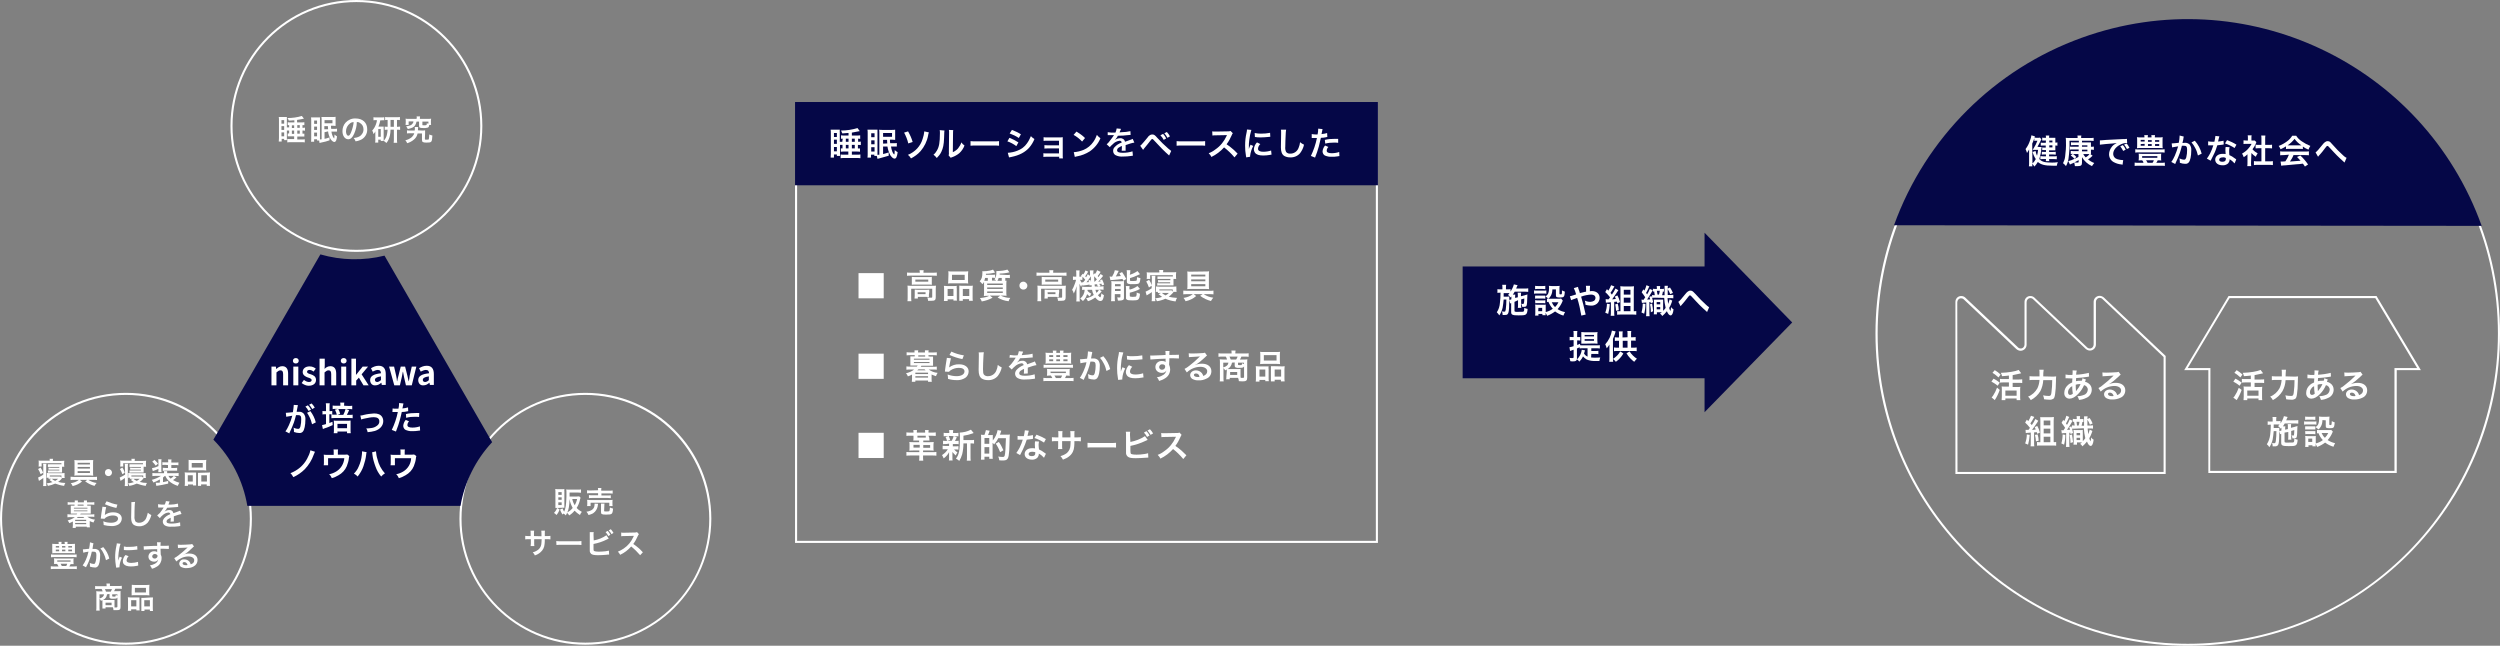 <?xml version="1.0" encoding="utf-8"?>
<!-- Generator: Adobe Illustrator 27.8.1, SVG Export Plug-In . SVG Version: 6.00 Build 0)  -->
<svg version="1.1" id="レイヤー_1" xmlns="http://www.w3.org/2000/svg" xmlns:xlink="http://www.w3.org/1999/xlink" x="0px"
	 y="0px" viewBox="0 0 1200.9 310.2" style="enable-background:new 0 0 1200.9 310.2;" xml:space="preserve">
<rect x="0" y="0" width="1200.9" height="310.2" fill="#808080" stroke="none"/>
<style type="text/css">
	.st0{fill:#FFFFFF;}
	.st1{fill:#050747;}
	.st2{enable-background:new    ;}
</style>
<path class="st0" d="M171.2,121c-33.4,0-60.5-27.1-60.5-60.5S137.8,0,171.2,0s60.5,27.1,60.5,60.5S204.6,121,171.2,121z M171.2,1
	c-32.9,0-59.5,26.6-59.5,59.5s26.6,59.5,59.5,59.5s59.5-26.6,59.5-59.5C230.7,27.7,204.1,1,171.2,1z"/>
<path class="st0" d="M60.5,309.7c-33.4,0-60.5-27-60.5-60.5s27.1-60.5,60.5-60.5s60.5,27.1,60.5,60.5l0,0
	C121,282.6,93.9,309.7,60.5,309.7z M60.5,189.7C27.6,189.7,1,216.4,1,249.2s26.6,59.5,59.5,59.5s59.5-26.6,59.5-59.5l0,0
	C120,216.4,93.3,189.8,60.5,189.7L60.5,189.7z"/>
<path class="st0" d="M281.2,309.7c-33.4,0-60.5-27.1-60.5-60.5s27.1-60.5,60.5-60.5s60.5,27.1,60.5,60.5l0,0
	C341.6,282.6,314.6,309.7,281.2,309.7z M281.2,189.7c-32.9,0-59.5,26.6-59.5,59.5s26.6,59.5,59.5,59.5s59.5-26.6,59.5-59.5l0,0
	C340.6,216.4,314,189.8,281.2,189.7L281.2,189.7z"/>
<path class="st0" d="M138.9,60.1c-0.2,0-0.4,0-0.7,0v-1.4c0.5,0.1,0.9,0.1,1.4,0.1h1.8v-1h-0.6c-0.9,0.1-0.9,0.1-2.1,0.1
	c-0.1-0.4-0.3-0.8-0.6-1.2c2.3,0,4.7-0.3,6.9-1l1,1.3l-0.5,0.1c-1,0.2-1.9,0.4-2.8,0.5v1.2h2.1c0.5,0,0.9,0,1.4-0.1v1.4
	c-0.3,0-0.6,0-0.9,0v1.3c0.4,0,0.8,0,1.2-0.1v1.5c-0.4-0.1-0.8-0.1-1.2-0.1v1.5c0.3,0,0.6,0,0.9,0v1.4c-0.4,0-0.9,0-1.3,0h-2.1V67
	h2.1c0.5,0,1,0,1.5-0.1v1.5c-0.5-0.1-1-0.1-1.6-0.1h-5.2c-0.5,0-1,0-1.6,0.1v-1.7c0.5,0.1,0.9,0.1,1.4,0.1h1.9v-1.3h-1.8
	c-0.4,0-0.9,0-1.3,0v-1.4c0.2,0,0.3,0,0.7,0v-1.4h-1.1v3.5c0,0.4,0,0.8,0,1.1h-1.3v-0.6h-1.2V68h-1.4c0-0.5,0.1-1,0.1-1.6v-8.8
	c0-0.5,0-0.9-0.1-1.4c0.2,0,0.6,0,1.1,0h1.7c0.5,0,0.9,0,1.1,0c0,0.4,0,0.9,0,1.3v3.7h1.1L138.9,60.1z M135.2,59.4h1.3v-1.7h-1.3
	V59.4z M135.2,62.4h1.3v-1.8h-1.3V62.4z M135.2,65.5h1.3v-1.9h-1.3V65.5z M141.3,61.5v-1.3h-1.1v1.3H141.3z M140.2,64.3h1.1v-1.6
	h-1.1V64.3z M144,61.4v-1.3h-1.2v1.3H144z M142.8,64.2h1.2v-1.5h-1.2V64.2z"/>
<path class="st0" d="M155.9,63.5v3.2c0.8-0.2,1.4-0.3,2.4-0.7v1.4c-1.7,0.6-1.8,0.6-4.1,1.1l-0.7,0.2l-0.2-1.2h-1v-0.6h-1.4v1.2
	h-1.5c0.1-0.5,0.1-1,0.1-1.6V58c0-0.6,0-1-0.1-1.6c0.4,0,0.7,0,1.1,0h2.1c0.4,0,0.7,0,1.1,0c0,0.3,0,0.8,0,1.4V66c0,0.4,0,0.7,0,1
	c0.3,0,0.5-0.1,0.8-0.1v-9.2c0-0.6,0-1-0.1-1.5c0.4,0,0.9,0,1.4,0h4.1c0.4,0,0.9,0,1.3-0.1c0,0.3,0,0.8,0,1.4v1.8c0,0.5,0,1,0,1.2
	c-0.4,0-0.8-0.1-1.2-0.1h-1c0,0.5,0,1,0.1,1.5h1.5c0.4,0,0.9,0,1.3-0.1v1.4c-0.6,0-0.8,0-1.2,0h-0.1h-1.4c0.1,0.8,0.3,1.5,0.6,2.2
	c0.2,0.4,0.4,0.8,0.7,1.1c0,0,0.1-0.1,0.1-0.4s0-0.2,0.1-1.5c0.4,0.4,0.8,0.7,1.2,0.9c-0.2,1.9-0.6,2.7-1.3,2.7
	c-0.5,0-1.2-0.5-1.8-1.4c-0.6-1.1-1.1-2.4-1.2-3.7L155.9,63.5z M150.9,59.5h1.4v-1.6h-1.4V59.5z M150.9,62.4h1.4v-1.6h-1.4V62.4z
	 M150.9,65.5h1.4v-1.8h-1.4V65.5z M155.9,59.2h3.8v-1.5h-3.8V59.2z M157.6,62.1c0-0.6,0-0.6-0.1-1.5h-1.7v1.5H157.6z"/>
<path class="st0" d="M170.1,64.3c-0.8,1.8-1.7,2.6-2.8,2.6c-1.6,0-2.8-1.6-2.8-3.9c0-1.5,0.5-3,1.5-4.1c1.2-1.3,3-2.1,4.8-2
	c3.4,0,5.6,2,5.6,5.2c0.1,2.3-1.3,4.4-3.4,5.2c-0.7,0.3-1.4,0.5-2.2,0.6c-0.2-0.6-0.5-1.2-0.9-1.6c1-0.1,1.9-0.3,2.8-0.8
	c1.2-0.7,2-2.1,1.9-3.5c0-1.3-0.7-2.4-1.8-3c-0.4-0.3-0.9-0.4-1.4-0.4C171.4,60.5,170.9,62.5,170.1,64.3z M168.1,59.3
	c-1.2,0.9-1.9,2.3-1.9,3.8c0,1.2,0.5,2.1,1.1,2.1s0.9-0.6,1.4-1.8c0.6-1.5,1-3.1,1.2-4.7C169.2,58.6,168.6,58.9,168.1,59.3
	L168.1,59.3z"/>
<path class="st0" d="M180.6,57.7c-0.4,0-0.8,0-1.2,0.1v-1.5c0.5,0.1,0.9,0.1,1.4,0.1h2.4c0.5,0,0.9,0,1.4-0.1v1.5
	c-0.4,0-0.8-0.1-1.2,0h-0.7c-0.2,1-0.5,2-0.9,3h1.7c0.3,0,0.6,0,0.8,0c0,0.3,0,0.7,0,1v4.8c0,0.4,0,0.7,0,1.1h-1.4v-0.6h-1.2v1.4
	h-1.5c0.1-0.5,0.1-1,0.1-1.4v-2.6c0-0.5,0-0.6,0-1.4c-0.2,0.5-0.5,0.9-0.9,1.3c-0.1-0.6-0.3-1.2-0.6-1.7c0.8-0.8,1.4-1.9,1.8-3
	c0.2-0.6,0.4-1.2,0.5-1.9L180.6,57.7z M181.7,65.7h1.2V62h-1.2V65.7z M186.1,57.6c-0.4,0-0.8,0-1.1,0.1v-1.5c0.5,0.1,1,0.1,1.5,0.1
	h4.1c0.5,0,1,0,1.5-0.1v1.5c-0.5-0.1-0.9-0.1-1.4-0.1v3.3h0.1c0.5,0,0.9,0,1.4-0.1v1.6c-0.5-0.1-0.9-0.1-1.4-0.1h-0.1v4.6
	c0,0.6,0,1.2,0.1,1.7h-1.7c0.1-0.6,0.1-1.2,0.1-1.7v-4.6h-1.6c0,0.9-0.1,1.9-0.3,2.8c-0.3,1.3-0.8,2.6-1.7,3.6
	c-0.4-0.4-0.8-0.8-1.3-1c0.8-0.9,1.4-2,1.6-3.2c0.2-0.7,0.2-1.5,0.3-2.2c-0.5,0-0.9,0-1.4,0.1v-1.6c0.5,0.1,0.9,0.1,1.4,0.1v-3.3
	H186.1z M189.2,60.9v-3.3h-1.6v3.3H189.2z"/>
<path class="st0" d="M202.7,62.7c0.5,0,1,0,1.5-0.1c0,0.4,0,0.6,0,1.3l-0.1,2.8c0,0.4,0.1,0.4,0.6,0.4c1,0,1.2,0,1.3-0.3
	c0.1-0.7,0.2-1.5,0.2-2.2c0.5,0.2,1,0.4,1.5,0.5c-0.2,3.3-0.3,3.4-2.9,3.4c-1.7,0-2.1-0.3-2.1-1.3v-0.1v-3h-2.1
	c-0.2,1.1-0.8,2.1-1.6,2.8c-1,0.9-2.1,1.5-3.4,1.9c-0.2-0.5-0.5-1-0.9-1.4c1.2-0.3,2.3-0.8,3.2-1.6c0.5-0.5,0.9-1.1,1.1-1.8h-1.9
	c-0.5,0-1,0-1.6,0.1v-1.5c0.5,0.1,1,0.1,1.5,0.1h2.2c0-0.3,0.1-0.6,0.1-0.9c0-0.3,0-0.5-0.1-0.8h1.7c-0.1,0.4-0.1,0.8-0.1,1.1
	c0,0.2,0,0.3-0.1,0.5L202.7,62.7L202.7,62.7z M200.2,56.8c0-0.3,0-0.6-0.1-0.9h1.7c-0.1,0.3-0.1,0.6-0.1,0.9v0.3h3.9
	c0.5,0,1,0,1.5-0.1c0,0.3-0.1,0.7-0.1,1v1c0,0.3,0,0.7,0.1,1h-0.9c-0.1,0.8-0.3,1.1-0.7,1.3c-0.8,0.2-1.5,0.3-2.3,0.2
	c-1.5,0-1.9-0.2-1.9-1v-2.1h-1.2c-0.1,0.6-0.4,1.3-0.7,1.8c-0.6,0.9-1.4,1.3-3.5,1.8c-0.2-0.5-0.5-0.9-0.8-1.3
	c1.7-0.3,2.3-0.5,2.8-1c0.4-0.4,0.7-0.8,0.7-1.4h-2.3V60h-1.5c0-0.3,0.1-0.7,0.1-1v-1c0-0.3,0-0.7-0.1-1c0.5,0.1,1,0.1,1.5,0.1h3.7
	L200.2,56.8z M205.7,58.4h-2.8v1.5c0,0.3,0.1,0.3,0.9,0.3s1-0.1,1.1-0.2c0.1-0.3,0.1-0.5,0.1-0.8c0.2,0.1,0.5,0.2,0.8,0.2v-1H205.7z
	"/>
<path class="st0" d="M20.8,224.2c0-0.5,0-0.9-0.1-1.4h1.6c-0.1,0.5-0.1,0.9-0.1,1.4v7.8c0,0.5,0,1,0.1,1.5h-1.6
	c0.1-0.5,0.1-1,0.1-1.5v-2.4c-0.4,0.3-0.7,0.5-1.3,0.9l-0.8,0.5l-0.4-1.6c0.9-0.4,1.8-0.9,2.5-1.4C20.8,228,20.8,224.2,20.8,224.2z
	 M19.5,227.8c-0.3-0.9-0.7-1.7-1.2-2.5l1.2-0.7c0.5,0.8,0.9,1.6,1.2,2.5L19.5,227.8z M23.9,221.3c0-0.3,0-0.6-0.1-0.9h1.7
	c-0.1,0.3-0.1,0.6-0.1,0.9v0.1h4c0.5,0,1,0,1.5-0.1c0,0.3-0.1,0.7-0.1,1v0.8c0,0.4,0,0.7,0.1,1.1h-1.1v1.6c0,0.5,0,1,0,1.2
	c-0.4,0-0.8,0-1.1,0H24c-0.3,0-0.7,0-1,0.1V226c0.3,0,0.7,0,1,0h4.5v-0.4h-4.1c-0.4,0-0.8,0-1.1,0v-1c0.4,0,0.7,0.1,1.1,0.1h4.1
	v-0.4H24c-0.3,0-0.6,0-1,0V223c0.3,0,0.6,0,1,0h5.5v-0.5H20v1.6h-1.5c0.1-0.4,0.1-0.7,0.1-1.1v-0.8c0-0.3,0-0.7-0.1-1
	c0.5,0.1,1,0.1,1.5,0.1H23.9L23.9,221.3z M29.8,229.8c-0.2,0.1-0.3,0.3-0.4,0.4c-0.4,0.5-0.9,0.9-1.5,1.3c1.1,0.3,2.3,0.5,3.5,0.5
	c-0.3,0.4-0.5,0.9-0.6,1.4c-1.5-0.2-2.9-0.6-4.3-1.1c-1.1,0.5-2.3,0.9-3.5,1.1c-0.1-0.4-0.3-0.9-0.6-1.2c1-0.1,1.9-0.3,2.8-0.6
	c-0.5-0.3-1-0.7-1.5-1.1l1-0.5h-0.2c-0.4,0-0.8,0-1.2,0v-0.5h-0.9c0-0.3,0.1-0.6,0.1-0.9v-0.5c0-0.4,0-0.6,0-0.9
	c0.5,0,0.9,0.1,1.4,0.1h5.6c0.5,0,1,0,1.5-0.1c0,0.3,0,0.6,0,0.9v0.5c0,0.3,0,0.7,0.1,1h-1.5L29.8,229.8z M23.9,228.9H28
	c0.3,0,0.7,0,1,0l0.5,0.6v-1.1h-5.6V228.9z M24.9,230c0.5,0.4,1,0.8,1.6,1c0.5-0.3,1-0.6,1.4-1H24.9z"/>
<path class="st0" d="M35.5,230.5c-0.5,0-1.1,0-1.6,0.1V229c0.4,0,1,0.1,1.6,0.1H45c0.6,0,1.3,0,1.6-0.1v1.6
	c-0.5-0.1-1.1-0.1-1.6-0.1h-2.6c1.2,0.8,2.6,1.3,4,1.5c-0.4,0.4-0.7,0.9-1,1.4c-1.6-0.4-3.2-1.2-4.5-2.2l1.1-0.7h-3.7l1.1,0.8
	c-1.3,1.1-2.8,1.8-4.5,2.2c-0.2-0.5-0.5-1-0.9-1.4c1.4-0.2,2.8-0.7,3.9-1.6H35.5z M43.4,221c0.5,0,1,0,1.4,0c-0.1,0.5-0.1,1-0.1,1.5
	v4.5c0,0.5,0,1,0.1,1.5c-0.5,0-1-0.1-1.4-0.1h-6.2c-0.5,0-1,0-1.5,0.1c0.1-0.5,0.1-1,0.1-1.5v-4.6c0-0.5,0-1-0.1-1.4
	c0.5,0,1,0.1,1.5,0.1L43.4,221z M37.3,222.3v0.8h5.9v-0.8H37.3z M37.3,224.3v0.8h5.9v-0.8H37.3z M37.3,226.3v0.9h5.9v-0.9H37.3z"/>
<path class="st0" d="M53.8,227c0,0.9-0.7,1.7-1.7,1.7s-1.7-0.7-1.7-1.7s0.7-1.7,1.7-1.7l0,0C53,225.3,53.8,226.1,53.8,227z"/>
<path class="st0" d="M60,224.2c0-0.5,0-0.9-0.1-1.4h1.6c-0.1,0.5-0.1,0.9-0.1,1.4v7.8c0,0.5,0,1,0.1,1.5h-1.6c0.1-0.5,0.1-1,0.1-1.5
	v-2.4c-0.4,0.3-0.7,0.5-1.3,0.9l-0.8,0.5l-0.4-1.6c0.9-0.4,1.8-0.9,2.6-1.4L60,224.2L60,224.2z M58.8,227.8
	c-0.3-0.9-0.7-1.7-1.2-2.5l1.2-0.7c0.5,0.8,0.9,1.6,1.1,2.5L58.8,227.8z M63.2,221.3c0-0.3,0-0.6-0.1-0.9h1.7
	c-0.1,0.3-0.1,0.6-0.1,0.9v0.1h4c0.5,0,1,0,1.5-0.1c0,0.3-0.1,0.7-0.1,1v0.8c0,0.4,0,0.7,0.1,1.1H69v1.6c0,0.5,0,1,0,1.2
	c-0.4,0-0.8,0-1.1,0h-4.7c-0.3,0-0.7,0-1,0.1V226c0.3,0,0.7,0,1,0h4.5v-0.4h-4.1c-0.4,0-0.8,0-1.1,0v-1c0.4,0,0.7,0.1,1.1,0.1h4.1
	v-0.4h-4.5c-0.3,0-0.6,0-1,0V223c0.3,0,0.6,0,1,0h5.5v-0.5h-9.5v1.6h-1.5c0.1-0.4,0.1-0.7,0.1-1.1v-0.8c0-0.3,0-0.7-0.1-1
	c0.5,0.1,1,0.1,1.5,0.1H63.2L63.2,221.3z M69,229.8c-0.2,0.1-0.3,0.3-0.4,0.4c-0.4,0.5-0.9,0.9-1.5,1.3c1.1,0.3,2.3,0.5,3.5,0.5
	c-0.3,0.4-0.5,0.9-0.6,1.4c-1.5-0.2-2.9-0.6-4.3-1.1c-1.1,0.5-2.3,0.9-3.6,1.1c-0.1-0.4-0.3-0.9-0.6-1.2c1-0.1,1.9-0.3,2.8-0.6
	c-0.5-0.3-1-0.7-1.5-1.1l1-0.5h-0.2c-0.4,0-0.8,0-1.2,0v-0.5h-0.9c0-0.3,0.1-0.6,0.1-0.9v-0.5c0-0.4,0-0.6,0-0.9
	c0.5,0,0.9,0.1,1.4,0.1h5.6c0.5,0,1,0,1.4-0.1c0,0.3,0,0.6,0,0.9v0.5c0,0.3,0,0.7,0.1,1h-1.4L69,229.8z M63.1,228.9h4.1
	c0.3,0,0.7,0,1,0l0.6,0.6v-1.1h-5.7C63.1,228.4,63.1,228.9,63.1,228.9z M64.1,230c0.5,0.4,1,0.8,1.6,1c0.5-0.3,1-0.6,1.4-1H64.1z"/>
<path class="st0" d="M79.1,228.7c-0.3,0.2-0.4,0.4-0.8,0.7v2.2c0.9-0.2,2-0.4,2.5-0.6v1.3c-1.9,0.5-3.8,0.8-5.7,1.1l-0.3-1.5h0.6
	c0.3,0,0.8,0,1.4-0.1v-1.5c-1,0.6-2,1.1-3.1,1.5c-0.2-0.5-0.5-0.9-0.8-1.3c1.6-0.4,3-1,4.4-1.9h-2.6c-0.5,0-1,0-1.5,0.1v-1.5
	c0.5,0.1,1.1,0.1,1.6,0.1h4v-0.2c0-0.3,0-0.5-0.1-0.8h1.6c0,0.3,0,0.5,0,0.8v0.2h4c0.5,0,1,0,1.5-0.1v1.5c-0.5-0.1-1-0.1-1.5-0.1
	h-3.4c0.3,0.5,0.6,1,1.1,1.3c0.6-0.4,1.1-0.8,1.5-1.3l1.3,0.7c-0.5,0.5-1.1,0.9-1.7,1.3c1,0.6,2,1,3.1,1.3c-0.3,0.5-0.6,0.9-0.8,1.5
	c-1.6-0.5-3.1-1.3-4.3-2.4c-0.8-0.7-1.3-1.5-1.7-2.4L79.1,228.7L79.1,228.7z M76.1,225.2c-0.6,0.3-1.2,0.6-1.9,0.8l-0.8,0.3
	l-0.4-1.4c1.1-0.2,2.1-0.5,3.1-1v-2.1c0-0.4,0-0.8-0.1-1.2h1.6c-0.1,0.4-0.1,0.8-0.1,1.2v3.7c0,0.4,0,0.8,0.1,1.3H76
	c0.1-0.4,0.1-0.8,0.1-1.3V225.2z M74.2,220.9c0.6,0.5,1.2,1.2,1.7,1.8l-1.1,1c-0.5-0.7-1-1.4-1.7-1.9L74.2,220.9z M79.4,223.3
	c-0.5,0-0.9,0-1.4,0.1V222c0.5,0.1,0.9,0.1,1.4,0.1h1.4v-0.3c0-0.4,0-0.7-0.1-1.1h1.7c-0.1,0.4-0.1,0.7-0.1,1.1v0.4h2
	c0.5,0,0.9,0,1.4-0.1v1.4c-0.5-0.1-0.9-0.1-1.4-0.1h-2v1.4h1.5c0.4,0,0.9,0,1.3-0.1v1.4c-0.4,0-0.8,0-1.3,0h-4.2
	c-0.5,0-0.9,0-1.4,0.1v-1.5c0.4,0,0.9,0.1,1.3,0.1h1.2v-1.4L79.4,223.3L79.4,223.3z"/>
<path class="st0" d="M88.8,228.3c0-0.5,0-0.9-0.1-1.4c0.5,0,0.9,0.1,1.4,0.1h3.1c0.4,0,0.7,0,1,0c0,0.4,0,0.8,0,1.2v3.7
	c0,0.4,0,0.8,0,1.3h-1.5v-0.5h-2.4v0.7h-1.6c0.1-0.5,0.1-1,0.1-1.5V228.3z M90.2,231.3h2.4v-3h-2.4V231.3z M90.6,222.1
	c0-0.4,0-0.8,0-1.2c0.5,0.1,1.1,0.1,1.6,0.1h5.3c0.5,0,1.1,0,1.6-0.1c0,0.4-0.1,0.8-0.1,1.2v2.6c0,0.4,0,0.9,0.1,1.3
	c-0.5,0-1-0.1-1.5-0.1H92c-0.5,0-1,0-1.4,0.1c0-0.4,0-0.9,0-1.3V222.1z M92.1,224.6h5.3v-2.2h-5.3V224.6z M99.7,227
	c0.4,0,0.8,0,1.2-0.1c0,0.4-0.1,0.9-0.1,1.4v3.6c0,0.5,0,1,0.1,1.5h-1.6v-0.7h-2.7v0.7h-1.5c0-0.4,0-0.7,0-1.2v-4c0-0.6,0-0.9,0-1.1
	c0.3,0,0.6,0,1,0L99.7,227z M96.7,231.3h2.7v-3h-2.7V231.3z"/>
<path class="st0" d="M42.5,242.9c0.4,0,0.7,0,1.1,0c0,0.3,0,0.7,0,1v1.9c0,0.3,0,0.6,0,0.9c-0.3,0-0.7,0-1.1,0h-3.7l-0.3,0.4h5.2
	c0.5,0,1.1,0,1.6-0.1v1.3c-0.5-0.1-1.1-0.1-1.6-0.1h-1.8c1.1,0.8,2.4,1.3,3.7,1.4c-0.3,0.4-0.5,0.9-0.7,1.4
	c-0.6-0.2-1.2-0.4-1.8-0.7v1.8c0,0.4,0,0.8,0.1,1.2h-1.5V253h-5.3v0.6h-1.5c0-0.4,0.1-0.8,0.1-1.2v-1.9c-0.5,0.3-1.1,0.6-1.7,0.8
	c-0.2-0.5-0.5-0.9-0.8-1.3c1.2-0.3,2.4-0.8,3.5-1.6h-2c-0.5,0-1.1,0-1.6,0.1V247c0.5,0.1,1.1,0.1,1.6,0.1h2.8
	c0.1-0.1,0.2-0.3,0.3-0.4h-2c-0.4,0-0.8,0-1.1,0c0-0.3,0-0.6,0-0.9v-1.9c0-0.4,0-0.6,0-1c0.4,0,0.7,0,1.1,0h0.7v-0.5H34
	c-0.5,0-1,0-1.5,0.1v-1.3c0.5,0.1,1.1,0.1,1.6,0.1h1.8v-0.1c0-0.3,0-0.5,0-0.8h1.5c0,0.3,0,0.5,0,0.8v0.1h2.9v-0.1
	c0-0.3,0-0.5,0-0.8h1.5c0,0.3-0.1,0.5,0,0.8v0.1h1.9c0.5,0,1.1,0,1.6-0.1v1.3c-0.5-0.1-1-0.1-1.5-0.1h-1.9v0.5L42.5,242.9z
	 M35.5,244.3H42v-0.4h-6.5V244.3z M35.5,245.6H42v-0.4h-6.5V245.6z M36.1,250.3h5.3v-0.6h-5.3V250.3z M36.1,251.8h5.3v-0.6h-5.3
	V251.8z M37.4,248.3c-0.2,0.2-0.3,0.3-0.5,0.5h3.6l-0.5-0.5H37.4z M40.1,242.4h-2.8v0.5h2.9L40.1,242.4z"/>
<path class="st0" d="M51,243.6c-0.3,1.1-0.5,2.3-0.6,3.4c0,0.2,0,0.2-0.1,0.4l0,0c1.2-0.9,2.7-1.4,4.2-1.3c2.4,0,4,1.2,4,3
	c0,1.1-0.6,2.1-1.4,2.7c-1.1,0.7-2.4,1-3.7,0.9c-1.2,0-2.4-0.2-3.6-0.5c0-0.6-0.1-1.2-0.2-1.8c1.2,0.5,2.5,0.7,3.8,0.7
	c2,0,3.3-0.8,3.3-2c0-0.9-0.9-1.5-2.4-1.5c-1.2,0-2.4,0.3-3.5,1c-0.2,0.2-0.4,0.4-0.6,0.6l-1.8-0.1c0-0.2,0-0.3,0.1-0.8
	c0.1-0.9,0.3-2.4,0.6-4.1c0-0.3,0.1-0.5,0.1-0.8L51,243.6z M51.2,240.8c1.7,0.7,3.4,1.3,5.2,1.6l-0.5,1.6c-1.9-0.4-3.7-1-5.5-1.8
	L51.2,240.8z"/>
<path class="st0" d="M64.9,241.1c-0.1,0.6-0.2,1.3-0.2,1.9c-0.1,1.3-0.1,4.1-0.1,5.1c-0.1,0.8,0.1,1.6,0.4,2.3
	c0.5,0.5,1.2,0.8,1.9,0.7c1.5,0,2.9-1,3.4-2.4c0.3-0.8,0.5-1.5,0.7-2.4c0.5,0.5,1.1,0.8,1.7,1.1c-0.3,1.3-0.9,2.5-1.7,3.6
	c-1.1,1.2-2.6,1.9-4.2,1.8c-0.9,0-1.7-0.2-2.4-0.6c-1-0.6-1.4-1.7-1.4-3.6c0-0.7,0-2.1,0.1-5.6c0-0.4,0-0.7,0-0.9c0-0.3,0-0.6,0-0.9
	L64.9,241.1z"/>
<path class="st0" d="M75.9,242.2c1.1,0.2,2.2,0.2,3.2,0.2c0.3-0.5,0.5-1.1,0.6-1.7l1.8,0.2c-0.2,0.4-0.4,0.8-0.5,1.3
	c0,0.1-0.1,0.2-0.1,0.2h0.9c1.2,0,2.5-0.2,3.7-0.5l0.1,1.6l-1.1,0.1c-1,0.1-2.8,0.2-4.2,0.3c-0.3,0.7-0.8,1.3-1.3,1.9l0,0l0.3-0.2
	c0.6-0.4,1.3-0.6,2-0.6c1-0.1,1.8,0.5,2,1.5c1.1-0.4,1.8-0.6,2.2-0.8c0.3-0.1,0.7-0.2,1-0.4l0.7,1.6c-0.5,0.1-1,0.2-1.6,0.4
	c-0.2,0.1-0.9,0.3-2.1,0.7v0.1c0,0.4,0,0.4,0,0.6v0.6c0,0.2,0,0.4,0,0.5c0,0.2,0,0.5,0,0.7l-1.6,0.1c0.1-0.5,0.1-1.1,0.1-1.6v-0.3
	c-0.5,0.2-0.9,0.5-1.3,0.7s-0.7,0.7-0.7,1.1c0,0.7,0.7,1,2.4,1c1.4,0,2.8-0.2,4.1-0.6l0.1,1.8c-0.2,0-0.4,0-0.7,0.1
	c-1.2,0.2-2.4,0.2-3.6,0.2c-1.1,0.1-2.2-0.1-3.1-0.6c-0.6-0.4-1-1.1-1-1.8c0-0.6,0.2-1.1,0.6-1.6c0.8-0.9,1.8-1.6,3-2
	c0-0.4-0.4-0.8-0.8-0.8c0,0,0,0-0.1,0c-1.1,0.1-2.1,0.6-2.9,1.4c-0.5,0.4-0.9,0.8-1.2,1.3l-1.3-1.3c0.5-0.4,0.9-0.8,1.3-1.2
	c0.6-0.8,1.2-1.6,1.7-2.4c0-0.1,0.1-0.1,0.1-0.2h-0.2h-1.8h-0.4c-0.1,0-0.1,0-0.2,0L75.9,242.2z"/>
<path class="st0" d="M27.4,270.9c-0.5,0-1,0-1.5,0c0.1-0.3,0.1-0.6,0.1-0.9v-0.9c0-0.3,0-0.6-0.1-0.9c0.4,0,0.9,0.1,1.5,0.1h6.4
	c0.6,0,1.2,0,1.6-0.1c-0.1,0.3-0.1,0.6-0.1,0.9v0.9c0,0.3,0,0.6,0.1,1c-0.5,0-0.9,0-1.5,0c-0.2,0.4-0.3,0.7-0.6,1.1h2
	c0.5,0,1,0,1.6-0.1v1.4c-0.5-0.1-1-0.1-1.6-0.1H26c-0.5,0-1.1,0-1.6,0.1V272c0.5,0.1,1.1,0.1,1.6,0.1h2.1
	C27.9,271.6,27.7,271.3,27.4,270.9L27.4,270.9z M36.8,267.7c-0.5-0.1-1.1-0.1-1.6-0.1h-9.1c-0.5,0-1.1,0-1.6,0.1v-1.4
	c0.5,0.1,1.1,0.1,1.6,0.1h9.1c0.5,0,1.1,0,1.6-0.1V267.7z M34.5,261.3c0.5,0,1,0,1.5-0.1c0,0.4,0,0.8,0,1.2v2.2c0,0.4,0,0.8,0,1.2
	c-0.5-0.1-1-0.1-1.5-0.1h-7.9c-0.5,0-1,0-1.5,0.1c0-0.4,0.1-0.8,0-1.2v-2.2c0-0.4,0-0.8,0-1.2c0.5,0.1,1,0.1,1.5,0.1h1.6
	c0-0.3,0-0.7-0.1-1h1.5c-0.1,0.3-0.1,0.7-0.1,1h1.6c0-0.3,0-0.7-0.1-1h1.5c-0.1,0.3-0.1,0.7-0.1,1H34.5z M26.8,262.3v0.7h1.6v-0.7
	H26.8z M26.8,264v0.8h1.6V264H26.8z M27.5,269.8h6.4v-0.6h-6.4L27.5,269.8z M29.1,270.8c0.2,0.3,0.4,0.7,0.6,1.1h2.1
	c0.2-0.3,0.4-0.7,0.5-1.1H29.1z M29.8,263h1.6v-0.7h-1.6V263z M29.8,264.8h1.6V264h-1.6V264.8z M32.8,263h1.8v-0.7h-1.8V263z
	 M32.8,264.8h1.8V264h-1.8V264.8z"/>
<path class="st0" d="M44.9,261c0,0.1-0.1,0.3-0.1,0.4c0,0.2,0,0.2-0.1,0.5s0,0.3-0.2,1.3c0,0.3,0,0.3-0.1,0.5c0.4,0,0.6,0,0.9,0
	c0.8-0.1,1.5,0.2,2.1,0.7c0.5,0.7,0.8,1.6,0.7,2.5c0,2.4-0.4,4.3-1.1,5.1c-0.4,0.5-1,0.7-1.6,0.6c-0.7,0-1.5-0.2-2.2-0.4
	c0-0.3,0-0.5,0-0.6c0-0.4,0-0.8-0.1-1.2c0.6,0.3,1.3,0.5,2,0.5c0.4,0,0.6-0.3,0.8-1c0.3-1,0.4-2.1,0.4-3.2c0-1.3-0.3-1.7-1.4-1.7
	c-0.3,0-0.5,0-0.8,0c-0.2,1-0.5,2-0.8,3c-0.5,1.4-1,2.7-1.7,3.9l-0.2,0.4c0,0.1-0.1,0.2-0.1,0.2l-1.6-0.9c0.6-0.8,1.1-1.7,1.5-2.6
	c0.6-1.3,1-2.6,1.3-4c-0.7,0.1-2,0.3-2.5,0.5l-0.2-1.6c0.5,0,2.2-0.2,3-0.3c0.2-0.9,0.3-1.9,0.4-2.8v-0.3L44.9,261z M49.6,262.8
	c1.4,1.6,2.4,3.4,2.9,5.5l-1.6,0.8c-0.2-1.1-0.6-2.2-1.1-3.2c-0.4-0.9-0.9-1.7-1.6-2.4L49.6,262.8z"/>
<path class="st0" d="M55.8,272.7c0-0.2,0-0.4-0.1-0.7c-0.2-1.4-0.4-2.8-0.4-4.2c0-1.8,0.2-3.7,0.6-5.5c0.1-0.4,0.2-0.9,0.2-1.3
	l1.8,0.2c-0.5,1.4-0.7,2.8-0.9,4.2c-0.1,1-0.2,2.1-0.2,3.1c0,0.3,0,0.4,0,0.8c0.2-0.6,0.4-1.3,0.7-1.9l1.1,0.5
	c-0.7,1.3-1.1,2.8-1.2,4.2c0,0.1,0,0.2,0,0.4L55.8,272.7z M61.8,267.2c-0.6,0.5-0.9,1.2-1,2c0,0.8,0.8,1.2,2.2,1.2
	c1.1,0,2.3-0.2,3.3-0.5l0.1,1.8c-0.2,0-0.4,0-0.6,0.1c-1,0.2-1.9,0.3-2.9,0.3c-1.7,0-2.9-0.4-3.5-1.2c-0.3-0.4-0.4-0.9-0.4-1.4
	c0.1-1.1,0.5-2.1,1.3-2.9L61.8,267.2z M59.5,262.5c0.9,0.2,1.7,0.3,2.6,0.2c1.3,0,2.6-0.1,3.8-0.4L66,264l-1,0.1c-1,0.1-2,0.2-3,0.2
	c-0.8,0-1.7,0-2.5-0.1V262.5z"/>
<path class="st0" d="M77.2,266c0,0.1,0,0.2,0,0.3c0.3,0.6,0.5,1.3,0.4,2c0,1.5-0.8,3-2.1,3.8c-0.8,0.5-1.6,0.9-2.5,1.1
	c-0.2-0.6-0.6-1.1-1-1.6c0.8-0.1,1.6-0.4,2.4-0.8s1.4-1.1,1.6-2c-0.5,0.7-1.2,1.1-2.1,1c-0.6,0-1.2-0.2-1.6-0.5
	c-0.6-0.4-1-1.1-1-1.9c0-1.4,1.2-2.6,2.6-2.6c0.1,0,0.1,0,0.2,0c0.5,0,1,0.1,1.4,0.4c0-0.1,0-0.1,0-0.2c0,0,0-0.8,0-1.2
	c-2,0-3.3,0.1-3.9,0.1c-2.1,0.1-2.1,0.1-2.5,0.2l-0.1-1.7c0.2,0,0.5,0,0.7,0c0.3,0,0.6,0,2.4-0.1l2.2-0.1h1.2c0-0.6,0-1.1-0.1-1.7
	h1.8c-0.1,0.6-0.1,1.1-0.1,1.7c2.4,0,3.5,0,4-0.1v1.6c-0.5,0-1.2-0.1-2.3-0.1c-0.3,0-0.6,0-1.7,0L77.2,266L77.2,266z M74.4,266.1
	c-0.7,0-1.2,0.5-1.3,1.1c0,0.6,0.5,1.1,1.1,1.1h0.1c0.7,0.1,1.3-0.5,1.4-1.2V267C75.6,266.5,75.1,266.2,74.4,266.1L74.4,266.1z"/>
<path class="st0" d="M88.1,266.5c0.9-0.4,1.9-0.7,2.9-0.6c2.4,0,3.9,1.2,3.9,3.1c0,1.3-0.7,2.5-1.9,3.1c-1,0.6-2.2,0.8-3.4,0.8
	c-0.9,0.1-1.9-0.2-2.7-0.6c-0.5-0.4-0.8-1-0.8-1.6c0.1-1.2,1.1-2.1,2.3-2h0.1c1,0,1.9,0.4,2.5,1.1c0.3,0.4,0.5,0.8,0.6,1.3
	c1.2-0.4,1.7-1,1.7-2s-1.1-1.8-2.8-1.8c-2.1,0-4.2,0.9-5.8,2.4l-1-1.6c0.7-0.4,1.4-0.8,2-1.3c1.5-1.1,2.9-2.4,4.2-3.6l0.3-0.2l0,0
	c-0.5,0.1-1.4,0.1-4,0.2c-0.2,0-0.4,0-0.7,0.1l-0.1-1.7c0.5,0.1,1.1,0.1,1.7,0.1c1.2,0,2.9-0.1,4.3-0.2c0.3,0,0.6-0.1,0.9-0.2
	l0.9,1.2c-0.3,0.2-0.5,0.3-0.7,0.6c-0.7,0.6-1.7,1.6-2.2,2c-0.3,0.2-1.3,1-1.5,1.1C88.5,266.2,88.3,266.3,88.1,266.5L88.1,266.5z
	 M88.5,270c-0.5,0-0.8,0.3-0.8,0.6c0,0.6,0.6,0.9,1.7,0.9c0.2,0,0.5,0,0.7-0.1C89.8,270.5,89.3,270,88.5,270L88.5,270z"/>
<path class="st0" d="M49.2,289c0-0.2,0-0.4,0-0.7c-0.2,0.1-0.4,0.2-0.7,0.3c-0.2-0.4-0.4-0.7-0.7-1v4c0,0.6,0,1.1,0.1,1.7h-1.7
	c0.1-0.6,0.1-1.1,0.1-1.7v-6.4c0-0.4,0-0.8-0.1-1.2c0.2,0,0.9,0.1,1.4,0.1h1.7c-0.1-0.4-0.3-0.9-0.5-1.2h-1.5c-0.5,0-1,0-1.6,0.1
	v-1.5c0.6,0.1,1.1,0.1,1.7,0.1h3.8v-0.4c0-0.3,0-0.6-0.1-0.9h1.7v0.1c0,0.2,0,0.5,0,0.7v0.4h4c0.6,0,1.1,0,1.7-0.1v1.5
	c-0.5-0.1-1-0.1-1.6-0.1h-1.5c-0.2,0.4-0.4,0.9-0.6,1.2h1.8c0.4,0,0.9,0,1.3-0.1c0,0.4,0,0.8,0,1.2v6.5c0,1.2-0.4,1.5-1.9,1.5h-1.5
	c0-0.5-0.1-1-0.3-1.4h-3.5v0.6h-1.5c0-0.4,0-0.7,0-1.1L49.2,289z M47.8,285.5v2c1.4-0.4,2-1,2.2-2H47.8z M51.4,285.5
	c-0.1,1.2-0.8,2.2-1.9,2.7h4.3c0.4,0,0.8,0,1.2,0c0,0.4,0,0.7,0,1v1.6c0,0.3,0,0.7,0,1c0.4,0,0.7,0,0.9,0s0.5-0.1,0.5-0.4V287
	c-0.2,0.5-0.6,0.6-2,0.6c-0.5,0.1-1.1,0-1.5-0.2c-0.2-0.1-0.4-0.4-0.3-0.7v-1.4L51.4,285.5z M53.2,284.2c0.2-0.4,0.4-0.8,0.6-1.2
	h-3.4c0.2,0.4,0.4,0.8,0.5,1.2H53.2z M50.7,290.7h2.9v-1.2h-2.9V290.7z M56.4,285.5h-2.5v0.8c0,0.2,0.1,0.3,0.8,0.3
	c0.5,0,0.7,0,0.8-0.2s0.1-0.4,0.1-0.6c0.4,0.2,0.6,0.2,0.8,0.4L56.4,285.5z"/>
<path class="st0" d="M61.5,288.3c0-0.5,0-0.9-0.1-1.4c0.5,0,0.9,0.1,1.4,0.1h3.1c0.4,0,0.7,0,1.1,0c0,0.4,0,0.8,0,1.2v3.7
	c0,0.4,0,0.8,0.1,1.3h-1.6v-0.5H63v0.7h-1.6c0.1-0.5,0.1-1,0.1-1.5V288.3z M63,291.3h2.5v-3H63V291.3z M63.3,282.1
	c0-0.4,0-0.8,0-1.2c0.5,0.1,1.1,0.1,1.6,0.1h5.3c0.5,0,1.1,0,1.6-0.1c0,0.4-0.1,0.8-0.1,1.2v2.6c0,0.4,0,0.9,0.1,1.3
	c-0.5,0-1-0.1-1.5-0.1h-5.6c-0.5,0-1,0-1.5,0.1c0-0.4,0.1-0.9,0-1.3L63.3,282.1z M64.8,284.6h5.3v-2.2h-5.3V284.6z M72.3,287
	c0.4,0,0.8,0,1.2,0c0,0.4-0.1,0.9-0.1,1.4v3.6c0,0.5,0,1,0.1,1.5H72v-0.7h-2.6v0.7h-1.5c0-0.4,0-0.7,0-1.2v-4c0-0.6,0-0.9,0-1.1
	c0.3,0,0.6,0,1,0L72.3,287z M69.3,291.3H72v-3h-2.7V291.3z"/>
<path class="st0" d="M268.8,244.7c-0.3,1-0.8,1.9-1.5,2.7c-0.3-0.4-0.8-0.8-1.2-1c0.7-0.7,1.2-1.5,1.5-2.4L268.8,244.7z M267.8,244
	c-0.3,0-0.7,0-1,0c0-0.5,0-0.9,0-1.4v-6.4c0-0.4,0-0.8-0.1-1.3c0.4,0,0.8,0.1,1.2,0.1h2c0.4,0,0.8,0,1.2-0.1c0,0.4-0.1,0.8,0,1.1
	v6.7c0,0.4,0,0.8,0,1.2c-0.3,0-0.7,0-1,0L267.8,244L267.8,244z M268.2,237.7h1.6v-1.3h-1.6V237.7z M268.2,240.1h1.6v-1.2h-1.6V240.1
	z M268.2,242.6h1.6v-1.3h-1.6V242.6z M278.9,239.1c-0.2,0.4-0.3,0.9-0.4,1.4c-0.3,1.2-0.8,2.4-1.5,3.5c0.7,0.8,1.6,1.4,2.5,1.9
	c-0.4,0.4-0.7,0.9-0.9,1.5c-1-0.6-1.8-1.3-2.6-2.1c-0.7,0.9-1.6,1.7-2.6,2.3c-0.2-0.5-0.6-0.9-1-1.2c-0.2,0.4-0.4,0.8-0.6,1.2
	c-0.3-0.4-0.7-0.7-1.1-0.9c-0.2,0.1-0.4,0.3-0.5,0.5c-0.5-0.8-0.9-1.6-1.2-2.4l1.2-0.6c0.2,0.6,0.5,1.1,0.8,1.6
	c0.7-1.4,1-3.5,1.1-7.2c0-0.5,0-1.1,0-1.7v-0.2c0-0.6,0-1.1-0.1-1.6c0.5,0.1,1.1,0.1,1.6,0.1h4c0.5,0,1,0,1.5-0.1v1.6
	c-0.5,0-0.9-0.1-1.5-0.1h-4v1.9h3.5c0.4,0,0.8,0,1.1-0.1L278.9,239.1z M273.6,239.7c-0.1,3.3-0.4,5-1.1,6.5c1-0.6,1.9-1.3,2.6-2.2
	C274.4,242.7,273.8,241.3,273.6,239.7L273.6,239.7z M274.9,239.7c0.2,1.1,0.6,2.1,1.2,3c0.5-0.9,0.9-1.9,1.1-3H274.9z"/>
<path class="st0" d="M287.3,242c0,0.2-0.1,0.4-0.1,0.6c-0.1,1.2-0.6,2.3-1.4,3.2c-0.5,0.5-1,0.9-1.6,1.1c-0.5,0.2-1,0.4-1.5,0.5
	c-0.2-0.6-0.6-1.1-1-1.6c0.7-0.1,1.3-0.2,1.9-0.5c0.8-0.3,1.5-0.9,1.8-1.7c0.1-0.4,0.2-0.9,0.2-1.3c0-0.1,0-0.3,0-0.4L287.3,242z
	 M282,243.1c0.1-0.3,0.1-0.7,0.1-1v-1c0-0.3,0-0.7-0.1-1c0.5,0,1,0.1,1.5,0.1h9.3c0.7,0,1,0,1.5-0.1c-0.1,0.3-0.1,0.7-0.1,1v1
	c0,0.3,0,0.7,0.1,1h-1.6v-1.6h-9v1.6H282z M287.3,235.5c0-0.4,0-0.7-0.1-1.1h1.7c-0.1,0.4-0.1,0.7-0.1,1.1v0.2h3.8
	c0.6,0,1.1,0,1.7-0.1v1.5c-0.4,0-0.9-0.1-1.6-0.1h-3.8v1h3.1c0.5,0,1,0,1.4-0.1v1.4c-0.5,0-1-0.1-1.4-0.1h-7.7c-0.5,0-0.9,0-1.4,0.1
	v-1.5c0.5,0.1,0.9,0.1,1.4,0.1h3v-1h-3.6c-0.6,0-1.1,0-1.7,0.1v-1.5c0.6,0.1,1.1,0.1,1.7,0.1L287.3,235.5L287.3,235.5z M290.2,245.3
	c0,0.4,0.1,0.4,1.1,0.4s1.3-0.1,1.4-0.2s0.2-0.6,0.3-1.7c0.5,0.2,1,0.4,1.5,0.5c-0.1,1.4-0.3,2.2-0.7,2.5s-1,0.4-2.6,0.4
	c-2.1,0-2.5-0.2-2.5-1.2v-2.9c0-0.4,0-0.8,0-1.2h1.7c-0.1,0.4-0.1,0.7-0.1,1.1L290.2,245.3z"/>
<path class="st0" d="M260.1,257.6V257v-0.5c0-0.5,0-1-0.1-1.6h1.8c-0.1,0.3-0.1,0.6-0.1,0.9c0,0.9,0,0.9,0,1.7h0.9
	c0.6,0,1.2,0,1.8-0.1v1.7c-0.6-0.1-1.2-0.1-1.8-0.1h-0.9c0,0.8,0,1.5-0.1,2.3c-0.1,1.6-0.8,3-2,4c-0.8,0.7-1.7,1.2-2.7,1.5
	c-0.2-0.6-0.6-1.1-1-1.5c1-0.2,1.9-0.7,2.7-1.3c1-0.8,1.5-2.1,1.5-3.4c0-0.3,0-0.7,0.1-1.6h-3.6v2.1c0,0.4,0,0.8,0.1,1.2h-1.8
	c0-0.4,0.1-0.8,0.1-1.2V259h-0.9c-0.6,0-1.2,0-1.8,0.1v-1.7c0.6,0.1,1.2,0.1,1.8,0.1h0.8v-1.4c0-0.4,0-0.8-0.1-1.2h1.8
	c-0.1,0.4-0.1,0.8-0.1,1.2v1.4L260.1,257.6z"/>
<path class="st0" d="M267.2,259.9c0.8,0.1,1.5,0.1,2.3,0.1h7.5c0.8,0,1.5,0,2.3-0.1v1.9c-0.8-0.1-1.5-0.1-2.3-0.1h-7.4
	c-0.8,0-1.5,0-2.3,0.1L267.2,259.9z"/>
<path class="st0" d="M285.2,259.6c2.2-0.4,4.3-1.2,6.1-2.5l1.1,1.6c-0.1,0.1-0.2,0.1-1,0.5c-2,1-4.1,1.7-6.3,2.1v1.8l0,0v0.2
	c0,0.8,0,1.1,0.2,1.3s1,0.4,2.4,0.4c1.1,0,2.2-0.1,3.2-0.2c0.5-0.1,1.1-0.2,1.6-0.3l0.1,1.9c-0.5,0-0.9,0-1.4,0.1
	c-1.1,0.1-2.9,0.2-3.9,0.2c-1.8,0-2.7-0.2-3.3-0.6c-0.4-0.4-0.7-0.9-0.7-1.4c0-0.4,0-0.9,0-1.3v-6.5c0-0.4,0-0.9,0-1.3h1.9
	c-0.1,0.4-0.1,0.9-0.1,1.3L285.2,259.6z M291.9,255c0.5,0.5,1,1.2,1.3,1.9l-1,0.6c-0.3-0.7-0.8-1.3-1.3-1.9L291.9,255z M293.7,256.6
	c-0.3-0.7-0.8-1.3-1.3-1.8l1-0.6c0.5,0.5,0.9,1.1,1.3,1.8L293.7,256.6z"/>
<path class="st0" d="M307.5,266.7c-1.3-1.5-2.7-2.9-4.3-4.2c-1.5,1.7-3.3,3.1-5.3,4c-0.3-0.6-0.7-1.1-1.1-1.5c1-0.4,1.9-0.9,2.8-1.5
	c2.1-1.4,3.7-3.4,4.7-5.7l0.2-0.4c-0.2,0-0.2,0-4.6,0.1c-0.5,0-1,0-1.5,0.1v-1.8c0.4,0.1,0.8,0.1,1.2,0.1h0.3l4.9-0.1
	c0.4,0,0.8,0,1.2-0.2l0.9,1c-0.2,0.2-0.3,0.5-0.5,0.8c-0.6,1.4-1.3,2.7-2.2,3.9c0.9,0.6,1.8,1.3,2.6,2c0.4,0.3,0.4,0.3,2,2
	L307.5,266.7z"/>
<path class="st0" d="M660.9,50v209.8h-278V50H660.9 M661.9,49h-280v211.8h280V49z"/>
<rect x="381.9" y="49" class="st1" width="280" height="40"/>
<path class="st0" d="M404.8,66.6c-0.3,0-0.5,0-0.8,0.1V65c0.5,0.1,1.1,0.1,1.6,0.1h2v-1.2c-0.3,0-0.5,0-0.6,0c-1,0.1-1,0.1-2.4,0.2
	c-0.2-0.5-0.4-0.9-0.6-1.4c2.7,0,5.4-0.4,7.9-1.2L413,63l-0.6,0.1c-1.1,0.2-2.2,0.4-3.2,0.6v1.4h2.4c0.5,0,1,0,1.6-0.1v1.7
	c-0.3,0-0.7-0.1-1-0.1v1.5c0.4,0,0.9,0,1.3-0.1v1.7c-0.4-0.1-0.9-0.1-1.4-0.1v1.7c0.3,0,0.7,0,1,0v1.6c-0.5-0.1-1-0.1-1.5-0.1h-2.4
	v1.5h2.4c0.6,0,1.2,0,1.7-0.1V76c-0.6-0.1-1.2-0.1-1.8-0.1h-5.9c-0.6,0-1.2,0-1.8,0.1v-1.8c0.5,0.1,1.1,0.1,1.6,0.1h2.1v-1.5h-2.1
	c-0.5,0-1,0-1.5,0.1v-1.6h0.8v-1.7h-1.2v4c0,0.4,0,0.9,0,1.3H402v-0.7h-1.4v1.5H399c0-0.6,0.1-1.1,0.1-1.8v-10c0-0.5,0-1.1-0.1-1.6
	c0.3,0,0.7,0,1.2,0h1.9c0.6,0,1,0,1.3,0c0,0.5-0.1,1,0,1.5v4.3h1.2L404.8,66.6z M400.6,65.8h1.4v-1.9h-1.4V65.8z M400.6,69.1h1.4v-2
	h-1.4V69.1z M400.6,72.7h1.4v-2.1h-1.4V72.7z M407.6,68.1v-1.5h-1.3v1.5H407.6z M406.3,71.3h1.3v-1.7h-1.3V71.3z M410.6,68.1v-1.5
	h-1.4v1.5H410.6z M409.2,71.3h1.4v-1.7h-1.4V71.3z"/>
<path class="st0" d="M424.2,70.4V74c0.9-0.2,1.8-0.5,2.7-0.8v1.6c-2,0.6-2.1,0.6-4.6,1.3l-0.8,0.2l-0.3-1.4H420v-0.6h-1.6v1.4h-1.7
	c0.1-0.6,0.1-1.2,0.1-1.8v-9.8c0-0.7,0-1.2-0.1-1.8c0.4,0,0.8,0,1.2,0h2.4c0.5,0,0.9,0,1.2,0c0,0.3,0,0.9,0,1.6v9.4
	c0,0.5,0,0.8,0,1.1c0.3,0,0.6-0.1,0.9-0.1V64c0-0.7,0-1.2-0.1-1.7c0.5,0.1,1,0.1,1.5,0.1h4.7c0.5,0,1,0,1.5-0.1c0,0.3,0,0.9,0,1.5v2
	c0,0.6,0,1.2,0,1.4c-0.3,0-0.9-0.1-1.4-0.1h-1.1c0,0.7,0,0.9,0.1,1.7h1.7c0.5,0,1,0,1.5-0.1v1.7c-0.6,0-1,0-1.4,0h-0.1H428
	c0.1,0.9,0.4,1.7,0.7,2.6c0.2,0.5,0.5,0.9,0.8,1.2c0.1,0,0.1-0.1,0.2-0.4c0-0.3,0-0.3,0.1-1.7c0.4,0.4,0.9,0.7,1.4,1
	c-0.3,2.2-0.7,3.1-1.5,3.1c-0.6,0-1.3-0.6-2-1.6c-0.7-1.3-1.2-2.7-1.4-4.2H424.2z M418.5,65.9h1.6V64h-1.6V65.9z M418.5,69.3h1.6
	v-1.9h-1.6V69.3z M418.5,72.8h1.6v-2.1h-1.6V72.8z M424.2,65.7h4.3v-1.8h-4.3V65.7z M426.2,68.9c0-0.7,0-0.7-0.1-1.7h-1.9V69
	L426.2,68.9z"/>
<path class="st0" d="M436.2,63.1c0.9,1.6,1.7,3.3,2.2,5.1l-2.1,0.7c-0.4-1.8-1.1-3.5-2-5.2L436.2,63.1z M446.2,63.6
	c-0.2,0.5-0.3,1-0.4,1.6c-0.5,2.7-1.8,5.3-3.6,7.4c-1.3,1.5-2.9,2.6-4.6,3.5c-0.4-0.7-0.9-1.3-1.5-1.7c1.7-0.7,3.2-1.7,4.5-3.1
	c1.2-1.3,2.1-2.9,2.6-4.6c0.4-1.2,0.7-2.4,0.8-3.6L446.2,63.6z"/>
<path class="st0" d="M453.7,62.7c-0.1,0.4-0.1,0.4-0.2,3.6c-0.1,3.2-0.5,4.9-1.3,6.6c-0.5,1.1-1.3,2.1-2.2,3c-0.4-0.6-1-1.1-1.6-1.6
	c0.7-0.5,1.2-1.2,1.6-1.9c1.1-1.8,1.5-3.9,1.5-8.4c0-0.5,0-1-0.1-1.5L453.7,62.7z M457.9,62.5c-0.1,0.5-0.1,1-0.1,1.5l-0.1,9.1
	c0.9-0.4,1.8-1,2.5-1.8c0.7-0.9,1.3-1.9,1.6-2.9c0.4,0.6,0.9,1.1,1.5,1.5c-0.5,1.4-1.4,2.7-2.5,3.7c-1,0.8-2.2,1.5-3.4,1.9
	c-0.4,0.1-0.5,0.2-0.7,0.3l-1-1.1c0.1-0.6,0.2-1.1,0.1-1.7l0.1-9v-0.5c0-0.4,0-0.7-0.1-1.1L457.9,62.5z"/>
<path class="st0" d="M466.2,67.8c0.9,0.1,1.7,0.1,2.6,0.1h8.5c0.9,0,1.7,0,2.6-0.1V70c-0.9-0.1-1.7-0.1-2.6-0.1h-8.5
	c-0.9,0-1.7,0-2.6,0.1V67.8z"/>
<path class="st0" d="M484.9,66.2c1.5,0.6,2.9,1.3,4.3,2.2l-1,1.8c-1.3-1-2.8-1.8-4.3-2.3L484.9,66.2z M484.1,73.4
	c1.6-0.1,3.1-0.4,4.6-1c1.9-0.7,3.5-1.9,4.6-3.5c0.8-1.1,1.4-2.3,1.9-3.5c0.5,0.5,1,1,1.7,1.4c-0.6,1.5-1.4,2.8-2.4,4
	c-2,2.3-4.8,3.8-8.7,4.6c-0.6,0.1-0.8,0.2-1.1,0.2L484.1,73.4z M486.1,62.4c1.5,0.6,2.9,1.2,4.3,2.1l-1,1.8
	c-1.3-0.9-2.8-1.6-4.4-2.2L486.1,62.4z"/>
<path class="st0" d="M502.6,75.3c-0.5,0-1,0-1.4,0.1v-1.8c0.5,0.1,1,0.1,1.4,0.1h6.1v-2.4h-5.6c-0.5,0-1,0-1.4,0.1v-1.7
	c0.5,0.1,1,0.1,1.4,0.1h5.6v-2.2h-6c-0.5,0-1,0-1.4,0.1v-1.8c0.5,0.1,1,0.1,1.4,0.1h6.3c0.5,0,1,0,1.5-0.1c0,0.6,0,1,0,1.7v7.3
	c0,0.4,0,0.8,0.1,1.2h-1.8v-0.8L502.6,75.3z"/>
<path class="st0" d="M515.8,73.1c1.6-0.1,3.2-0.5,4.7-1.1c1.9-0.8,3.6-2.2,4.8-4c0.7-1,1.2-2.1,1.6-3.2c0.5,0.6,1,1.1,1.7,1.6
	c-1,2.5-2.8,4.7-5.1,6.3c-1.9,1.2-3.9,2-6.1,2.4c-0.4,0.1-0.7,0.1-1.1,0.3L515.8,73.1z M517.1,63.2c1.5,0.9,2.9,1.9,4.1,3.1
	l-1.4,1.7c-1.2-1.3-2.6-2.4-4.1-3.2L517.1,63.2z"/>
<path class="st0" d="M532.1,63.5c1.2,0.2,2.5,0.3,3.7,0.2c0.3-0.6,0.5-1.3,0.6-2l2.1,0.2c-0.1,0.2-0.1,0.2-0.6,1.4
	c-0.1,0.2-0.1,0.2-0.1,0.3c0.1,0,0.1,0,1-0.1c1.4,0,2.8-0.2,4.2-0.5l0.1,1.8c-0.5,0-0.5,0-1.3,0.1c-1.2,0.2-3.2,0.3-4.8,0.3
	c-0.4,0.8-0.9,1.5-1.5,2.1l0,0c0.1-0.1,0.2-0.2,0.3-0.2c0.7-0.5,1.5-0.7,2.3-0.7c1.1-0.1,2.1,0.6,2.3,1.7c1.2-0.4,2-0.7,2.5-0.9
	c0.4-0.1,0.8-0.3,1.2-0.5l0.8,1.8c-0.6,0.1-1.2,0.2-1.8,0.4c-0.2,0.1-1,0.3-2.4,0.8v0.2c0,0.4,0,0.4,0,0.6v0.6c0,0.3,0,0.4,0,0.5
	c0,0.3,0,0.6,0,0.8h-1.9c0.1-0.6,0.1-1.2,0.1-1.9v-0.4c-0.5,0.2-1,0.5-1.5,0.8s-0.8,0.8-0.8,1.3c0,0.8,0.8,1.2,2.7,1.2
	c1.6,0,3.2-0.2,4.7-0.7l0.2,2.1c-0.2,0-0.5,0-0.7,0.1c-1.4,0.2-2.7,0.3-4.1,0.3c-1.2,0.1-2.5-0.1-3.6-0.7c-0.7-0.4-1.1-1.2-1.1-2
	c0-0.7,0.2-1.3,0.7-1.8c0.9-1,2.1-1.8,3.4-2.2c0-0.5-0.4-0.9-0.9-0.9h-0.1c-1.3,0.2-2.4,0.7-3.3,1.7c-0.5,0.4-1,0.9-1.4,1.4
	l-1.5-1.4c0.5-0.4,1-0.9,1.4-1.5c0.7-0.9,1.4-1.8,2-2.7c0-0.1,0.1-0.1,0.1-0.2h-0.3h-2h-0.4c-0.1,0-0.2,0-0.3,0L532.1,63.5z"/>
<path class="st0" d="M547.7,70c0.2-0.1,0.4-0.3,0.6-0.5c0.5-0.5,2-2.3,2.9-3.4c0.3-0.5,0.7-0.9,1.2-1.2c0.3-0.2,0.7-0.3,1.1-0.3
	c0.8,0,1.2,0.2,2.4,1.6c1.6,1.8,3.4,3.5,5.2,5.1c0.5,0.4,1,0.8,1.5,1.2l-1,2.2c-2.4-2.1-4.6-4.4-6.8-6.8c-1-1.1-1-1.1-1.3-1.1
	s-0.3,0-1,0.9s-1.7,2.2-2.9,3.6c-0.2,0.3-0.3,0.4-0.5,0.7L547.7,70z M558.7,64.3c0.6,0.6,1.1,1.4,1.5,2.2l-1.2,0.7
	c-0.4-0.8-0.9-1.5-1.6-2.2L558.7,64.3z M560.8,66.2c-0.4-0.8-0.9-1.5-1.5-2.2l1.2-0.6c0.6,0.6,1.1,1.3,1.5,2.1L560.8,66.2z"/>
<path class="st0" d="M565.2,67.8c0.9,0.1,1.7,0.1,2.6,0.1h8.5c0.9,0,1.7,0,2.6-0.1V70c-0.9-0.1-1.7-0.1-2.6-0.1h-8.5
	c-0.9,0-1.7,0-2.6,0.1V67.8z"/>
<path class="st0" d="M593,75.6c-1.5-1.8-3.2-3.4-5-4.8c-1.7,1.9-3.8,3.5-6.1,4.6c-0.3-0.7-0.8-1.3-1.3-1.8c1.1-0.4,2.2-1,3.2-1.8
	c2.4-1.6,4.2-3.9,5.4-6.5l0.2-0.4c-0.3,0-0.3,0-5.3,0.1c-0.6,0-1.2,0-1.7,0.1l-0.1-2c0.5,0.1,0.9,0.1,1.4,0.1h0.4l5.6-0.1
	c0.5,0,1,0,1.4-0.2l1.1,1.1c-0.2,0.3-0.4,0.5-0.5,0.9c-0.7,1.6-1.5,3.1-2.5,4.4c1.1,0.7,2.1,1.5,3,2.3c0.4,0.3,0.4,0.3,2.3,2.2
	L593,75.6z"/>
<path class="st0" d="M598.6,75.6c0-0.3,0-0.4-0.1-0.8c-0.3-1.6-0.4-3.2-0.4-4.8c0-2.1,0.2-4.2,0.7-6.3c0.1-0.5,0.2-1,0.2-1.5
	l2.1,0.2c-0.5,1.6-0.8,3.2-1,4.8c-0.2,1.2-0.2,2.4-0.2,3.5c0,0.3,0,0.5,0,0.9c0.2-0.7,0.5-1.4,0.8-2.1l1.3,0.6
	c-0.8,1.5-1.3,3.1-1.5,4.8c0,0.1,0,0.2,0,0.4L598.6,75.6z M605.4,69.2c-0.6,0.6-1.1,1.4-1.1,2.3s0.9,1.4,2.5,1.4
	c1.3,0,2.6-0.2,3.8-0.6l0.2,2c-0.2,0-0.4,0-0.7,0.1c-1.1,0.2-2.2,0.3-3.3,0.3c-2,0-3.3-0.4-4-1.4c-0.3-0.5-0.5-1-0.5-1.6
	c0.1-1.2,0.6-2.4,1.5-3.3L605.4,69.2z M602.7,63.9c1,0.2,2,0.3,3,0.3c1.5,0,2.9-0.1,4.4-0.4l0.1,1.9l-1.1,0.1
	c-1.1,0.1-2.3,0.2-3.4,0.2c-1,0-1.9,0-2.9-0.2L602.7,63.9z"/>
<path class="st0" d="M617.8,62.3c-0.1,0.7-0.2,1.4-0.2,2.2c-0.1,1.5-0.2,4.7-0.2,5.9c-0.1,0.9,0,1.8,0.4,2.6
	c0.5,0.6,1.3,0.9,2.1,0.8c1.7,0,3.3-1.1,3.9-2.8c0.4-0.9,0.6-1.8,0.7-2.7c0.6,0.5,1.2,0.9,1.9,1.2c-0.3,1.5-1,2.9-1.9,4.1
	c-1.2,1.4-3,2.1-4.8,2c-1,0-1.9-0.2-2.8-0.7c-1.1-0.7-1.6-2-1.6-4.1c0-0.8,0-2.4,0.1-6.4c0-0.5,0-0.8,0-1c0-0.4,0-0.7-0.1-1.1
	L617.8,62.3z"/>
<path class="st0" d="M630.1,64.4c0.7,0.1,1.4,0.2,2.1,0.2c0.2,0,0.4,0,0.7,0c0.2-0.8,0.3-1.6,0.3-2.5c0-0.1,0-0.2,0-0.3l2.1,0.2
	c-0.1,0.5-0.2,1-0.3,1.5c-0.1,0.4-0.1,0.6-0.2,0.9c0.9-0.1,1.8-0.2,2.7-0.5l0.1,1.9c-0.2,0-0.3,0-0.5,0.1c-0.9,0.2-1.7,0.3-2.6,0.3
	c-0.2,1-0.6,2.7-1,4.2c-0.5,1.8-1.1,3.6-1.8,5.3l-2-0.8c1.3-2.7,2.3-5.6,2.9-8.6h-0.2h-0.9H631c-0.3,0-0.5,0-0.6,0s-0.2,0-0.3,0
	V64.4z M638.1,70.6c-0.5,0.5-0.8,1.1-0.8,1.8c0,0.8,0.8,1.2,2.4,1.2c1.2,0,2.5-0.2,3.6-0.6l0.1,2c-0.3,0-0.4,0-0.8,0.1
	c-1,0.2-2,0.2-3,0.2c-1.1,0.1-2.2-0.2-3.2-0.6c-0.7-0.4-1.1-1.2-1.1-2c0.1-1,0.5-2,1.2-2.8L638.1,70.6z M642.8,68.6
	c-0.7-0.1-1.3-0.1-2-0.1c-1.4,0-2.8,0.1-4.2,0.5l-0.2-1.8c1.6-0.4,3.2-0.5,4.8-0.5h1.6L642.8,68.6z"/>
<path class="st0" d="M424.5,131.2v12.1h-12.1v-12.1H424.5z"/>
<path class="st0" d="M441.8,130.8c0-0.3,0-0.7-0.1-1h2c-0.1,0.3-0.1,0.7-0.1,1v0.2h4.7c0.6,0,1.1,0,1.7-0.1v1.6
	c-0.6-0.1-1.1-0.1-1.7-0.1h-11c-0.6,0-1.1,0-1.6,0.1v-1.6c0.6,0.1,1.2,0.1,1.8,0.1h4.4L441.8,130.8z M436,138.7c0-0.6,0-1-0.1-1.5
	c0.6,0,1.1,0.1,1.7,0.1H448c0.5,0,1,0,1.6-0.1c0,0.5-0.1,1-0.1,1.4v4.1c0,0.8-0.1,1.1-0.4,1.4s-0.8,0.4-1.9,0.4c-0.3,0-0.4,0-0.9,0
	h-0.5c0-0.6-0.1-1.1-0.4-1.6c0.7,0.1,1.3,0.1,2,0.1c0.3,0,0.4-0.1,0.4-0.3v-4h-10.1v4.2c0,0.6,0,1.2,0.1,1.8h-1.9
	c0.1-0.6,0.1-1.2,0.1-1.8L436,138.7z M438,134.2c0-0.5,0-0.8,0-1.2c0.5,0,1,0.1,1.5,0.1h6.7c0.5,0,0.9,0,1.4-0.1c0,0.4,0,0.7,0,1.2
	v1.4c0,0.4,0,0.8,0,1.2c-0.5-0.1-1-0.1-1.5-0.1h-6.6c-0.5,0-1,0-1.5,0.1c0-0.3,0-0.6,0-1.2V134.2z M446.2,141.6c0,0.4,0,0.7,0,1.1
	c-0.3,0-0.9-0.1-1.3-0.1h-4v0.8h-1.6c0-0.4,0.1-0.9,0.1-1.3v-1.9c0-0.4,0-0.7,0-1.1c0.4,0,0.7,0.1,1.3,0.1h4.4c0.6,0,0.8,0,1.3-0.1
	c0,0.3-0.1,0.7,0,1L446.2,141.6z M439.7,135.3h6.2v-1h-6.2V135.3z M440.8,141.3h3.8v-0.9h-3.8V141.3z"/>
<path class="st0" d="M453.5,138.8c0-0.5,0-1-0.1-1.5c0.5,0,1,0.1,1.5,0.1h3.5c0.4,0,0.8,0,1.2-0.1c-0.1,0.5-0.1,0.9,0,1.4v4.3
	c0,0.5,0,1,0.1,1.4H458v-0.6h-2.8v0.8h-1.8c0.1-0.6,0.1-1.2,0.1-1.7L453.5,138.8z M455.2,142.2h2.8v-3.4h-2.8V142.2z M455.6,131.7
	c0-0.5,0-1-0.1-1.4c0.6,0.1,1.2,0.1,1.8,0.1h6c0.6,0,1.2,0,1.8-0.1c0,0.5-0.1,0.9-0.1,1.4v3c0,0.5,0,1,0.1,1.5
	c-0.6-0.1-1.1-0.1-1.7-0.1h-6.3c-0.6,0-1.1,0-1.7,0.1c0.1-0.5,0.1-1,0.1-1.5L455.6,131.7z M457.3,134.5h6.1V132h-6.1V134.5z
	 M465.9,137.3c0.5,0,0.9,0,1.4-0.1c0,0.5-0.1,1-0.1,1.5v4.1c0,0.6,0,1.1,0.1,1.7h-1.8v-0.8h-3v0.8h-1.7c0-0.4,0-0.8,0-1.4v-4.6
	c0-0.7,0-1,0-1.3c0.4,0,0.8,0.1,1.2,0.1H465.9z M462.5,142.2h3.1v-3.4h-3.1V142.2z"/>
<path class="st0" d="M483.9,132.1c0.4,0,0.8,0,1.2-0.1v1.6c-0.4-0.1-0.8-0.1-1.2-0.1h-1v1.4l0.6-0.1c-0.1,0.7-0.1,1.4-0.1,2.2v3.3
	c0,0.6,0,1.2,0.1,1.8c-0.6-0.1-1.1-0.1-1.7-0.1h-1.1c1.4,0.7,3,1.1,4.6,1.1c-0.4,0.5-0.6,1-0.8,1.6c-1.9-0.2-3.7-0.8-5.3-1.8
	l1.3-0.9h-5l1.3,1c-1.6,0.9-3.4,1.5-5.2,1.8c-0.2-0.6-0.5-1.1-0.9-1.6c2.4-0.3,3.3-0.5,4.5-1.1h-0.9c-0.6,0-1.2,0-1.7,0.1
	c0.1-0.6,0.1-1.3,0.1-1.9V137c0-0.8,0-1,0-1.6c-0.2,0.4-0.5,0.8-0.8,1.1c-0.4-0.5-0.8-1-1.3-1.4c0.9-0.9,1.3-2.1,1.3-4.1
	c0-0.2,0-0.5-0.1-0.7h0.3h0.3c1,0,2-0.1,3-0.3c0.6-0.1,1.1-0.3,1.6-0.5l1,1.4c-1.4,0.4-2.9,0.6-4.4,0.6c0,0.2,0,0.3,0,0.5h3.2
	c0.4,0,0.8,0,1.2-0.1v1.6c-0.4,0-0.8-0.1-1.1-0.1h-0.4v1.4h2c-0.2-0.2-0.5-0.5-0.8-0.6c0.7-1,1-2.2,0.9-3.4c0-0.2,0-0.4,0-0.6
	c0.2,0,0.3,0,0.5,0c0.5,0,2-0.1,2.6-0.2c0.8-0.1,1.5-0.3,2.2-0.5l1,1.3c-1.5,0.4-3.1,0.6-4.7,0.6c0,0.2,0,0.3,0,0.5L483.9,132.1z
	 M474.5,134.9v-1.4h-1.3c-0.1,0.5-0.2,0.9-0.4,1.4c0.5,0,0.8,0,1.4,0H474.5z M474.2,136.9h7.5v-0.7h-7.5V136.9z M474.2,138.8h7.5
	v-0.7h-7.5V138.8z M474.2,140.7h7.5V140h-7.5V140.7z M479.7,133.5c-0.1,0.5-0.3,1-0.6,1.4h2.1v-1.4H479.7z"/>
<path class="st0" d="M493.5,137.2c0,1.1-0.8,1.9-1.9,1.9s-1.9-0.8-1.9-1.9s0.8-1.9,1.9-1.9l0,0C492.6,135.3,493.5,136.2,493.5,137.2
	L493.5,137.2z"/>
<path class="st0" d="M504.1,130.8c0-0.3,0-0.7-0.1-1h2c-0.1,0.3-0.1,0.7-0.1,1v0.2h4.7c0.6,0,1.1,0,1.7-0.1v1.6
	c-0.6-0.1-1.1-0.1-1.7-0.1h-11.1c-0.6,0-1.1,0-1.6,0.1v-1.6c0.6,0.1,1.2,0.1,1.8,0.1h4.4L504.1,130.8L504.1,130.8z M498.4,138.7
	c0-0.6,0-1-0.1-1.5c0.6,0,1.1,0.1,1.7,0.1h10.4c0.5,0,1,0,1.6-0.1c0,0.5-0.1,1-0.1,1.4v4.1c0,0.8-0.1,1.1-0.4,1.4s-0.8,0.4-1.9,0.4
	c-0.3,0-0.4,0-0.9,0h-0.5c0-0.6-0.1-1.1-0.4-1.6c0.7,0.1,1.3,0.1,2,0.1c0.3,0,0.4-0.1,0.4-0.3v-4h-10.1v4.2c0,0.6,0,1.2,0.1,1.8
	h-1.9c0.1-0.6,0.1-1.2,0.1-1.8L498.4,138.7L498.4,138.7z M500.4,134.2c0-0.5,0-0.8,0-1.2c0.5,0,1,0.1,1.5,0.1h6.7
	c0.5,0,0.9,0,1.4-0.1c0,0.4,0,0.7,0,1.2v1.4c0,0.6,0,0.8,0,1.2c-0.5-0.1-1-0.1-1.5-0.1h-6.6c-0.5,0-1,0-1.5,0.1c0-0.3,0-0.6,0-1.2
	V134.2z M508.6,141.6c0,0.4,0,0.7,0,1.1c-0.3,0-0.9-0.1-1.3-0.1h-4v0.8h-1.6c0-0.4,0.1-0.9,0.1-1.3v-1.9c0-0.4,0-0.7,0-1.1
	c0.4,0,0.7,0.1,1.3,0.1h4.4c0.6,0,0.8,0,1.3-0.1c0,0.3-0.1,0.7,0,1L508.6,141.6z M502.1,135.3h6.2v-1h-6.2V135.3z M503.3,141.3h3.7
	v-0.9h-3.8L503.3,141.3z"/>
<path class="st0" d="M528.7,130.6c-0.4,0.7-0.9,1.4-1.4,2c0.2,0.2,0.2,0.3,0.4,0.5c0.3-0.5,0.5-0.7,1-1.5l1.2,0.9
	c-0.3,0.4-0.3,0.4-1.1,1.4c-0.4,0.5-0.8,1-1.3,1.4c0.5,0,0.7-0.1,1.2-0.1c-0.1-0.2-0.2-0.4-0.3-0.6l1-0.4c0.4,0.8,0.7,1.6,1,2.5
	l-1.1,0.4c-0.1-0.4-0.1-0.5-0.2-0.8c-0.3,0-0.7,0.1-1.2,0.1c0.3,0.2,0.6,0.4,0.8,0.6l-0.6,0.6h0.3c0.6,0,1.1,0,1.7-0.1v1.7
	c-0.6-0.1-1.1-0.1-1.7-0.1H528l1.2,0.8c-0.5,0.7-1.1,1.3-1.8,1.9c0.5,0.6,0.9,1,1.1,1s0.4-0.4,0.6-1.9c0.3,0.4,0.8,0.7,1.2,0.9
	c-0.1,0.8-0.3,1.6-0.7,2.3c-0.2,0.3-0.6,0.5-1,0.5c-0.8,0-1.5-0.5-2.5-1.7c-1.1,0.8-2.2,1.4-3.5,1.8c-0.2-0.5-0.5-1-0.9-1.4
	c1.3-0.3,2.6-0.8,3.7-1.6c-0.4-0.8-0.7-1.6-0.8-2.5h-2.2c0,0.2,0,0.3,0,0.5c0.5,0.6,1.1,1,1.8,1.4c-0.2,0.2-0.3,0.5-0.4,0.7
	l-0.3,0.6c-0.5-0.3-0.9-0.7-1.3-1.1c-0.4,1.3-1,2.4-2,3.3c-0.4-0.4-0.8-0.8-1.3-1.2c1.3-1,2.1-2.6,2.1-4.2c-0.6,0-0.9,0-1.2,0.1
	v-1.6c0.4,0,0.9,0.1,1.3,0.1h3.3c-0.1-0.5-0.1-0.6-0.1-0.9l-0.9,0.3c0-0.3,0-0.4-0.1-0.5l-1.1,0.2c-1.2,0.2-2.1,0.3-2.3,0.3
	l-0.1-0.5c-0.2,0.4-0.3,0.7-0.5,1.1c-0.3-0.5-0.5-1-0.8-1.5c0,0.4,0.1,1.4,0.1,1.9v4.6c0,0.7,0,1.3,0.1,2H517c0.1-0.7,0.1-1.3,0.1-2
	V140c0-0.7,0-1.3,0.1-2.6c-0.3,1.2-0.8,2.5-1.4,3.6c-0.1-0.6-0.4-1.2-0.8-1.8c0.5-0.8,0.9-1.7,1.2-2.6c0.3-0.7,0.5-1.4,0.7-2.2h-0.4
	c-0.4,0-0.7,0-1.1,0.1v-1.7c0.4,0.1,0.7,0.1,1.1,0.1h0.5v-1.3c0-0.6,0-1.1-0.1-1.7h1.7c-0.1,0.6-0.1,1.1-0.1,1.7v1.3h0.3
	c0.3,0,0.6,0,0.8,0l-0.4-0.3l0.9-1.1l0.3,0.3c0.4-0.6,0.8-1.2,1-1.9l1.3,0.6c-0.4,0.8-0.9,1.5-1.4,2.2c0.2,0.2,0.2,0.3,0.4,0.5
	c0.3-0.5,0.6-1,0.8-1.5l1.1,0.8v-0.8c0-0.6,0-1.2-0.1-1.8h1.8c-0.1,0.4-0.1,0.7-0.1,1.1c0,0,0,0.3,0,0.5v0.5l0.5-0.7l0.3,0.3
	c0.4-0.5,0.8-1.1,1-1.8L528.7,130.6z M519.9,134.5c-0.3,0-0.6-0.1-0.9-0.1h-0.2c0.2,0.6,0.6,1.1,1,1.6v-0.4h0.5
	c0.4-0.4,0.7-0.8,1-1.2c-0.4-0.5-0.8-1-1.3-1.5L519.9,134.5z M523.7,134.4c0.2,0.3,0.3,0.7,0.4,1.1c-0.1-1.4-0.1-2.1-0.1-2.8
	l-0.3,0.5c-0.5,0.8-1.2,1.6-1.8,2.4c0.4,0,0.8-0.1,1.2-0.1c-0.1-0.2-0.1-0.4-0.3-0.7L523.7,134.4z M525.6,132.7c0,1.5,0,1.5,0.1,2.6
	h0.2c0.4-0.4,0.7-0.7,1-1.1C526.5,133.7,526,133.2,525.6,132.7L525.6,132.7z M527.2,136.5h-0.3c-0.2,0-0.5,0.1-0.7,0.1h-0.4
	c0,0.4,0,0.4,0.1,1h1.8c-0.3-0.3-0.6-0.5-1-0.7L527.2,136.5z M526.2,139.2c0.1,0.5,0.3,1,0.5,1.5c0.5-0.4,0.9-0.9,1.2-1.5H526.2z"/>
<path class="st0" d="M533,132.8c0.2,0,0.6,0.1,0.8,0.1c0.1,0,0.1,0,0.2,0h0.2c0.6-1,1.1-2,1.3-3.1l1.9,0.3c-0.1,0.2-0.2,0.4-0.3,0.6
	c-0.2,0.4-0.8,1.5-1.1,2.1c1-0.1,1.4-0.1,2.4-0.2c-0.3-0.6-0.4-0.7-0.7-1.3l1.3-0.6c0.8,1.1,1.4,2.2,2,3.3l-1.4,0.9l-0.4-0.9
	c-1,0.2-3.8,0.4-4.8,0.5c-0.3,0-0.7,0-1,0.1L533,132.8z M533.9,136.5c0-0.5,0-1-0.1-1.5c0.3,0,0.6,0.1,1.2,0.1h3.5
	c0.5,0,1,0,1.4-0.1c0,0.5,0,1,0,1.5v6.4c0,0.7-0.1,1-0.5,1.2c-0.5,0.2-1.1,0.3-1.7,0.3c-0.1,0-0.4,0-0.7,0c-0.1-0.6-0.2-1.1-0.3-1.6
	c0.4,0.1,0.7,0.1,1.1,0.1c0.3,0,0.4,0,0.4-0.3v-1.3h-2.7v1.6c0,0.6,0,1.2,0.1,1.8h-1.9c0.1-0.6,0.1-1.2,0.1-1.8L533.9,136.5z
	 M535.6,137.5h2.7v-1h-2.7V137.5z M535.6,139.8h2.7v-1h-2.7V139.8z M542.7,132c0.6-0.2,1.2-0.4,1.8-0.7c0.7-0.3,1.3-0.7,1.9-1.1
	l1.2,1.5l-1.1,0.5c-1.2,0.6-2.4,1-3.7,1.4v1c0,0.4,0.2,0.4,1.2,0.4c1.3,0,1.7-0.1,1.9-0.2s0.2-0.5,0.3-1.7c0.5,0.2,1,0.4,1.6,0.5
	c-0.1,1.5-0.3,2-0.6,2.4s-1,0.5-3.1,0.5c-0.7,0.1-1.5,0-2.2-0.2c-0.4-0.2-0.7-0.6-0.6-1.1v-4c0-0.5,0-0.9-0.1-1.4h1.8
	c-0.1,0.4-0.1,0.9-0.1,1.3L542.7,132z M542.7,139.1c1.3-0.3,2.6-0.9,3.7-1.7l1.2,1.4c-0.5,0.3-2,1-2.5,1.1c-0.8,0.3-1.6,0.5-2.4,0.7
	v1.5c0,0.3,0.1,0.4,0.4,0.4c0.4,0.1,0.8,0.1,1.1,0.1c1,0,1.5-0.1,1.6-0.3c0.2-0.6,0.3-1.2,0.2-1.8c0.5,0.3,1.1,0.4,1.6,0.6
	c-0.1,1.5-0.3,2.1-0.7,2.6s-1,0.6-3,0.6c-1.6,0-2.1-0.1-2.5-0.3s-0.6-0.6-0.5-1v-4.2c0-0.5,0-1-0.1-1.4h1.8
	c-0.1,0.4-0.1,0.9-0.1,1.3L542.7,139.1z"/>
<path class="st0" d="M553.3,134.1c0-0.5,0-1-0.1-1.6h1.8c0,0.5-0.1,1-0.1,1.6v8.9c0,0.6,0,1.1,0.1,1.7h-1.8c0.1-0.6,0.1-1.1,0.1-1.7
	v-2.7c-0.4,0.3-0.8,0.6-1.5,1l-1,0.6l-0.5-1.8c1-0.4,2-1,2.9-1.6L553.3,134.1z M551.9,138.1c-0.3-1-0.8-2-1.3-2.9l1.4-0.8
	c0.6,0.9,1,1.8,1.3,2.8L551.9,138.1z M556.9,130.7c0-0.3,0-0.7-0.1-1h2c-0.1,0.3-0.1,0.7-0.1,1v0.1h4.6c0.6,0,1.2,0,1.7-0.1
	c0,0.4-0.1,0.7-0.1,1.1v0.9c0,0.4,0,0.8,0.1,1.3h-1.3v1.8c0,0.6,0,1.1,0,1.3c-0.4,0-0.9,0-1.3,0H557c-0.4,0-0.7,0-1.1,0.1V136
	c0.4,0,0.7,0.1,1.1,0.1h5.1v-0.5h-4.6c-0.5,0-0.9,0-1.2,0.1v-1.2c0.4,0.1,0.8,0.1,1.2,0.1h4.7V134h-5.1c-0.4,0-0.7,0-1.1,0v-1.2
	c0.3,0,0.6,0,1.1,0h6.3v-0.6h-10.9v1.8h-1.7c0.1-0.4,0.1-0.8,0.1-1.2v-0.9c0-0.4,0-0.7-0.1-1.1c0.6,0.1,1.2,0.1,1.7,0.1h4.4V130.7z
	 M563.6,140.5c-0.2,0.2-0.3,0.3-0.5,0.5c-0.5,0.6-1.1,1.1-1.7,1.5c1.3,0.4,2.6,0.5,4,0.6c-0.3,0.5-0.6,1.1-0.7,1.7
	c-1.7-0.2-3.3-0.6-4.9-1.3c-1.3,0.6-2.7,1-4.1,1.2c-0.1-0.5-0.4-1-0.7-1.4c1.1-0.1,2.2-0.3,3.2-0.7c-0.6-0.4-1.1-0.8-1.7-1.3
	l1.2-0.6h-0.2c-0.5,0-0.9,0-1.3,0.1v-0.6h-1c0-0.3,0.1-0.7,0.1-1v-0.6c0-0.3,0-0.7,0-1c0.5,0,1,0.1,1.6,0.1h6.5c0.7,0,1.1,0,1.7-0.1
	c0,0.3-0.1,0.7,0,1v0.5c0,0.4,0,0.7,0.1,1.1h-1.6L563.6,140.5z M556.9,139.5h4.7c0.4,0,0.7,0,1.1-0.1l0.6,0.7V139h-6.4L556.9,139.5
	L556.9,139.5z M558.1,140.7c0.5,0.5,1.2,0.9,1.8,1.2c0.6-0.3,1.1-0.7,1.6-1.2H558.1z"/>
<path class="st0" d="M570.2,141.3c-0.6,0-1.2,0-1.8,0.1v-1.8c0.5,0,1.2,0.1,1.8,0.1H581c0.6,0,1.2,0,1.9-0.1v1.8
	c-0.6-0.1-1.2-0.1-1.8-0.1h-2.9c1.4,0.9,2.9,1.5,4.6,1.7c-0.4,0.5-0.8,1-1.1,1.6c-1.9-0.5-3.6-1.3-5.2-2.5l1.2-0.8h-4.3l1.2,0.9
	c-1.5,1.3-3.2,2.1-5.1,2.5c-0.2-0.6-0.6-1.1-1-1.6c1.6-0.2,3.2-0.8,4.5-1.8L570.2,141.3z M579.2,130.4c0.5,0,1.1,0,1.6-0.1
	c-0.1,0.6-0.1,1.1-0.1,1.7v5.2c0,0.6,0,1.2,0.1,1.7c-0.5-0.1-1.1-0.1-1.7-0.1H572c-0.6,0-1.1,0-1.7,0.1c0.1-0.6,0.1-1.2,0.1-1.8V132
	c0-0.6,0-1.1-0.1-1.6c0.6,0.1,1.2,0.1,1.7,0.1L579.2,130.4z M572.2,131.9v0.9h6.8v-0.9H572.2z M572.2,134.2v0.9h6.8v-0.9H572.2z
	 M572.2,136.5v1h6.8v-1H572.2z"/>
<path class="st0" d="M424.5,169.9V182h-12.1v-12.1H424.5z"/>
<path class="st0" d="M446.9,171.3c0.4,0,0.8,0,1.3,0c0,0.4,0,0.7,0,1.1v2.2c0,0.4,0,0.8,0,1.1c-0.4,0-0.8,0-1.3,0h-4.3l-0.3,0.5h5.9
	c0.6,0,1.2,0,1.8-0.1v1.5c-0.6-0.1-1.2-0.1-1.8-0.1h-2.1c1.3,0.9,2.7,1.5,4.3,1.6c-0.3,0.5-0.6,1-0.8,1.6c-0.7-0.2-1.4-0.5-2.1-0.8
	v2.1c0,0.5,0,0.9,0.1,1.4h-1.8v-0.6h-6.1v0.6H438c0-0.5,0.1-0.9,0.1-1.4v-2.1c-0.6,0.4-1.3,0.7-2,0.9c-0.2-0.6-0.5-1.1-0.9-1.5
	c1.4-0.3,2.8-0.9,3.9-1.8h-1.8c-0.6,0-1.2,0-1.9,0.1V176c0.6,0.1,1.2,0.1,1.9,0.1h3.1c0.1-0.2,0.3-0.3,0.4-0.5h-2.2
	c-0.5,0-0.9,0-1.3,0c0-0.4,0-0.7,0-1.1v-2.2c0-0.4,0-0.8,0-1.1c0.4,0,0.8,0,1.3,0h0.8v-0.6h-2.1c-0.6,0-1.2,0-1.8,0.1v-1.5
	c0.6,0.1,1.2,0.1,1.8,0.1h2v-0.1c0-0.3,0-0.6,0-0.9h1.8c-0.1,0.3-0.1,0.6-0.1,0.9v0.1h3.3v-0.1c0-0.3,0-0.6,0-0.9h1.8
	c-0.1,0.3-0.1,0.6-0.1,0.9v0.1h2.2c0.6,0,1.2,0,1.8-0.1v1.5c-0.6-0.1-1.2-0.1-1.7-0.1H446v0.6L446.9,171.3z M439,172.8h7.5v-0.5H439
	V172.8z M439,174.4h7.5v-0.5H439V174.4z M439.7,179.7h6.1V179h-6.1V179.7z M439.7,181.4h6.1v-0.7h-6.1V181.4z M441.2,177.4
	c-0.2,0.2-0.3,0.3-0.6,0.5h4c-0.2-0.2-0.3-0.3-0.5-0.5H441.2z M444.4,170.7h-3.3v0.6h3.3V170.7z"/>
<path class="st0" d="M456.8,172.1c-0.3,1.3-0.6,2.6-0.8,3.9c0,0.2,0,0.3-0.1,0.5l0,0c1.4-1,3.1-1.6,4.9-1.5c2.7,0,4.5,1.4,4.5,3.4
	c0,1.2-0.6,2.4-1.6,3.1c-1.3,0.8-2.7,1.2-4.2,1.1c-1.4,0-2.8-0.2-4.1-0.6c0-0.7-0.1-1.4-0.2-2.1c1.4,0.5,2.8,0.8,4.3,0.8
	c2.3,0,3.8-0.9,3.8-2.3c0-1.1-1-1.7-2.7-1.7c-1.4,0-2.8,0.4-4,1.2c-0.3,0.2-0.5,0.4-0.7,0.7l-2-0.1c0-0.3,0-0.4,0.1-1
	c0.1-1,0.4-2.8,0.7-4.7c0.1-0.3,0.1-0.6,0.1-0.9L456.8,172.1z M457,168.9c1.9,0.9,3.9,1.5,6,1.8l-0.7,1.8c-2.1-0.4-4.2-1.1-6.2-2
	L457,168.9z"/>
<path class="st0" d="M472.6,169.2c-0.1,0.7-0.2,1.4-0.2,2.2c-0.1,1.5-0.2,4.7-0.2,5.9c0,1.5,0.1,2.1,0.4,2.6
	c0.5,0.6,1.3,0.9,2.1,0.8c1.7,0,3.3-1.1,3.9-2.7c0.4-0.9,0.6-1.8,0.7-2.7c0.6,0.5,1.2,0.9,1.9,1.2c-0.3,1.5-1,2.9-1.9,4.1
	c-1.2,1.4-3,2.1-4.8,2c-1,0-1.9-0.2-2.8-0.7c-1.1-0.7-1.6-2-1.6-4.1c0-0.8,0-2.4,0.1-6.4c0-0.5,0-0.8,0-1c0-0.4,0-0.7-0.1-1.1
	L472.6,169.2z"/>
<path class="st0" d="M485.1,170.5c1.2,0.2,2.5,0.3,3.7,0.2c0.3-0.6,0.5-1.3,0.6-2l2.1,0.2c-0.1,0.2-0.1,0.2-0.6,1.4
	c-0.1,0.2-0.1,0.2-0.1,0.3c0.3,0,0.7-0.1,1-0.1c1.4-0.1,2.8-0.2,4.2-0.6l0.1,1.8c-0.5,0-0.5,0-1.3,0.1c-1.2,0.1-3.2,0.3-4.8,0.3
	c-0.4,0.8-0.9,1.5-1.5,2.1l0,0l0.3-0.2c0.7-0.5,1.5-0.7,2.3-0.7c1.1-0.1,2.1,0.6,2.3,1.7c1.2-0.4,2-0.7,2.5-0.9
	c0.4-0.1,0.8-0.3,1.2-0.5l0.8,1.8c-0.6,0.1-1.2,0.2-1.8,0.4c-0.2,0.1-1,0.3-2.4,0.8v0.2c0,0.4,0,0.4,0,0.6v0.6c0,0.3,0,0.4,0,0.5
	c0,0.3,0,0.6,0,0.9l-1.9,0.1c0.1-0.6,0.1-1.2,0.1-1.9v-0.4c-0.5,0.2-1,0.5-1.5,0.8s-0.8,0.8-0.8,1.3c0,0.8,0.8,1.2,2.7,1.2
	c1.6,0,3.2-0.2,4.7-0.7l0.2,2.1c-0.2,0-0.5,0-0.7,0.1c-1.4,0.2-2.7,0.3-4.1,0.3c-1.2,0.1-2.5-0.1-3.6-0.7c-0.7-0.4-1.2-1.2-1.2-2.1
	c0-0.7,0.3-1.3,0.7-1.8c0.9-1,2.1-1.8,3.4-2.3c0-0.5-0.4-0.9-0.9-0.9h-0.1c-1.3,0.2-2.4,0.7-3.3,1.6c-0.5,0.4-1,0.9-1.4,1.4
	l-1.5-1.4c0.5-0.4,1-0.9,1.4-1.4c0.7-0.9,1.4-1.8,1.9-2.7c0-0.1,0.1-0.1,0.1-0.2h-0.3h-2h-0.4c-0.1,0-0.2,0-0.3,0L485.1,170.5z"/>
<path class="st0" d="M504.6,180.4c-0.6,0-1.1,0-1.7,0.1c0-0.4,0.1-0.7,0.1-1.1v-1.1c0-0.4,0-0.7-0.1-1.1c0.6,0,1.2,0.1,1.8,0.1h7.4
	c0.6,0,1.2,0,1.8-0.1c-0.1,0.4-0.1,0.7-0.1,1.1v1.1c0,0.4,0,0.7,0.1,1.1c-0.6,0-1.1-0.1-1.7-0.1c-0.2,0.4-0.4,0.8-0.6,1.2h2.3
	c0.6,0,1.2,0,1.8-0.1v1.6c-0.6-0.1-1.2-0.1-1.8-0.1h-10.8c-0.6,0-1.2,0-1.9,0.1v-1.6c0.6,0.1,1.2,0.1,1.9,0.1h2.4
	c-0.2-0.4-0.4-0.8-0.7-1.2H504.6z M515.4,176.7c-0.6-0.1-1.2-0.1-1.9-0.1h-10.4c-0.6,0-1.2,0-1.8,0.1v-1.5c0.6,0.1,1.2,0.1,1.8,0.1
	h10.4c0.6,0,1.2,0,1.9-0.1V176.7z M512.8,169.5c0.6,0,1.2,0,1.8-0.1c-0.1,0.5-0.1,0.9-0.1,1.4v2.5c0,0.5,0,0.9,0.1,1.4
	c-0.6-0.1-1.1-0.1-1.7-0.1h-9c-0.6,0-1.1,0-1.7,0.1c0.1-0.5,0.1-0.9,0.1-1.4v-2.5c0-0.5,0-0.9-0.1-1.4c0.6,0.1,1.2,0.1,1.8,0.1h1.8
	c0-0.4,0-0.8-0.1-1.1h1.8c-0.1,0.4-0.1,0.8-0.1,1.1h1.8c0-0.4,0-0.8-0.1-1.1h1.8c-0.1,0.4-0.1,0.8-0.1,1.1H512.8z M504,170.6v0.9
	h1.9v-0.9H504z M504,172.6v0.9h1.9v-0.9H504z M504.7,179.2h7.3v-0.7h-7.4L504.7,179.2z M506.5,180.4c0.3,0.4,0.5,0.8,0.7,1.2h2.4
	c0.2-0.4,0.5-0.8,0.6-1.2H506.5z M507.4,171.5h1.8v-0.9h-1.8V171.5z M507.4,173.5h1.8v-0.9h-1.8V173.5z M510.8,171.5h2v-0.9h-2
	V171.5z M510.8,173.5h2v-0.9h-2V173.5z"/>
<path class="st0" d="M524.7,169.1c-0.1,0.2-0.1,0.3-0.1,0.5s0,0.3-0.1,0.5s0,0.3-0.3,1.5c-0.1,0.4-0.1,0.4-0.1,0.6c0.5,0,0.7,0,1,0
	c0.9-0.1,1.7,0.2,2.4,0.8c0.6,0.8,0.9,1.8,0.8,2.8c0,2.8-0.5,4.9-1.2,5.8c-0.4,0.5-1.1,0.8-1.8,0.7c-0.8,0-1.7-0.2-2.5-0.5
	c0-0.3,0-0.5,0-0.7c0-0.5-0.1-0.9-0.2-1.4c0.7,0.3,1.5,0.6,2.3,0.6c0.5,0,0.7-0.3,1-1.1c0.3-1.2,0.4-2.4,0.4-3.6
	c0-1.5-0.4-1.9-1.6-1.9c-0.3,0-0.6,0-0.9,0c-0.6,2.8-1.6,5.5-2.9,8l-0.2,0.5c0,0.1,0,0.1-0.1,0.3l-1.9-1c0.7-0.9,1.2-1.9,1.7-3
	c0.7-1.5,1.2-3,1.5-4.5c-1,0.1-1.9,0.3-2.9,0.5l-0.2-1.9c0.6,0,2.5-0.2,3.4-0.3c0.2-1.1,0.4-2.2,0.4-3.2v-0.3L524.7,169.1z
	 M530,171.1c1.6,1.8,2.7,3.9,3.3,6.2l-1.8,0.9c-0.3-1.3-0.7-2.5-1.3-3.6c-0.5-1-1.1-1.9-1.8-2.7L530,171.1z"/>
<path class="st0" d="M537.1,182.5c0-0.3,0-0.5-0.1-0.8c-0.3-1.6-0.4-3.2-0.4-4.8c0-2.1,0.2-4.2,0.7-6.3c0.1-0.5,0.2-1,0.2-1.5
	l2.1,0.2c-0.5,1.5-0.9,3.2-1,4.8c-0.2,1.2-0.2,2.4-0.2,3.5c0,0.4,0,0.5,0,0.9c0.2-0.7,0.5-1.4,0.8-2.1l1.3,0.6
	c-0.8,1.5-1.3,3.2-1.4,4.9c0,0.1,0,0.3,0,0.4L537.1,182.5z M543.9,176.2c-0.6,0.6-1.1,1.4-1.1,2.3c0,0.9,0.9,1.4,2.5,1.4
	c1.3,0,2.6-0.2,3.8-0.6l0.2,2c-0.2,0-0.4,0-0.7,0.1c-1.1,0.2-2.2,0.3-3.3,0.3c-2,0-3.3-0.4-4-1.4c-0.3-0.5-0.5-1-0.5-1.6
	c0.1-1.2,0.6-2.4,1.5-3.3L543.9,176.2z M541.3,170.9c1,0.2,2,0.3,3,0.2c1.5,0,2.9-0.1,4.4-0.4l0.1,1.9l-1.1,0.1
	c-1.1,0.1-2.3,0.2-3.4,0.2c-1,0-1.9,0-2.9-0.2L541.3,170.9z"/>
<path class="st0" d="M561.6,174.8c0,0.1,0,0.2,0,0.4c0.3,0.7,0.5,1.5,0.5,2.2c0,1.8-0.9,3.4-2.4,4.3c-0.9,0.6-1.9,1-2.9,1.3
	c-0.3-0.7-0.6-1.3-1.1-1.8c1-0.1,1.9-0.4,2.7-0.9c1-0.4,1.6-1.3,1.9-2.3c-0.5,0.8-1.4,1.2-2.3,1.1c-0.7,0-1.3-0.2-1.9-0.6
	c-0.7-0.5-1.1-1.3-1.1-2.2c0-1.6,1.3-2.9,3-2.9c0.1,0,0.1,0,0.2,0c0.6,0,1.2,0.1,1.7,0.5c0-0.1,0-0.1,0-0.2c0,0,0-0.9,0-1.4
	c-2.3,0.1-3.8,0.1-4.5,0.2c-2.4,0.2-2.4,0.2-2.8,0.2l-0.1-1.9c0.3,0,0.5,0,0.8,0c0.4,0,0.7,0,2.7-0.1c1,0,1.2,0,2.5-0.1l1.4-0.1
	c0-0.6,0-1.3-0.1-1.9h2c-0.1,0.6-0.1,1.3-0.1,1.9c2.8,0,4-0.1,4.6-0.1v1.8c-0.6,0-1.4-0.1-2.7-0.1c-0.4,0-0.7,0-1.9,0v1L561.6,174.8
	z M558.3,175c-0.8-0.1-1.4,0.5-1.5,1.3c0,0.7,0.6,1.3,1.2,1.3h0.1c0.8,0.1,1.5-0.5,1.6-1.3v-0.1C559.8,175.4,559.2,175,558.3,175z"
	/>
<path class="st0" d="M574,175.4c1.1-0.5,2.2-0.7,3.4-0.7c2.7,0,4.5,1.4,4.5,3.6c0,1.5-0.8,2.9-2.2,3.5c-1.2,0.6-2.5,1-3.9,0.9
	c-1.1,0.1-2.2-0.2-3.1-0.7c-0.6-0.4-1-1.1-1-1.8c0-1.3,1.2-2.3,2.8-2.3c1.1,0,2.1,0.5,2.8,1.3c0.3,0.4,0.6,0.9,0.7,1.4
	c1.3-0.5,1.9-1.2,1.9-2.3s-1.2-2.1-3.2-2.1c-2.5,0-4.8,1-6.6,2.7l-1.1-1.7c0.8-0.4,1.6-0.9,2.3-1.5c1.7-1.3,3.3-2.7,4.8-4.2l0.3-0.3
	l0,0c-0.6,0.1-1.6,0.1-4.5,0.3c-0.3,0-0.5,0-0.8,0.1l-0.1-1.9c0.6,0.1,1.3,0.1,1.9,0.1c1.4,0,3.3-0.1,4.9-0.2c0.3,0,0.7-0.1,1-0.2
	l1,1.4c-0.3,0.2-0.6,0.4-0.8,0.7c-0.8,0.7-2,1.8-2.5,2.2c-0.3,0.2-1.4,1.1-1.8,1.3S574.2,175.2,574,175.4L574,175.4z M574.5,179.4
	c-0.6,0-1,0.3-1,0.7c0,0.6,0.7,1,1.9,1c0.3,0,0.6,0,0.8-0.1C576,179.9,575.4,179.4,574.5,179.4L574.5,179.4z"/>
<path class="st0" d="M589.3,178.3c0-0.3,0-0.5,0-0.8c-0.3,0.1-0.4,0.2-0.8,0.4c-0.2-0.4-0.5-0.8-0.8-1.1v4.5c0,0.7,0,1.3,0.1,1.9
	h-1.9c0.1-0.6,0.1-1.3,0.1-1.9V174c0-0.5,0-0.9-0.1-1.4c0.3,0,1.1,0.1,1.6,0.1h1.9c-0.1-0.5-0.3-1-0.6-1.4h-1.7
	c-0.6,0-1.2,0-1.8,0.1v-1.7c0.6,0.1,1.3,0.1,1.9,0.1h4.4v-0.4c0-0.3,0-0.7-0.1-1h2v0.2c0,0.3-0.1,0.6-0.1,0.8v0.4h4.5
	c0.6,0,1.3,0,1.9-0.1v1.7c-0.6-0.1-1.2-0.1-1.8-0.1h-1.7c-0.2,0.5-0.4,1-0.7,1.4h2.1c0.5,0,1,0,1.5-0.1c-0.1,0.5-0.1,0.9-0.1,1.4
	v7.4c0,1.4-0.5,1.8-2.2,1.8c-0.2,0-0.8,0-1.8-0.1c0-0.6-0.2-1.1-0.4-1.6h-4v0.7H589c0.1-0.4,0.1-0.8,0.1-1.2L589.3,178.3z
	 M587.6,174.2v2.3c1.6-0.5,2.3-1.1,2.5-2.3H587.6z M591.8,174.2c-0.2,1.3-1,2.5-2.1,3.1c0.5,0,0.6,0,0.9,0h4c0.4,0,0.9,0,1.3-0.1
	c0,0.4,0,0.8,0,1.2v1.9c0,0.4,0,0.8,0.1,1.2c0.4,0,0.8,0,1.1,0c0.4,0,0.5-0.1,0.5-0.4V176c-0.3,0.6-0.7,0.7-2.3,0.7
	c-0.6,0.1-1.2,0-1.8-0.2c-0.3-0.2-0.4-0.5-0.4-0.8v-1.6L591.8,174.2z M593.8,172.7c0.3-0.4,0.5-0.9,0.7-1.4h-3.9
	c0.2,0.5,0.4,0.9,0.6,1.4H593.8z M590.9,180.1h3.4v-1.4h-3.4V180.1z M597.5,174.2h-2.8v0.9c0,0.3,0.1,0.3,0.9,0.3
	c0.6,0,0.8,0,0.9-0.2c0.1-0.2,0.1-0.5,0.1-0.7c0.4,0.2,0.7,0.3,1,0.4L597.5,174.2z"/>
<path class="st0" d="M603.3,177.4c0-0.5,0-1-0.1-1.5c0.5,0,0.9,0.1,1.5,0.1h3.5c0.5,0,0.8,0,1.2,0c-0.1,0.5-0.1,0.9,0,1.4v4.3
	c0,0.5,0,1,0.1,1.4h-1.7v-0.6H605v0.8h-1.8c0.1-0.6,0.1-1.1,0.1-1.7V177.4z M605,180.9h2.8v-3.4H605V180.9z M605.4,170.4
	c0-0.5,0-0.9-0.1-1.4c0.6,0.1,1.2,0.1,1.8,0.1h6c0.6,0,1.2,0,1.8-0.1c-0.1,0.5-0.1,0.9-0.1,1.4v3c0,0.5,0,1,0.1,1.5
	c-0.6-0.1-1.1-0.1-1.7-0.1H607c-0.6,0-1.1,0-1.7,0.1c0-0.5,0.1-1,0.1-1.5L605.4,170.4z M607.1,173.2h6.1v-2.6h-6.1V173.2z
	 M615.7,176c0.5,0,0.9,0,1.4-0.1c0,0.5-0.1,1-0.1,1.5v4.1c0,0.6,0,1.1,0.1,1.7h-1.8v-0.8h-3v0.8h-1.8c0-0.4,0-0.8,0-1.4v-4.6
	c0-0.7,0-1,0-1.3c0.4,0,0.7,0,1.2,0L615.7,176z M612.3,180.9h3.1v-3.4h-3.1V180.9z"/>
<path class="st0" d="M424.5,207.9V220h-12.1v-12.1H424.5z"/>
<path class="st0" d="M446.4,210.3c0,0.4,0,0.9,0.1,1.3c-0.6,0-1.1,0-1.5,0h-1.5v0.8h3.3c0.6,0,1.1,0,1.7-0.1c0,0.5-0.1,1-0.1,1.4
	v1.4c0,0.5,0,1,0.1,1.4c-0.6-0.1-1.2-0.1-1.8-0.1h-3.3v0.8h4.5c0.6,0,1.3,0,1.9-0.1v1.8c-0.6-0.1-1.3-0.1-1.9-0.1h-4.5v0.7
	c0,0.6,0,1.2,0.1,1.8h-2c0.1-0.6,0.1-1.2,0.1-1.8v-0.7h-4.2c-0.7,0-1.3,0-2,0.1v-1.8c0.6,0.1,1.3,0.1,1.9,0.1h4.3v-0.8h-3
	c-0.6,0-1.2,0-1.8,0.1c0.1-0.5,0.1-1,0.1-1.4v-1.4c0-0.5,0-1-0.1-1.4c0.6,0.1,1.1,0.1,1.7,0.1h3v-0.8h-1.3c-0.5,0-0.9,0-1.5,0
	c0.1-0.4,0.1-0.9,0.1-1.3v-1h-1.5c-0.8,0-1.4,0-1.9,0.1v-1.7c0.6,0.1,1.3,0.1,1.9,0.1h1.5c0-0.4,0-0.8-0.1-1.2h1.8
	c-0.1,0.4-0.1,0.8-0.1,1.2h4c0-0.4,0-0.8-0.1-1.2h1.8c-0.1,0.4-0.1,0.8-0.1,1.2h1.6c0.6,0,1.3,0,1.9-0.1v1.7c-0.6,0-1.1-0.1-1.9-0.1
	H446L446.4,210.3z M441.8,213.7h-3v1.3h3V213.7z M440.7,209.3v0.9h4v-0.9H440.7z M446.8,215.1v-1.3h-3.3v1.3H446.8z"/>
<path class="st0" d="M454.5,213.3c-0.5,0-1,0-1.5,0.1v-1.7c0.5,0.1,1,0.1,1.5,0.1h0.4c-0.1-0.7-0.4-1.3-0.7-1.9l1.4-0.4h-0.8
	c-0.5,0-1,0-1.5,0.1v-1.7c0.5,0.1,1,0.1,1.5,0.1h1.2v-0.2c0-0.4,0-0.8-0.1-1.2h2c-0.1,0.4-0.1,0.8-0.1,1.2v0.2h1.1
	c0.5,0,1,0,1.5-0.1v1.7c-0.5,0-1-0.1-1.5-0.1h-0.7l1.4,0.4l-0.2,0.6c-0.1,0.2-0.2,0.4-0.3,0.6c-0.1,0.2-0.2,0.5-0.4,0.7h0.3
	c0.5,0,1,0,1.5-0.1v1.7c-0.5-0.1-1-0.1-1.5-0.1h-1.3v1.1h1.2c0.5,0,1,0,1.5-0.1v1.7c-0.5-0.1-1-0.1-1.5-0.1h-0.6
	c0.5,0.6,1,1,1.6,1.4c-0.3,0.5-0.6,1-0.8,1.5c-0.6-0.5-1.1-1.1-1.6-1.7v0.6c0,0.1,0,0.5,0,0.6v1.6c0,0.4,0,0.9,0.1,1.3h-1.8
	c0.1-0.4,0.1-0.8,0.1-1.3v-1.6c0-0.3,0-0.7,0-1.1c-0.6,1.2-1.5,2.2-2.6,3c-0.2-0.6-0.5-1.1-0.8-1.6c1.1-0.7,2.1-1.6,2.8-2.8h-1
	c-0.5,0-1,0-1.5,0v-1.7c0.5,0.1,1,0.1,1.5,0.1h1.6v-1.1L454.5,213.3z M455.7,209.4c0.3,0.6,0.5,1.2,0.7,1.9l-1.4,0.4h2.2
	c0.4-0.7,0.7-1.5,0.9-2.2L455.7,209.4L455.7,209.4z M466.4,211.4c0.5,0,1,0,1.5-0.1v1.8c-0.4-0.1-0.9-0.1-1.3-0.1h-0.4v6.4
	c0,0.6,0,1.3,0.1,1.9h-1.9c0.1-0.6,0.1-1.3,0.1-1.9V213h-1.7c0,1.7-0.2,3.5-0.6,5.2c-0.3,1.1-0.8,2.2-1.4,3.2
	c-0.5-0.4-1-0.8-1.6-1.1c1.5-1.9,1.9-4,1.9-10c0-0.8,0-1.7-0.1-2.5c1.9-0.1,3.7-0.5,5.4-1.4l1.3,1.6l-0.5,0.2
	c-1.4,0.5-2.9,0.9-4.4,1.1v2.1L466.4,211.4z"/>
<path class="st0" d="M472.9,208.9c0.3-0.8,0.5-1.5,0.7-2.3l1.8,0.3c-0.2,0.7-0.5,1.4-0.8,2.1h0.9c0.8,0,1.2,0,1.4-0.1
	c0,0.1,0,0.1,0,0.5c0,0.3,0,0.6,0,0.9v1.3c1.2-1.5,2-3.2,2.3-5l1.8,0.3c-0.1,0.2-0.2,0.4-0.2,0.6c-0.1,0.2-0.3,1-0.5,1.3h3.4
	c0.5,0,0.9,0,1.4-0.1c0,0.4-0.1,0.8-0.1,1.3c0,2-0.2,5.7-0.2,6.5c-0.3,4-0.7,4.7-3.2,4.7c-0.4,0-0.8,0-1.6-0.1
	c0-0.6-0.2-1.2-0.5-1.8c0.7,0.1,1.4,0.2,2,0.2c0.7,0,0.9-0.1,1.1-0.6c0.3-1,0.5-4,0.6-8.4h-3.7c-0.5,1.1-1.2,2.1-2,3
	c-0.2-0.3-0.4-0.6-0.7-0.8v6.1c0,0.5,0,1.1,0.1,1.6h-1.7v-1h-2.3v1.4h-1.7c0.1-0.7,0.1-1.4,0.1-2.1v-8.3c0-0.5,0-1.1-0.1-1.6
	c0.3,0,0.6,0.1,0.9,0.1L472.9,208.9L472.9,208.9z M472.9,213.2h2.3v-2.8h-2.3V213.2z M472.9,217.9h2.3v-3.1h-2.3V217.9z
	 M480.4,217.2c-0.5-1.4-1.2-2.8-2.1-4.1l1.5-0.8c0.9,1.2,1.6,2.6,2.2,4L480.4,217.2z"/>
<path class="st0" d="M494.2,206.9c-0.1,0.3-0.2,0.7-0.3,1.1c-0.1,0.4-0.2,0.7-0.3,1.4c0.9-0.1,1.7-0.2,2.6-0.4v1.8
	c-0.2,0-0.3,0-0.5,0.1c-0.6,0.1-1.5,0.2-2.5,0.3c-0.5,1.6-1.1,3.1-1.8,4.6c-0.4,0.8-0.5,1.1-1.1,2.2l-0.3,0.6l-1.8-1
	c0.6-0.8,1.1-1.7,1.6-2.6c0.6-1.2,1.1-2.5,1.5-3.8h-1h-0.6h-0.9v-1.8c0.7,0.1,1.4,0.2,2.2,0.1h0.8c0.2-0.9,0.4-1.8,0.5-2.8
	L494.2,206.9z M501.5,219.9c-0.7-0.8-1.5-1.5-2.5-2c0,0.1,0,0.2,0,0.3c0,0.6-0.3,1.2-0.7,1.7c-0.7,0.6-1.7,1-2.6,0.9
	c-2.1,0-3.5-1.1-3.5-2.7s1.4-2.8,3.5-2.8c0.5,0,1,0,1.5,0.1c0-0.7-0.1-1.4-0.1-1.8c0-0.5,0-1.1,0.1-1.6l1.9,0.1
	c-0.1,0.5-0.2,1.1-0.2,1.6c0,0.7,0.1,1.5,0.2,2.2c0.9,0.4,1.8,0.9,2.5,1.5c0.2,0.1,0.4,0.3,0.6,0.4c0.1,0.1,0.2,0.2,0.2,0.2
	L501.5,219.9z M495.8,217c-1,0-1.7,0.4-1.7,1.1s0.6,1,1.6,1s1.6-0.4,1.6-1.3c0-0.2,0-0.6,0-0.6C496.8,217.1,496.3,217,495.8,217z
	 M501.5,212.6c-1.4-0.9-3-1.7-4.6-2.2l1-1.6c1.6,0.6,3.1,1.3,4.5,2.1L501.5,212.6z"/>
<path class="st0" d="M514.2,210.1v-0.7v-0.5c0-0.6,0-1.2-0.1-1.8h2.1c-0.1,0.4-0.1,0.7-0.1,1.1c0,1,0,1,0,1.9h1c0.7,0,1.4,0,2.1-0.1
	v2c-0.7-0.1-1.3-0.1-2-0.1h-1.1c0,0.9,0,1.8-0.1,2.6c-0.1,1.8-0.9,3.5-2.3,4.6c-0.9,0.8-2,1.3-3.1,1.7c-0.3-0.6-0.7-1.2-1.2-1.7
	c1.1-0.3,2.2-0.8,3.1-1.5c1.1-1,1.7-2.4,1.7-3.8c0-0.4,0-0.8,0.1-1.9h-4.1v2.4c0,0.5,0,0.9,0.1,1.4h-2.1c0.1-0.5,0.1-0.9,0.1-1.4
	v-2.4h-1c-0.7,0-1.4,0-2,0.1v-2c0.7,0.1,1.4,0.1,2.1,0.1h1v-1.6c0-0.5,0-0.9-0.1-1.4h2.1c-0.1,0.5-0.1,0.9-0.1,1.4v1.6L514.2,210.1
	L514.2,210.1z"/>
<path class="st0" d="M522.4,212.7c0.9,0.1,1.7,0.1,2.6,0.1h8.5c0.9,0,1.7,0,2.6-0.1v2.3c-0.9-0.1-1.7-0.1-2.6-0.1H525
	c-0.9,0-1.7,0-2.6,0.1V212.7z"/>
<path class="st0" d="M543,212.3c2.5-0.5,4.9-1.4,7-2.8l1.3,1.8c-0.2,0.1-0.2,0.1-1.1,0.5c-2.3,1.1-4.7,1.9-7.2,2.4v2.1l0,0v0.2
	c0,0.9,0.1,1.3,0.3,1.5s1.2,0.4,2.7,0.4c1.2,0,2.5-0.1,3.7-0.3c0.6-0.1,1.2-0.2,1.8-0.4l0.1,2.1c-0.5,0-1.1,0.1-1.6,0.1
	c-1.3,0.1-3.3,0.2-4.5,0.2c-2,0-3.1-0.2-3.7-0.7c-0.5-0.4-0.8-0.9-0.9-1.6c0-0.5,0-1,0-1.5v-7.4c0-0.5,0-1-0.1-1.5h2.1
	c-0.1,0.5-0.1,1-0.1,1.5L543,212.3z M550.7,207.1c0.6,0.6,1.1,1.3,1.5,2.1l-1.2,0.7c-0.4-0.8-0.9-1.5-1.5-2.1L550.7,207.1z
	 M552.7,208.9c-0.4-0.8-0.9-1.4-1.5-2.1l1.2-0.6c0.6,0.6,1.1,1.3,1.5,2L552.7,208.9z"/>
<path class="st0" d="M568.4,220.5c-1.5-1.8-3.1-3.4-4.9-4.8c-1.7,1.9-3.8,3.5-6.1,4.6c-0.3-0.7-0.8-1.3-1.3-1.8
	c1.1-0.4,2.2-1,3.2-1.8c2.4-1.6,4.2-3.9,5.4-6.5l0.2-0.4c-0.2,0-0.2,0-5.3,0.1c-0.6,0-1.2,0-1.7,0.1l-0.1-2c0.5,0.1,0.9,0.1,1.4,0.1
	h0.4l5.6-0.1c0.5,0,1,0,1.4-0.2l1,1.1c-0.2,0.3-0.4,0.5-0.5,0.9c-0.7,1.6-1.5,3.1-2.5,4.4c1.1,0.7,2.1,1.5,3,2.3
	c0.4,0.4,0.4,0.4,2.3,2.2L568.4,220.5z"/>
<polygon class="st1" points="860.9,154.9 818.8,111.8 818.8,128 702.6,128 702.6,181.7 818.8,181.7 818.8,198 "/>
<path class="st0" d="M727.5,145v4.2c0,0.3,0.1,0.5,0.2,0.5c0.5,0.1,0.9,0.2,1.4,0.1c2.2,0,2.6,0,2.8-0.2s0.3-0.6,0.3-1.7
	c0.5,0.2,1,0.4,1.6,0.5c-0.1,1.5-0.3,2.2-0.8,2.6s-1,0.5-3.6,0.5c-2.8,0-3.5-0.3-3.5-1.5v-4.4c-0.2,0.1-0.4,0.1-0.5,0.2L725,144h0.2
	c0.3,0,0.5-0.1,0.8-0.2V143c0-0.2,0-0.4,0-0.6l-0.4,0.5c-0.3-0.5-0.7-0.9-1.2-1.2c0.3-0.3,0.5-0.6,0.7-0.9c-0.4,0-0.6,0-1.1,0h-1.7
	c0,1.5,0,1.5,0,1.7h1.5c0.4,0,0.8,0,1.2-0.1c0,0.1,0,0.7,0,0.8v0.7c0,1-0.1,3.1-0.1,4c-0.1,1.7-0.3,2.6-0.7,3s-0.7,0.4-1.4,0.4h-0.6
	c-0.1,0-0.3,0-0.4,0c0-0.6-0.1-1.1-0.3-1.7c0.1,0,0.1,0,0.2,0c0.3,0.1,0.6,0.1,0.9,0.1c0.5,0,0.5-0.1,0.7-1c0.2-1.6,0.3-3.2,0.3-4.8
	h-1.3c-0.1,1.3-0.3,2.7-0.5,3.9c-0.3,1.3-0.8,2.6-1.6,3.7c-0.3-0.5-0.7-1-1.2-1.5c0.9-1.3,1.4-2.9,1.5-4.5c0.2-1.6,0.3-3.3,0.3-4.9
	h-0.2c-0.4,0-0.9,0-1.3,0.1v-1.8c0.5,0.1,1,0.1,1.5,0.1h0.9v-0.8c0-0.5,0-0.9-0.1-1.4h1.9c-0.1,0.5-0.1,0.9-0.1,1.4v0.8h0.7
	c0.5,0,1,0,1.5-0.1v1.2c0.7-1.1,1.3-2.3,1.6-3.5l1.8,0.4c-0.1,0.2-0.2,0.4-0.3,0.6l-0.4,1h4.1c0.6,0,1.1,0,1.7-0.1v1.7
	c-0.4,0-1.1-0.1-1.6-0.1h-4.9c-0.3,0.5-0.5,0.9-0.9,1.4h1.2c-0.1,0.4-0.1,0.8-0.1,1.2v0.4l1.3-0.3v-0.9c0-0.4,0-0.9-0.1-1.3h1.7
	c-0.1,0.4-0.1,0.8-0.1,1.2v0.5l1.6-0.4l0.6-0.2l0.4-0.1c0.2,0,0.3-0.1,0.5-0.2c-0.1,3.9-0.2,4.9-0.4,5.4s-0.6,0.6-1.5,0.6h-0.6
	c0-0.5-0.2-1-0.4-1.5c0.3,0.1,0.5,0.1,0.8,0.1s0.4-0.1,0.5-0.8s0.1-1.1,0.1-1.8l-1.5,0.4v2.8c0,0.4,0,0.9,0.1,1.3h-1.7
	c0.1-0.4,0.1-0.9,0.1-1.3v-2.4L727.5,145z"/>
<path class="st0" d="M736.9,139.5c0.4,0.1,0.9,0.1,1.3,0.1h3.3c0.4,0,0.9,0,1.3-0.1v1.6c-0.4-0.1-0.8-0.1-1.2-0.1h-3.4
	c-0.4,0-0.9,0-1.3,0.1L736.9,139.5L736.9,139.5z M750.7,144.4c-0.1,0.2-0.2,0.4-0.3,0.7c-0.5,1.2-1.3,2.4-2.2,3.4
	c1.1,0.7,2.3,1.2,3.6,1.4c-0.3,0.5-0.6,1.1-0.8,1.7c-1.4-0.4-2.8-1.1-4-2c-1.2,0.9-2.5,1.6-3.8,2.1c-0.2-0.5-0.5-0.9-0.8-1.4
	c0,0.4,0,0.8,0.1,1.1h-1.6v-0.6H739v0.8h-1.6c0.1-0.5,0.1-1.1,0.1-1.6v-2.4c0-0.4,0-0.9-0.1-1.3c0.4,0,0.7,0.1,1.2,0.1h2.8
	c0.4,0,0.7,0,1.1-0.1c0,0.4,0,0.8,0,1.2v2.4c1.2-0.3,2.4-0.8,3.4-1.6c-0.9-0.9-1.6-2.1-2.1-3.3c-0.2,0-0.5,0-0.7,0.1v-1.7
	c0.3,0.1,0.7,0.1,1,0.1h4.7c0.4,0,0.7,0,1.1-0.1L750.7,144.4z M737.4,137.3c0.4,0.1,0.9,0.1,1.3,0.1h2.3c0.4,0,0.9,0,1.3-0.1v1.6
	c-0.4,0-0.9-0.1-1.3-0.1h-2.3c-0.4,0-0.9,0-1.3,0.1V137.3z M737.4,142c0.4,0,0.7,0,1.1,0h2.8c0.3,0,0.7,0,1,0v1.5
	c-0.3,0-0.7-0.1-1-0.1h-2.8c-0.4,0-0.7,0-1.1,0.1V142z M737.4,144.2c0.4,0,0.7,0.1,1.1,0.1h2.8c0.3,0,0.7,0,1-0.1v1.5
	c-0.3,0-0.7-0.1-1-0.1h-2.8c-0.3,0-0.7,0-1,0.1L737.4,144.2z M738.9,149.5h1.9v-1.6H739L738.9,149.5z M745.7,139c0,1-0.2,2.1-0.7,3
	c-0.3,0.6-0.7,1.1-1.2,1.5c-0.4-0.4-0.9-0.8-1.4-1.1c1.3-0.9,1.7-1.9,1.7-4c0-0.4,0-0.7-0.1-1.1c0.4,0,0.8,0.1,1.3,0.1h2.5
	c0.5,0,0.9,0,1.4-0.1c-0.1,0.5-0.1,0.9-0.1,1.4v2.4c0,0.2,0.1,0.3,0.5,0.3c0.7,0,0.7,0,0.7-1.9c0.5,0.2,0.9,0.4,1.4,0.6
	c-0.2,2.6-0.4,2.8-2.4,2.8c-1.5,0-1.9-0.2-1.9-1V139H745.7z M745.4,145.2c0.4,0.9,0.9,1.7,1.6,2.3c0.7-0.7,1.2-1.4,1.6-2.3H745.4z"
	/>
<path class="st0" d="M760.5,140.4c0.5-0.1,0.7-0.2,1.4-0.3c0-0.3,0-0.3,0-0.9c0-0.6,0-1.3-0.1-1.9h2c-0.1,0.9-0.1,1.7-0.1,2.6
	c0.3,0,0.6-0.1,0.9-0.1c2.3,0,3.8,1.3,3.8,3.3c0,1.1-0.5,2.1-1.3,2.8c-0.9,0.7-1.9,1-3,0.9c-0.8,0-1.7-0.2-2.5-0.4
	c0-0.7-0.1-1.3-0.3-2c0.8,0.4,1.7,0.6,2.6,0.6c0.6,0,1.3-0.2,1.8-0.5c0.4-0.3,0.7-0.8,0.7-1.4c0-1-0.8-1.6-2.1-1.6
	c-1.6,0.1-3.3,0.4-4.8,1c1,3.5,1.1,3.8,2,7.8c0.1,0.3,0.1,0.5,0.2,0.8l-2.1,0.5c-0.5-2.9-1.1-5.7-2-8.5c-0.2,0.1-0.2,0.1-0.8,0.3
	c-0.7,0.2-1.4,0.5-2.1,0.8l-0.6-1.9c0.5-0.1,1-0.2,1.5-0.4l1.5-0.5c-0.3-1-0.6-2-1.1-3l2-0.6c0.1,0.6,0.3,1.3,0.6,1.9
	c0.1,0.4,0.2,0.6,0.3,1.1L760.5,140.4z"/>
<path class="st0" d="M773.3,146.1c-0.1,1.6-0.4,3.2-0.8,4.7l-1.4-0.6c0.5-1.4,0.8-2.8,0.8-4.3L773.3,146.1z M771.3,143.7
	c0.3,0,0.7,0.1,1,0.1h0.4c0.4-0.5,0.4-0.5,0.7-1c-0.7-0.9-1.5-1.8-2.3-2.5l0.8-1.4c0.3,0.3,0.4,0.4,0.7,0.7c0.5-0.8,1-1.7,1.3-2.6
	l1.6,0.6c-0.1,0.2-0.2,0.3-0.3,0.5c-0.5,0.9-1,1.8-1.6,2.6c0.3,0.3,0.4,0.4,0.7,0.8c0.7-0.9,1.2-1.9,1.7-2.9l1.4,0.8
	c-0.1,0.2-0.2,0.3-0.4,0.6c-0.8,1.3-1.7,2.5-2.6,3.8c0.6,0,0.8-0.1,1.8-0.2c-0.2-0.5-0.3-0.6-0.5-1.1l1.2-0.6c0.6,1,1,2.1,1.3,3.2
	l-1.3,0.6c-0.1-0.3-0.1-0.6-0.2-0.8l-1.3,0.1v5c0,0.6,0,1.1,0.1,1.7h-1.8c0.1-0.6,0.1-1.1,0.1-1.7v-4.8c-0.4,0-0.8,0.1-1.2,0.1
	s-0.8,0.1-1.2,0.1L771.3,143.7z M777.1,145.9c0.3,1,0.5,2,0.5,3.1l-1.3,0.3c-0.1-1-0.2-2.1-0.4-3.1L777.1,145.9z M785,149.5
	c0.3,0,0.7,0,1-0.1v1.8c-0.5-0.1-1.1-0.1-1.7-0.1h-5.9c-0.5,0-1.1,0-1.6,0.1v-1.8c0.4,0.1,0.7,0.1,1.1,0.1h0.5v-10.4
	c0-0.6,0-1.1-0.1-1.6c0.5,0,0.9,0.1,1.6,0.1h3.3c0.6,0,1.1,0,1.7-0.1c0,0.6-0.1,1.2-0.1,1.8v10.2H785z M780,141.5h3.2v-2.3H780
	V141.5z M780,145.4h3.2V143H780V145.4z M780,149.5h3.2V147H780V149.5z"/>
<path class="st0" d="M795.1,143c-0.7,0-1.2,0-1.5,0.1c0.3,0.9,0.3,1.2,0.5,2.1l-1.2,0.5l-0.1-0.7l-0.5,0.1v4.8c0,0.7,0,1.3,0.1,2
	h-1.7c0.1-0.7,0.1-1.3,0.1-2v-4.6l-2.1,0.2l-0.2-1.6c0.2,0,0.4,0.1,0.7,0.1h0.3l0.8-1.2c-0.5-0.8-1.1-1.6-1.7-2.4l0.8-1.4l0.5,0.6
	c0.4-0.8,0.8-1.7,1-2.6l1.4,0.6c-0.2,0.4-0.5,0.8-0.6,1.2c-0.3,0.6-0.6,1.3-1,1.9c0.3,0.4,0.3,0.4,0.5,0.7c0.5-0.8,1-1.7,1.3-2.6
	l1.4,0.6c-0.2,0.3-0.3,0.4-0.5,0.9c-0.7,1.2-1.4,2.4-2.2,3.6l1.5-0.1c-0.1-0.5-0.2-0.6-0.4-1.2l1-0.4c0.2,0.4,0.2,0.5,0.3,0.9v-1.4
	c0.4,0.1,0.9,0.1,1.3,0.1c-0.1-0.6-0.2-1.2-0.3-1.8c-0.2,0-0.4,0-0.6,0.1v-1.4c0.3,0,0.7,0.1,1,0.1h0.9v-0.1c0-0.4,0-0.9-0.1-1.3
	h1.7c-0.1,0.5-0.1,0.9-0.1,1.4h0.8c0.4,0,0.7,0,1.1-0.1v1.4c-0.2,0-0.3,0-0.5-0.1c-0.1,0.6-0.2,1.2-0.4,1.8h1.2c0-1.4,0-1.4,0-2.9
	c0-0.5,0-1,0-1.6h1.6c-0.1,0.4-0.1,0.9-0.1,1.3l1.1-0.5c0.6,0.8,1,1.7,1.4,2.6l-1.3,0.6c-0.3-0.8-0.7-1.7-1.2-2.4c0,1.1,0,1.8,0,2.8
	h0.9c0.6,0,1.2,0,1.8-0.1v1.7c-0.6-0.1-1.2-0.1-1.8-0.1h-1c0.1,1.1,0.2,2.1,0.3,2.8c0.3-0.7,0.5-1.5,0.7-2.2l1.3,0.6
	c-0.1,0.3-0.2,0.4-0.3,0.9c-0.3,0.9-0.7,1.8-1.2,2.6c0.1,0.5,0.3,1,0.6,1.5c0.2-0.6,0.3-1.2,0.3-1.9c0.3,0.5,0.7,0.8,1.2,1.1
	c-0.2,1.9-0.7,2.9-1.4,2.9s-1.3-0.8-1.8-2c-0.6,0.8-1.4,1.6-2.2,2.3c-0.3-0.5-0.7-0.9-1.1-1.2c0.4-0.3,0.6-0.4,0.9-0.6h-2.4v1h-1.5
	c0.1-0.5,0.1-0.9,0.1-1.4v-4.3c0-0.5,0-0.9-0.1-1.4c0.3,0,0.7,0,1,0h2.5c0.5,0,0.7,0,1,0c0,0.5,0,0.9,0,1.4v4
	c0.4-0.4,0.9-0.9,1.2-1.4c-0.4-1.6-0.6-3.2-0.7-4.8L795.1,143z M790.4,146c0,1.6-0.2,3.2-0.6,4.7l-1.3-0.6c0.4-1.4,0.6-2.9,0.6-4.3
	L790.4,146z M793.6,145.8c0.2,1.2,0.4,2.5,0.5,3.7L793,150c0-1.3-0.1-2.6-0.4-3.8L793.6,145.8z M795.8,146.2h1.7v-1.1h-1.7V146.2z
	 M795.8,148.6h1.7v-1.1h-1.7V148.6z M796.9,141.5c0.2-0.6,0.3-1.2,0.4-1.8h-1.4c0.1,0.6,0.2,1.2,0.3,1.8H796.9z"/>
<path class="st0" d="M806.2,145c0.7-0.5,1.4-1.3,3.5-3.9c0.3-0.4,0.6-0.7,1-1s0.8-0.5,1.3-0.5s1,0.2,1.4,0.6
	c0.4,0.4,0.7,0.7,1.1,1.1c1.5,1.7,3.1,3.4,4.8,4.9c0.5,0.5,1.1,1,1.7,1.4l-1,2.3c-0.1-0.2-0.3-0.3-0.5-0.5c-0.8-0.7-2.1-1.9-3.3-3.1
	s-1.2-1.3-3-3.2c-1-1.1-1.1-1.2-1.4-1.2s-0.4,0.1-1,0.9c-1,1.3-2,2.6-3.2,3.9c-0.1,0.1-0.2,0.3-0.3,0.4L806.2,145z"/>
<path class="st0" d="M764.3,171.7c0.6,0.1,1.1,0.1,1.7,0.1c1,0,1.8,0,2.7-0.1c-0.2,0.5-0.3,1.1-0.4,1.7c-0.5,0-1.2,0-1.6,0
	c-1.5,0.1-3.1-0.1-4.5-0.7c-0.7-0.4-1.3-0.9-1.8-1.5c-0.4,0.9-1,1.7-1.7,2.5c-0.4-0.4-0.8-0.8-1.2-1.1c-0.2,0.7-0.6,1-1.9,1
	c-0.3,0-0.8,0-1.3-0.1c0-0.6-0.2-1.1-0.4-1.6c0.5,0.1,0.9,0.1,1.4,0.1s0.6-0.1,0.6-0.5V168c-0.4,0.1-0.6,0.2-0.9,0.3l-0.8,0.3
	l-0.3-1.8c0.7-0.1,1.4-0.3,2-0.5v-2.9h-0.7c-0.4,0-0.8,0-1.2,0.1v-1.7c0.4,0.1,0.8,0.1,1.2,0.1h0.7v-1.3c0-0.5,0-1.1-0.1-1.6h1.9
	c-0.1,0.5-0.1,1.1-0.1,1.6v1.3h0.5h0.7h0.2h0.1v1.7c-0.3,0-0.6-0.1-1-0.1h-0.5v2.2c0.6-0.2,0.8-0.3,1.4-0.6v0.7
	c0.4,0.1,0.9,0.1,1.3,0.1h6.7c0.5,0,1,0,1.5-0.1v1.6c-0.5-0.1-1-0.1-1.5-0.1h-2.6v1.3h2c0.5,0,0.9,0,1.4-0.1v1.6
	c-0.5-0.1-0.9-0.1-1.4-0.1h-2L764.3,171.7z M761.4,168.3c0,0.1-0.1,0.3-0.3,0.9l-0.2,0.6c0.4,0.7,1,1.2,1.7,1.5v-4H760
	c-0.4,0-0.8,0-1.2,0.1v-0.6c-0.5,0.2-0.7,0.3-1.3,0.6v4.8c0,0.1,0,0.3,0,0.4c0.6-0.5,1-1.1,1.4-1.8c0.5-0.9,0.8-1.8,0.9-2.8
	L761.4,168.3z M760.9,165.1c-0.6,0-0.9,0-1.3,0c0-0.2,0-0.8,0-1.6V161c0-0.6,0-1.1,0-1.5c0.5,0,1,0.1,1.5,0.1h4.8c0.5,0,1,0,1.5-0.1
	c-0.1,0.5-0.1,1-0.1,1.4v2.6c0,0.6,0,0.6,0.1,1.6c-0.4,0-0.9-0.1-1.6-0.1L760.9,165.1z M761.2,161.6h4.5v-0.7h-4.5V161.6z
	 M761.2,163.7h4.5v-0.8h-4.5V163.7z"/>
<path class="st0" d="M776.1,159.2c-0.1,0.2-0.2,0.4-0.2,0.7c-0.3,1-0.7,1.9-1.1,2.9v9.1c0,0.5,0,1.3,0.1,1.9H773
	c0.1-0.6,0.1-1.2,0.1-1.9v-4.6c0-0.9,0-1.1,0-1.8c-0.4,0.7-0.8,1.3-1.3,1.8c-0.2-0.7-0.4-1.3-0.7-1.9c1.7-1.9,2.8-4.2,3.2-6.6
	L776.1,159.2z M779.8,169.8c-0.9,1.6-2.1,2.9-3.6,4c-0.4-0.5-0.9-1-1.4-1.4c0.7-0.4,1.4-1,2-1.6s1.1-1.3,1.5-2L779.8,169.8z
	 M781.8,162v-1.6c0-0.5,0-0.9-0.1-1.4h1.9c-0.1,0.5-0.1,0.9-0.1,1.4v1.6h0.7c0.5,0,1,0,1.5-0.1v1.8c-0.5-0.1-1-0.1-1.5-0.1h-0.7v3.4
	h1.2c0.5,0,1,0,1.5-0.1v1.8c-0.5-0.1-1-0.1-1.5-0.1h-7.9c-0.5,0-1,0-1.5,0.1v-1.8c0.5,0.1,1,0.1,1.5,0.1h0.9v-3.3h-0.5
	c-0.5,0-1,0-1.5,0.1V162c0.5,0.1,1,0.1,1.5,0.1h0.5v-1.6c0-0.4,0-0.9-0.1-1.3h1.9c-0.1,0.4-0.1,0.9-0.1,1.3v1.6L781.8,162z
	 M781.8,167v-3.3h-2.3v3.3H781.8z M782.8,168.8c0.4,0.7,1,1.4,1.6,2s1.2,1.1,1.9,1.5c-0.5,0.5-0.9,1-1.3,1.5
	c-0.7-0.5-1.3-1.1-1.9-1.7c-0.7-0.7-1.3-1.5-1.8-2.4L782.8,168.8z"/>
<path class="st0" d="M1050.9,11.2c82.3,0,149,66.7,149,149c0,39.5-15.7,77.4-43.6,105.4c-58.2,58.2-152.5,58.2-210.7,0
	s-58.2-152.5,0-210.7C973.4,26.8,1011.4,11.1,1050.9,11.2 M1050.9,10.2c-82.8,0-150,67.2-150,150s67.2,150,150,150s150-67.2,150-150
	l0,0C1200.9,77.4,1133.8,10.2,1050.9,10.2z"/>
<path class="st1" d="M1192.1,108.5c-28-78-114-118.5-192-90.4c-42,15.1-75.1,48.1-90.3,90.1L1192.1,108.5z"/>
<path class="st0" d="M1040.3,227.7h-101V145c0-1.6,1.3-2.9,2.9-2.8c0.7,0,1.4,0.3,1.9,0.8l25.3,23.9c0.7,0.7,1.9,0.7,2.6-0.1
	c0.3-0.3,0.5-0.8,0.5-1.3V145c0-1.6,1.3-2.9,2.9-2.8c0.7,0,1.4,0.3,1.9,0.8l25.3,23.9c0.7,0.7,1.9,0.7,2.6-0.1
	c0.3-0.3,0.5-0.8,0.5-1.3V145c0-1.6,1.3-2.9,2.9-2.9c0.7,0,1.4,0.3,2,0.8l29.7,28.1V227.7z M940.3,226.7h99v-55.2l-29.4-27.9
	c-0.7-0.7-1.9-0.7-2.6,0.1c-0.3,0.3-0.5,0.8-0.5,1.3v20.5c0,1.6-1.3,2.9-2.9,2.9c-0.7,0-1.4-0.3-2-0.8l-25.3-23.9
	c-0.7-0.7-1.9-0.7-2.6,0.1c-0.3,0.3-0.5,0.8-0.5,1.3v20.5c0,1.6-1.3,2.9-2.9,2.9c-0.7,0-1.4-0.3-2-0.8l-25.3-23.9
	c-0.7-0.7-1.9-0.7-2.6,0.1c-0.3,0.3-0.5,0.8-0.5,1.3L940.3,226.7z"/>
<path class="st0" d="M957.6,181.9c1.1,0.5,2.1,1.2,3,1.9l-1,1.5c-0.9-0.8-1.9-1.4-3-2L957.6,181.9z M960.6,187.3
	c-0.6,1.7-1.4,3.4-2.4,4.9l-1.5-1.3c0.2-0.2,0.4-0.5,0.6-0.7c0.8-1.2,1.5-2.6,2-4L960.6,187.3z M958.2,177.8c1,0.6,2,1.3,2.8,2.1
	l-1,1.4c-0.9-0.8-1.8-1.6-2.9-2.2L958.2,177.8z M965,180.4c-1.6,0.2-1.9,0.2-3.3,0.3c-0.1-0.6-0.3-1.1-0.6-1.6
	c3.5-0.1,7.1-0.7,8.6-1.4l1.2,1.6l-0.8,0.2c-0.8,0.2-2.2,0.5-3.3,0.7v2.1h2.8c0.6,0,1.2,0,1.8-0.1v1.8c-0.6-0.1-1.2-0.1-1.8-0.1
	h-2.8v2h2.4c0.4,0,0.8,0,1.3-0.1c-0.1,0.5-0.1,1-0.1,1.4v3.4c0,0.6,0,1.1,0.1,1.6h-1.8v-0.8h-5.4v0.8h-1.8c0-0.4,0.1-1,0.1-1.7V187
	c0-0.5,0-0.9-0.1-1.4c0.4,0.1,0.8,0.1,1.3,0.1h2.2v-2h-2.5c-0.6,0-1.2,0-1.8,0.1V182c0.6,0.1,1.2,0.1,1.8,0.1h2.5L965,180.4z
	 M963.3,190.1h5.4v-2.5h-5.4V190.1z"/>
<path class="st0" d="M985.6,180.9c0.7,0,1.4,0,2.1-0.1c-0.1,0.8-0.1,1.6-0.1,2.4c0,2.2-0.2,4.9-0.4,6c-0.2,1.5-0.4,2-0.9,2.4
	c-0.6,0.3-1.2,0.5-1.9,0.4c-0.8,0-1.6-0.1-2.5-0.2c-0.1-0.7-0.2-1.3-0.5-1.9c0.9,0.2,1.8,0.3,2.8,0.3c0.8,0,1-0.3,1.2-1.4
	c0.3-2.1,0.4-4.2,0.4-6.2h-4.3c-0.1,1.9-0.6,3.7-1.4,5.3c-1.1,1.8-2.7,3.3-4.6,4.3c-0.3-0.6-0.8-1.2-1.3-1.7c1.9-0.7,3.5-2.2,4.5-4
	c0.6-1.3,0.9-2.6,1-4h-2.8c-0.7,0-1.3,0-2,0.1v-1.9c0.7,0.1,1.3,0.1,2,0.1h2.8c0-0.6,0-0.8,0-1.6c0-0.5,0-1-0.1-1.6h2.1
	c-0.2,1.1-0.2,2.1-0.2,3.2L985.6,180.9z"/>
<path class="st0" d="M1002,182.3c-0.1,0.1-0.1,0.3-0.2,0.5c-0.2,0.4-0.2,0.5-0.2,0.6c0.6,0.1,1.2,0.4,1.7,0.8c1,0.7,1.5,1.8,1.5,3
	c0,1.8-1.1,3.4-2.8,4c-1,0.5-2.1,0.8-3.3,0.9c-0.2-0.7-0.5-1.3-0.8-1.8c1.1,0,2.1-0.2,3.1-0.6c1.1-0.3,1.8-1.3,1.9-2.5
	c0-1.1-0.8-2-1.8-2.2c-0.7,1.6-1.6,3-2.8,4.2c-1.4,1.5-2.9,2.3-4.2,2.3c-1.4,0-2.5-1.1-2.5-2.5c0-0.1,0-0.2,0-0.3
	c0-1.4,0.6-2.7,1.6-3.6c0.6-0.6,1.4-1.1,2.2-1.4c0-0.5,0-1.1,0.1-1.9c-0.2,0-1,0-2.6-0.1h-0.7v-1.8c1,0.2,2,0.3,3,0.2h0.3
	c0-0.3,0-0.3,0.1-1c0-0.2,0-0.6,0-0.9c0-0.1,0-0.2,0-0.3l2,0.1c-0.2,0.7-0.3,1.3-0.3,2c2-0.1,4.1-0.4,6.1-0.9l0.1,1.8
	c-0.2,0-0.4,0-0.6,0.1c-1.9,0.3-3.8,0.5-5.6,0.6c0,0.7-0.1,1.2-0.1,1.5c0.7-0.2,1.5-0.2,2.2-0.2c0.2,0,0.4,0,0.6,0
	c0.2-0.4,0.3-0.8,0.3-1.2L1002,182.3z M994.1,186.6c-0.5,0.5-0.7,1.2-0.7,1.9s0.4,1.2,0.9,1.2s1-0.2,1.4-0.6
	c-0.2-1.2-0.3-2.4-0.3-3.6C994.9,185.7,994.4,186.1,994.1,186.6L994.1,186.6z M997.2,187.9c0.1-0.1,0.1-0.2,0.2-0.2
	c0.8-1,1.5-2,2-3.2c-0.1,0-0.3,0-0.4,0c-0.7,0-1.3,0.1-1.9,0.3c0,0.9,0,1.8,0.1,2.8C997.2,187.7,997.2,187.7,997.2,187.9
	C997.2,187.8,997.2,187.8,997.2,187.9L997.2,187.9z"/>
<path class="st0" d="M1013,184.6c1.1-0.5,2.2-0.7,3.4-0.7c2.7,0,4.5,1.4,4.5,3.6c0,1.5-0.8,2.9-2.2,3.5c-1.2,0.6-2.5,0.9-3.9,0.9
	c-1.1,0.1-2.2-0.2-3.1-0.7c-0.6-0.4-1-1.1-1-1.8c0-1.3,1.2-2.3,2.8-2.3c1.1,0,2.1,0.5,2.8,1.3c0.3,0.4,0.6,0.9,0.7,1.4
	c1.3-0.5,1.9-1.2,1.9-2.3s-1.2-2.1-3.2-2.1c-2.5,0-4.8,1-6.6,2.7l-1.1-1.7c0.8-0.4,1.6-0.9,2.2-1.5c1.7-1.3,3.3-2.7,4.8-4.2l0.3-0.3
	l0,0c-0.6,0.1-1.6,0.1-4.5,0.3c-0.3,0-0.5,0-0.8,0.1l-0.1-1.9c0.6,0.1,1.3,0.1,1.9,0.1c1.4,0,3.3-0.1,4.9-0.2c0.3,0,0.7-0.1,1-0.2
	l1,1.4c-0.3,0.2-0.6,0.4-0.8,0.7c-0.8,0.7-2,1.8-2.5,2.2c-0.3,0.2-1.4,1.1-1.8,1.3C1013.4,184.3,1013.2,184.5,1013,184.6L1013,184.6
	z M1013.5,188.6c-0.6,0-0.9,0.3-0.9,0.7c0,0.6,0.7,1,1.9,1c0.3,0,0.6,0,0.8-0.1C1015,189.1,1014.3,188.6,1013.5,188.6L1013.5,188.6z
	"/>
<path class="st0" d="M975,208.9c-0.1,1.6-0.4,3.2-0.8,4.7l-1.4-0.6c0.5-1.4,0.8-2.8,0.8-4.3L975,208.9z M973,206.5c0.3,0,0.7,0,1,0
	h0.4c0.3-0.3,0.5-0.7,0.7-1c-0.7-0.9-1.5-1.8-2.3-2.5l0.8-1.4c0.3,0.3,0.5,0.4,0.7,0.7c0.5-0.8,1-1.7,1.3-2.6l1.6,0.6
	c-0.1,0.2-0.2,0.3-0.3,0.5c-0.5,0.9-1,1.8-1.6,2.6c0.3,0.3,0.4,0.4,0.7,0.8c0.7-0.9,1.2-1.9,1.7-2.9l1.4,0.8
	c-0.1,0.2-0.2,0.3-0.4,0.7c-0.8,1.3-1.7,2.5-2.6,3.7c0.6,0,0.8,0,1.8-0.2c-0.2-0.5-0.3-0.6-0.5-1.1l1.2-0.6c0.6,1,1,2.1,1.3,3.2
	l-1.3,0.6c-0.1-0.4-0.1-0.5-0.2-0.8l-1.3,0.1v5c0,0.6,0,1.1,0.1,1.7h-1.8c0.1-0.6,0.1-1.1,0.1-1.7v-4.9l-1.2,0.1
	c-0.4,0-0.8,0.1-1.2,0.1L973,206.5z M978.8,208.7c0.3,1,0.5,2,0.5,3L978,212c-0.1-1-0.2-2.1-0.5-3.1L978.8,208.7z M986.7,212.4
	c0.3,0,0.7,0,1-0.1v1.8c-0.6-0.1-1.1-0.1-1.7-0.1h-5.9c-0.5,0-1.1,0-1.6,0.1v-1.8c0.4,0.1,0.7,0.1,1.1,0.1h0.5V202
	c0-0.6,0-1.1-0.1-1.6c0.5,0,1,0,1.6,0h3.3c0.6,0,1.1,0,1.7-0.1c0,0.5-0.1,1-0.1,1.8v10.2L986.7,212.4z M981.7,204.3h3.2V202h-3.2
	V204.3z M981.7,208.2h3.2v-2.3h-3.2V208.2z M981.7,212.4h3.2v-2.6h-3.2V212.4z"/>
<path class="st0" d="M996.8,205.9c-0.7,0-1.2,0-1.5,0c0.3,0.9,0.3,1.2,0.5,2.1l-1.2,0.5l-0.1-0.7l-0.5,0.1v4.8c0,0.7,0,1.3,0.1,2
	h-1.7c0.1-0.7,0.1-1.3,0.1-2V208c-1.8,0.1-1.8,0.1-2.1,0.2l-0.2-1.6c0.2,0,0.5,0.1,0.7,0.1h0.3c0.4-0.5,0.6-0.9,0.8-1.2
	c-0.5-0.8-1.1-1.6-1.7-2.4l0.8-1.4c0.2,0.3,0.2,0.3,0.5,0.6c0.4-0.8,0.8-1.7,1-2.6l1.4,0.6c-0.2,0.4-0.5,0.8-0.6,1.2
	c-0.3,0.6-0.6,1.3-1,1.9c0.3,0.4,0.3,0.4,0.5,0.7c0.5-0.8,1-1.7,1.3-2.6l1.4,0.6c-0.2,0.3-0.4,0.6-0.5,0.9c-0.7,1.2-1.4,2.4-2.2,3.5
	c0.8,0,0.9-0.1,1.5-0.1c-0.2-0.5-0.2-0.6-0.4-1.2l1-0.4c0.2,0.4,0.2,0.6,0.3,0.9v-1.4c0.4,0.1,0.9,0.1,1.3,0.1
	c-0.1-0.6-0.2-1.2-0.3-1.8h-0.6v-1.4c0.3,0,0.7,0.1,1,0.1h0.9v-0.1c0-0.4,0-0.9-0.1-1.3h1.7c-0.1,0.5-0.1,0.9-0.1,1.4h0.6
	c0.4,0,0.7,0,1.1,0v1.4h-0.5c-0.1,0.7-0.2,1-0.4,1.8h1.2c0-1.4,0-1.4,0-2.9c0-0.5,0-1,0-1.6h1.7c-0.1,0.4-0.1,0.9-0.1,1.3l1.1-0.5
	c0.6,0.8,1,1.7,1.4,2.6l-1.3,0.6c-0.3-0.9-0.7-1.7-1.2-2.4c0,1.1,0,1.8,0,2.8h0.9c0.6,0,1.2,0,1.8-0.1v1.6c-0.6-0.1-1.2-0.1-1.8-0.1
	h-0.8c0.1,1.1,0.2,2.1,0.3,2.8c0.3-0.7,0.5-1.5,0.7-2.2l1.3,0.6l-0.3,0.9c-0.3,0.9-0.7,1.8-1.2,2.6c0.1,0.5,0.3,1,0.6,1.5
	c0.2-0.6,0.3-1.2,0.3-1.9c0.3,0.5,0.7,0.8,1.2,1.1c-0.2,1.9-0.7,3-1.4,3s-1.3-0.8-1.8-2.1c-0.6,0.8-1.4,1.6-2.2,2.3
	c-0.3-0.5-0.6-0.9-1.1-1.2c0.5-0.3,0.6-0.4,0.9-0.7h-2.4v1.1H996c0.1-0.5,0.1-0.9,0.1-1.4v-4.3c0-0.5,0-1-0.1-1.4
	c0.3,0,0.7,0.1,1,0.1h2.5c0.5,0,0.7,0,1-0.1c0,0.5-0.1,1,0,1.4v4c0.4-0.4,0.9-0.9,1.2-1.4c-0.4-1.6-0.6-3.2-0.7-4.8L996.8,205.9z
	 M992.1,208.9c0,1.6-0.2,3.2-0.6,4.7l-1.3-0.6c0.4-1.4,0.6-2.9,0.6-4.3L992.1,208.9z M995.3,208.7c0.2,1.2,0.4,2.5,0.5,3.7l-1.2,0.4
	c0-1.3-0.2-2.6-0.4-3.8L995.3,208.7z M997.5,209.1h1.7V208h-1.7V209.1z M997.5,211.4h1.7v-1.1h-1.7V211.4z M998.5,204.4
	c0.2-0.6,0.3-1.2,0.4-1.8h-1.4c0.1,0.5,0.1,0.5,0.2,1.8H998.5z"/>
<path class="st0" d="M1151.3,227.2h-90.5v-49.4h-11.6l21.3-35.6h71.1l21.3,35.6h-11.6L1151.3,227.2z M1061.7,226.2h88.5v-49.4h10.9
	l-20.1-33.6h-70l-20.1,33.6h10.9L1061.7,226.2z"/>
<path class="st0" d="M1073.8,181.9c1.1,0.5,2.1,1.2,3,1.9l-1,1.5c-0.9-0.8-1.9-1.4-3-2L1073.8,181.9z M1076.8,187.3
	c-0.6,1.7-1.4,3.4-2.4,4.9l-1.6-1.2c0.2-0.2,0.4-0.4,0.6-0.7c0.8-1.2,1.5-2.6,2-4L1076.8,187.3z M1074.4,177.8
	c1,0.6,1.9,1.3,2.8,2.1l-1,1.4c-0.9-0.8-1.8-1.6-2.9-2.2L1074.4,177.8z M1081.2,180.4c-1.6,0.2-1.9,0.2-3.3,0.3
	c-0.1-0.6-0.3-1.1-0.6-1.6c3.5-0.1,7.1-0.7,8.6-1.4l1.2,1.6l-0.8,0.2c-0.8,0.2-2.2,0.5-3.3,0.7v2.1h2.8c0.6,0,1.2,0,1.8-0.1v1.8
	c-0.6-0.1-1.2-0.1-1.8-0.1h-2.8v2h2.4c0.4,0,0.8,0,1.3-0.1c0,0.5-0.1,1-0.1,1.4v3.4c0,0.6,0,1.1,0.1,1.6h-1.8v-0.8h-5.4v0.8h-1.8
	c0-0.4,0.1-1,0.1-1.7V187c0-0.5,0-0.9-0.1-1.4c0.4,0.1,0.8,0.1,1.3,0.1h2.2v-2h-2.5c-0.6,0-1.2,0-1.8,0.1V182
	c0.6,0.1,1.2,0.1,1.8,0.1h2.5L1081.2,180.4z M1079.5,190.1h5.4v-2.5h-5.4V190.1z"/>
<path class="st0" d="M1101.8,180.9c0.7,0,1.4,0,2.1-0.1c-0.1,0.8-0.1,1.6-0.1,2.4c0,2.2-0.2,4.9-0.4,6c-0.2,1.5-0.4,2-0.9,2.4
	c-0.6,0.3-1.2,0.5-1.9,0.4c-0.8,0-1.6-0.1-2.4-0.2c-0.1-0.7-0.2-1.3-0.4-1.9c0.9,0.2,1.8,0.3,2.8,0.3c0.8,0,1-0.3,1.2-1.4
	c0.3-2.1,0.4-4.2,0.4-6.2h-4.3c-0.1,1.9-0.6,3.7-1.5,5.3c-1.1,1.8-2.7,3.3-4.6,4.3c-0.3-0.6-0.8-1.2-1.3-1.7c1.9-0.7,3.5-2.2,4.5-4
	c0.6-1.3,0.9-2.6,1-4h-2.7c-0.7,0-1.3,0-2,0.1v-1.9c0.7,0.1,1.3,0.1,2,0.1h2.8c0-0.6,0-0.8,0-1.6c0-0.5,0-1-0.1-1.6h2.1
	c-0.1,1.1-0.2,2.1-0.2,3.2L1101.8,180.9z"/>
<path class="st0" d="M1118.2,182.3c-0.1,0.1-0.1,0.3-0.2,0.5c-0.2,0.4-0.2,0.5-0.2,0.6c0.6,0.1,1.2,0.4,1.7,0.8c1,0.7,1.5,1.8,1.5,3
	c0,1.8-1.1,3.4-2.8,4c-1,0.5-2.1,0.8-3.3,0.9c-0.2-0.7-0.5-1.3-0.8-1.8c1.1,0,2.1-0.2,3.1-0.6c1.1-0.3,1.8-1.3,1.9-2.5
	c0-1.1-0.8-2-1.8-2.2c-0.7,1.6-1.6,3-2.8,4.2c-1.4,1.5-2.9,2.3-4.2,2.3c-1.4,0-2.5-1.1-2.5-2.5c0-0.1,0-0.2,0-0.3
	c0-1.4,0.6-2.7,1.6-3.6c0.6-0.6,1.4-1.1,2.2-1.4c0-0.5,0-1.1,0.1-1.9c-0.2,0-1,0-2.6-0.1h-0.7v-1.8c1,0.2,2,0.3,3,0.2h0.3
	c0-0.3,0-0.3,0.1-1c0-0.2,0-0.6,0-0.9c0-0.1,0-0.2,0-0.3l2,0.1c-0.2,0.7-0.3,1.3-0.3,2c2-0.1,4.1-0.4,6.1-0.9l0.1,1.8
	c-0.2,0-0.4,0-0.6,0.1c-1.9,0.3-3.8,0.5-5.6,0.6c0,0.7-0.1,1.2-0.1,1.5c0.7-0.2,1.5-0.2,2.2-0.2c0.2,0,0.4,0,0.6,0
	c0.2-0.4,0.3-0.8,0.3-1.2L1118.2,182.3z M1110.3,186.6c-0.5,0.6-0.7,1.2-0.7,1.9s0.4,1.2,0.9,1.2s1-0.2,1.4-0.6
	c-0.2-1.2-0.3-2.4-0.3-3.6C1111.1,185.7,1110.6,186.1,1110.3,186.6L1110.3,186.6z M1113.4,187.9c0.1-0.1,0.1-0.2,0.2-0.2
	c0.8-1,1.5-2,2-3.2c-0.1,0-0.3,0-0.4,0c-0.7,0-1.3,0.1-1.9,0.3c0,0.9,0,1.8,0.1,2.8C1113.4,187.7,1113.4,187.7,1113.4,187.9
	C1113.4,187.8,1113.4,187.8,1113.4,187.9L1113.4,187.9z"/>
<path class="st0" d="M1129.2,184.6c1.1-0.5,2.2-0.7,3.4-0.7c2.7,0,4.5,1.4,4.5,3.6c0,1.5-0.8,2.9-2.2,3.5c-1.2,0.6-2.5,0.9-3.9,0.9
	c-1.1,0.1-2.2-0.2-3.1-0.7c-0.6-0.4-1-1.1-1-1.8c0-1.3,1.2-2.3,2.8-2.3c1.1,0,2.1,0.5,2.8,1.3c0.3,0.4,0.6,0.9,0.7,1.4
	c1.3-0.5,1.9-1.2,1.9-2.3s-1.2-2.1-3.2-2.1c-2.5,0-4.8,1-6.6,2.7l-1.1-1.7c0.8-0.4,1.6-0.9,2.2-1.5c1.7-1.3,3.3-2.7,4.8-4.2l0.3-0.3
	l0,0c-0.6,0.1-1.6,0.1-4.5,0.3c-0.3,0-0.5,0-0.8,0.1l-0.1-1.9c0.6,0.1,1.3,0.1,1.9,0.1c1.4,0,3.3-0.1,4.9-0.2c0.3,0,0.7-0.1,1-0.2
	l1,1.4c-0.3,0.2-0.6,0.4-0.8,0.7c-0.8,0.7-2,1.8-2.5,2.2c-0.3,0.2-1.4,1.1-1.8,1.3C1129.6,184.3,1129.4,184.5,1129.2,184.6
	L1129.2,184.6z M1129.7,188.6c-0.6,0-0.9,0.3-0.9,0.7c0,0.6,0.7,1,1.9,1c0.3,0,0.6,0,0.8-0.1
	C1131.2,189.1,1130.6,188.6,1129.7,188.6L1129.7,188.6z"/>
<path class="st0" d="M1097.4,207.8v4.2c0,0.3,0.1,0.5,0.2,0.5c0.5,0.1,0.9,0.2,1.4,0.1c2.2,0,2.6,0,2.8-0.2s0.3-0.6,0.3-1.7
	c0.5,0.2,1,0.4,1.6,0.5c-0.1,1.5-0.3,2.2-0.8,2.6s-1,0.5-3.6,0.5c-2.8,0-3.5-0.3-3.5-1.5v-4.4c-0.2,0.1-0.4,0.1-0.5,0.2l-0.4-1.6
	h0.2c0.3,0,0.5-0.1,0.8-0.2V206c0-0.2,0-0.4,0-0.6l-0.4,0.5c-0.3-0.5-0.7-0.9-1.2-1.2c0.3-0.3,0.5-0.5,0.7-0.8c-0.4,0-0.7,0-1.1,0
	h-1.7c0,1.5,0,1.5,0,1.7h1.5c0.4,0,0.8,0,1.2-0.1c0,0.1,0,0.7,0,0.8v0.7c0,1-0.1,3.1-0.1,4c-0.1,1.8-0.3,2.6-0.7,3
	c-0.4,0.3-0.9,0.5-1.4,0.4h-0.6h-0.4c0-0.6-0.1-1.2-0.3-1.7l0.2,0.1c0.3,0.1,0.6,0.1,0.9,0.1c0.4,0,0.5-0.1,0.7-1
	c0.2-1.6,0.3-3.2,0.3-4.8h-1.3c-0.1,1.3-0.3,2.7-0.5,4c-0.3,1.3-0.8,2.6-1.6,3.7c-0.3-0.5-0.7-1-1.2-1.4c0.9-1.4,1.4-2.9,1.6-4.5
	s0.3-3.3,0.3-4.9h-0.2c-0.4,0-0.9,0-1.3,0.1v-1.7c0.5,0.1,1,0.1,1.5,0.1h0.9v-0.8c0-0.5,0-0.9-0.1-1.4h1.9c-0.1,0.5-0.1,0.9-0.1,1.4
	v0.6h0.7c0.5,0,1,0,1.4-0.1v1.2c0.7-1.1,1.3-2.3,1.6-3.5l1.8,0.4c-0.1,0.2-0.2,0.4-0.3,0.6l-0.4,1h4.1c0.6,0,1.1,0,1.7-0.1v1.7
	c-0.4,0-1.1-0.1-1.6-0.1h-4.9c-0.3,0.5-0.5,0.9-0.9,1.4h1.2c-0.1,0.4-0.1,0.8-0.1,1.2v0.4l1.3-0.3V205c0-0.6,0-1.1-0.1-1.3h1.7
	c-0.1,0.4-0.1,0.8-0.1,1.2v0.6l1.6-0.4l0.6-0.2l0.4-0.1c0.2,0,0.3-0.1,0.5-0.2c-0.1,3.9-0.2,4.9-0.4,5.4s-0.6,0.6-1.4,0.6h-0.6
	c0-0.5-0.2-1-0.4-1.5c0.2,0.1,0.5,0.1,0.8,0.1s0.4-0.1,0.4-0.8s0.1-1.1,0.1-1.8l-1.5,0.4v2.9c0,0.4,0,0.9,0.1,1.3h-1.6
	c0.1-0.4,0.1-0.9,0.1-1.3v-2.4L1097.4,207.8z"/>
<path class="st0" d="M1106.8,202.4c0.4,0.1,0.9,0.1,1.3,0.1h3.3c0.4,0,0.9,0,1.3-0.1v1.6c-0.4-0.1-0.8-0.1-1.2-0.1h-3.4
	c-0.4,0-0.9,0-1.3,0.1L1106.8,202.4z M1120.6,207.3c-0.1,0.2-0.1,0.2-0.3,0.7c-0.5,1.2-1.3,2.4-2.2,3.4c1.1,0.7,2.3,1.2,3.6,1.5
	c-0.3,0.5-0.6,1.1-0.8,1.7c-1.4-0.4-2.8-1.1-4-2c-1.2,0.9-2.5,1.6-3.8,2.1c-0.2-0.5-0.5-0.9-0.8-1.4c0,0.4,0,0.8,0.1,1.1h-1.6v-0.5
	h-1.9v0.8h-1.6c0.1-0.5,0.1-1.1,0.1-1.6v-2.4c0-0.4,0-0.8-0.1-1.3c0.4,0,0.8,0.1,1.2,0.1h2.8c0.4,0,0.7,0,1.1-0.1c0,0.4,0,0.8,0,1.2
	v2.4c1.2-0.3,2.4-0.8,3.4-1.6c-0.9-0.9-1.6-2.1-2.1-3.3c-0.2,0-0.5,0-0.7,0.1v-1.7c0.3,0.1,0.7,0.1,1,0.1h4.7c0.4,0,0.8,0,1.1-0.1
	L1120.6,207.3z M1107.3,200.1c0.4,0.1,0.9,0.1,1.3,0.1h2.3c0.4,0,0.9,0,1.3-0.1v1.6c-0.4,0-0.9-0.1-1.3-0.1h-2.3
	c-0.5,0-0.9,0-1.3,0.1V200.1z M1107.3,204.8c0.4,0,0.7,0,1.1,0h2.8c0.3,0,0.7,0,1,0v1.5c-0.3,0-0.7,0-1,0h-2.8c-0.4,0-0.7,0-1.1,0
	V204.8z M1107.3,207.1c0.4,0,0.7,0,1.1,0h2.8c0.3,0,0.7,0,1,0v1.5c-0.3,0-0.7-0.1-1-0.1h-2.8c-0.3,0-0.7,0-1,0.1L1107.3,207.1z
	 M1108.8,212.3h1.9v-1.6h-1.9V212.3z M1115.6,201.8c0,1-0.2,2.1-0.7,3c-0.3,0.6-0.7,1.1-1.2,1.5c-0.4-0.4-0.9-0.8-1.4-1.1
	c1.3-0.9,1.7-1.9,1.7-4c0-0.4,0-0.7-0.1-1.1c0.4,0,0.8,0.1,1.3,0.1h2.4c0.5,0,0.9,0,1.4-0.1c0,0.5-0.1,0.9-0.1,1.4v2.4
	c0,0.2,0.1,0.3,0.5,0.3c0.6,0,0.6,0,0.7-1.9c0.5,0.3,0.9,0.4,1.4,0.6c-0.2,2.6-0.4,2.8-2.4,2.8c-1.6,0-1.9-0.2-1.9-1v-2.8
	L1115.6,201.8L1115.6,201.8z M1115.2,208c0.4,0.9,0.9,1.7,1.6,2.3c0.7-0.7,1.2-1.5,1.6-2.3H1115.2z"/>
<path class="st0" d="M979.5,70.6c0.4,0,0.8,0,1.2,0c0,0.3-0.1,0.4-0.1,0.7c-0.1,1.7-0.5,3.4-1,5.1c1.2,1.3,2.6,1.7,6.1,1.7
	c0.9,0,1.5,0,2.8-0.2c-0.2,0.5-0.4,1.1-0.5,1.7c-1,0-1.4,0-1.9,0c-3.9,0-5.7-0.5-7.2-1.8c-0.5,0.8-1,1.6-1.7,2.2
	c-0.2-0.5-0.6-0.9-1-1.3c0,0.6,0,0.7,0.1,1.2h-1.7c0.1-0.6,0.1-1.3,0.1-1.9v-4.2c0-0.8,0-1.2,0-2c-0.3,0.6-0.6,1.1-1,1.7
	c-0.2-0.6-0.4-1.3-0.7-1.9c1-1.3,1.7-2.7,2.2-4.3c0.3-0.7,0.5-1.5,0.6-2.3l1.7,0.5c-0.1,0.3-0.2,0.4-0.2,0.6c0.3,0,0.6,0.1,0.9,0.1
	h0.8c0.3,0,0.6,0,0.9-0.1l0.7,0.8c-0.1,0.2-0.1,0.2-0.6,1.2c-0.4,0.8-0.8,1.6-1.3,2.4L979.5,70.6z M976.3,77.9v0.6
	c0.7-0.6,1.2-1.3,1.6-2.1c-0.7-1-1.2-2.2-1.5-3.4l1.4-0.5c0.1,0.8,0.4,1.6,0.7,2.3c0.3-0.9,0.4-1.9,0.5-2.8h-1.2c-0.4,0-0.7,0-1.1,0
	h-0.3l0.5-0.8c0.7-1.1,1.3-2.3,1.8-3.6H978c-0.3,0-0.5,0-0.8,0.1v-1.3c-0.3,0.9-0.6,1.8-1,2.6L976.3,77.9z M982.8,67.5h-0.6
	c-0.4,0-0.8,0-1.2,0v-1.4c0.4,0.1,0.8,0.1,1.2,0.1h0.6c0-0.4,0-0.7-0.1-1.1h1.7c-0.1,0.4-0.1,0.7-0.1,1.1h1.8c0.4,0,0.8,0,1.2,0
	c0,0.4,0,0.7,0,1.1v1.2c0.3,0,0.7,0,1-0.1V70c-0.3-0.1-0.7-0.1-1-0.1v1.3c0,0.4,0,0.7,0,1c-0.3,0-0.7,0-1.2,0h-1.8V73h1.8
	c0.5,0,0.9,0,1.4-0.1v1.4c-0.5,0-1-0.1-1.4-0.1h-1.8v0.9h2.2c0.5,0,1,0,1.5-0.1v1.5c-0.5,0-1-0.1-1.5-0.1h-2.2c0,0.3,0,0.7,0.1,1
	h-1.7c0.1-0.3,0.1-0.7,0.1-1h-1.2c-0.5,0-1,0-1.5,0.1V75c0.5,0,1,0.1,1.5,0.1h1.2v-0.9h-0.7c-0.4,0-0.9,0-1.3,0.1v-1.4
	c0.4,0,0.9,0.1,1.3,0.1h0.7v-0.9h-0.7c-0.5,0-0.7,0-1.1,0v-1.3c0.4,0.1,0.7,0.1,1.1,0.1h0.6v-1h-1.3c-0.4,0-0.7,0-1.1,0.1v-1.5
	c0.5,0.1,1,0.1,1.5,0.1h0.9L982.8,67.5z M985.9,68.4v-0.9h-1.5v0.9H985.9z M984.4,70.8h1.5v-1h-1.5V70.8z"/>
<path class="st0" d="M998.5,69.7H996c-0.4,0-0.8,0-1.2,0.1v-1.5c0.4,0.1,0.8,0.1,1.2,0.1h2.6v-0.8h-4.5c0.1,2.9-0.1,5.9-0.5,8.8
	c-0.2,1.2-0.6,2.4-1.2,3.4c-0.4-0.5-0.8-1-1.4-1.4c0.5-1,0.9-2.1,1-3.2c0.3-2.3,0.5-4.7,0.4-7c0-0.7,0-1.3-0.1-2
	c0.7,0.1,1.4,0.1,2,0.1h3.7V66c0-0.3,0-0.6-0.1-0.9h1.9c-0.1,0.3-0.1,0.7-0.1,1v0.2h4.1c0.6,0,1.3,0,1.9-0.1v1.5
	c-0.5,0-0.9-0.1-1.4-0.1h-4.2v0.8h3c0.6,0,0.9,0,1.3,0c0,0.4,0,0.8,0,1.2v0.9h0.3c0.4,0,0.7,0,1.1-0.1V72c-0.4-0.1-0.8-0.1-1.1-0.1
	h-0.3v1c0,0.4,0,0.8,0,1.1h-0.3l1.1,0.8c-0.7,0.7-1.4,1.3-2.2,1.8c0.9,0.7,1.9,1.3,3,1.7c-0.4,0.5-0.8,1-1.1,1.5
	c-2-0.9-3.7-2.4-4.8-4.3c0,0.3,0,0.3,0,0.7c0,0.1,0,0.3,0,0.5v1.5c0,1.2-0.5,1.6-2,1.6c-0.3,0-0.5,0-1.4,0c-0.1-0.6-0.2-1.1-0.3-1.7
	c-0.8,0.4-0.8,0.4-1.6,0.7c-0.2,0.1-0.3,0.2-0.5,0.2l-0.8-1.6c1-0.2,2-0.6,3-1.1c-0.5-0.6-1.1-1.1-1.8-1.6l1-0.8c-0.5,0-0.7,0-1,0.1
	v-1.5c0.4,0,0.8,0.1,1.2,0.1h2.6v-0.8h-3c-0.4,0-0.8,0-1.2,0.1v-1.5c0.4,0.1,0.8,0.1,1.2,0.1h3L998.5,69.7z M995.8,74
	c0.6,0.4,1.1,0.8,1.6,1.4l-1,1c0.5-0.2,0.5-0.2,2-1V74H995.8z M998.5,76.9c-0.8,0.5-1.3,0.7-2,1.1c0.5,0.1,0.9,0.1,1.4,0.1
	s0.6-0.1,0.6-0.4V76.9z M1002.7,70.5v-0.7h-2.6v0.7H1002.7z M1000.1,72.7h2.6v-0.8h-2.6V72.7z M1000.7,74c0.3,0.6,0.7,1.1,1.2,1.6
	c0.7-0.4,1.3-0.9,1.8-1.6H1000.7L1000.7,74z"/>
<path class="st0" d="M1008.7,67.4h0.6c0.3,0,0.3,0,2.6-0.2c0.9,0,3.6-0.2,8-0.4c0.6,0,1.2,0,1.8-0.1l0.1,2h-0.3
	c-1.1,0-2.2,0.3-3.2,0.9c-2,1-3.2,2.7-3.2,4.3c0,1.3,0.9,2.3,2.1,2.6c0.8,0.2,1.6,0.4,2.4,0.4h0.3l-0.3,2.2c-0.2,0-0.3,0-0.5-0.1
	c-1.3-0.1-2.6-0.5-3.7-1.1c-1.4-0.7-2.3-2.2-2.3-3.8c0-1.4,0.6-2.7,1.5-3.8c0.6-0.7,1.4-1.2,2.2-1.6c-1.3,0.2-1.9,0.2-5.4,0.5
	c-0.9,0.1-1.8,0.2-2.7,0.3L1008.7,67.4z M1019.7,69.7c0.6,0.6,1.1,1.4,1.4,2.2l-1.2,0.6c-0.4-0.8-0.9-1.5-1.4-2.2L1019.7,69.7z
	 M1021.7,71.6c-0.4-0.8-0.8-1.5-1.4-2.1l1.2-0.6c0.6,0.6,1,1.3,1.4,2.1L1021.7,71.6z"/>
<path class="st0" d="M1029,77c-0.6,0-1.1,0-1.7,0.1c0-0.4,0.1-0.7,0.1-1.1v-1.1c0-0.4,0-0.7-0.1-1.1c0.6,0.1,1.2,0.1,1.8,0.1h7.3
	c0.6,0,1.2,0,1.8-0.1c-0.1,0.4-0.1,0.7-0.1,1.1V76c0,0.4,0,0.7,0.1,1.1c-0.6-0.1-1.1-0.1-1.7-0.1c-0.2,0.4-0.4,0.8-0.7,1.2h2.3
	c0.6,0,1.2,0,1.8-0.1v1.6c-0.6-0.1-1.2-0.1-1.8-0.1h-10.8c-0.6,0-1.2,0-1.9,0.1v-1.6c0.6,0.1,1.2,0.1,1.9,0.1h2.3
	C1029.6,77.7,1029.3,77.3,1029,77L1029,77z M1039.8,73.3c-0.6-0.1-1.2-0.1-1.9-0.1h-10.4c-0.6,0-1.2,0-1.8,0.1v-1.6
	c0.6,0.1,1.2,0.1,1.8,0.1h10.4c0.6,0,1.2,0,1.9-0.1V73.3z M1037.1,66c0.6,0,1.2,0,1.8-0.1c-0.1,0.5-0.1,0.9-0.1,1.4v2.5
	c0,0.5,0,0.9,0.1,1.4c-0.6-0.1-1.1-0.1-1.7-0.1h-9c-0.6,0-1.1,0-1.7,0.1c0.1-0.5,0.1-0.9,0.1-1.4v-2.5c0-0.5,0-0.9-0.1-1.4
	c0.6,0.1,1.2,0.1,1.8,0.1h1.8c0-0.4,0-0.7-0.1-1.1h1.8c-0.1,0.4-0.1,0.7-0.1,1.1h1.8c0-0.4,0-0.7-0.1-1.1h1.8
	c-0.1,0.4-0.1,0.7-0.1,1.1H1037.1z M1028.3,67.2V68h1.9v-0.8H1028.3z M1028.3,69.2V70h1.9v-0.9L1028.3,69.2z M1029,75.8h7.3V75h-7.3
	V75.8z M1030.9,77c0.3,0.4,0.5,0.8,0.7,1.2h2.4c0.3-0.4,0.5-0.8,0.6-1.2H1030.9z M1031.8,68.1h1.8v-0.8h-1.8V68.1z M1031.8,70.1h1.8
	v-0.9h-1.8V70.1z M1035.2,68.1h2v-0.8h-2V68.1z M1035.2,70.1h2v-0.9h-2V70.1z"/>
<path class="st0" d="M1049,65.6c-0.1,0.2-0.1,0.3-0.1,0.5s-0.1,0.3-0.1,0.5s0,0.3-0.3,1.5c-0.1,0.3-0.1,0.4-0.1,0.6
	c0.5,0,0.7-0.1,1-0.1c0.9-0.1,1.7,0.2,2.4,0.8c0.6,0.8,0.9,1.8,0.8,2.8c0,2.8-0.5,5-1.2,5.8c-0.4,0.5-1.1,0.8-1.8,0.7
	c-0.8,0-1.7-0.2-2.5-0.5c0-0.3,0-0.5,0-0.7c0-0.5-0.1-0.9-0.2-1.4c0.7,0.3,1.5,0.6,2.3,0.6c0.5,0,0.7-0.3,1-1.1
	c0.3-1.2,0.4-2.4,0.4-3.7c0-1.5-0.4-1.9-1.6-1.9c-0.3,0-0.6,0-0.9,0c-0.3,1.2-0.6,2.3-1,3.5c-0.5,1.5-1.2,3-1.9,4.5l-0.2,0.5
	l-0.1,0.3l-1.9-1c0.7-0.9,1.2-1.9,1.7-3c0.6-1.5,1.2-3,1.6-4.5c-0.8,0.1-2.3,0.4-2.9,0.5l-0.2-1.9c0.6,0,2.5-0.2,3.4-0.3
	c0.2-1.1,0.4-2.1,0.4-3.2v-0.3L1049,65.6z M1054.3,67.6c1.6,1.8,2.7,3.9,3.3,6.2l-1.8,0.9c-0.3-1.3-0.7-2.5-1.3-3.6
	c-0.5-1-1.1-1.9-1.8-2.7L1054.3,67.6z"/>
<path class="st0" d="M1066.1,65.5c-0.1,0.3-0.2,0.7-0.3,1.1c-0.1,0.4-0.2,0.7-0.3,1.4c0.9-0.1,1.7-0.2,2.6-0.4l0.1,1.8
	c-0.2,0-0.3,0-0.5,0.1c-0.6,0.1-1.6,0.2-2.6,0.3c-0.5,1.6-1,3.1-1.8,4.6c-0.4,0.8-0.5,1.1-1.1,2.2l-0.3,0.6l-1.8-1
	c0.6-0.8,1.1-1.7,1.6-2.6c0.6-1.2,1.1-2.5,1.5-3.8h-1.7h-0.8v-1.9c0.7,0.1,1.4,0.2,2.2,0.2c0.2,0,0.5,0,0.8,0
	c0.2-0.9,0.4-1.8,0.5-2.8L1066.1,65.5z M1073.4,78.5c-0.7-0.8-1.5-1.5-2.4-2c0,0.1,0,0.2,0,0.3c0,0.6-0.3,1.2-0.7,1.7
	c-0.7,0.6-1.7,1-2.7,0.9c-2.1,0-3.5-1.1-3.5-2.7s1.4-2.8,3.5-2.8c0.5,0,1,0,1.5,0.1c0-0.7-0.1-1.4-0.1-1.8c0-0.5,0-1.1,0.1-1.6
	l1.9,0.1c-0.1,0.5-0.2,1.1-0.2,1.6c0,0.7,0,1.5,0.1,2.2c0.9,0.4,1.8,0.9,2.5,1.5c0.2,0.1,0.4,0.3,0.6,0.4l0.2,0.2L1073.4,78.5z
	 M1067.7,75.6c-1,0-1.7,0.4-1.7,1.1s0.6,1,1.6,1s1.6-0.4,1.6-1.3c0-0.2,0-0.5,0-0.5C1068.7,75.6,1068.2,75.5,1067.7,75.6
	L1067.7,75.6z M1073.4,71.1c-1.4-0.9-3-1.7-4.6-2.2l1-1.6c1.6,0.6,3.1,1.3,4.5,2.2L1073.4,71.1z"/>
<path class="st0" d="M1081.3,78.2c0,0.5,0,1.1,0.1,1.6h-1.9c0.1-0.5,0.1-1.1,0.1-1.7v-4c-0.5,0.5-1.1,1-1.8,1.4
	c-0.2-0.6-0.5-1.2-0.8-1.7c1-0.6,2-1.3,2.8-2.2c0.7-0.7,1.3-1.6,1.8-2.5h-2.6c-0.4,0-0.9,0-1.3,0.1v-1.8c0.4,0,0.8,0.1,1.3,0.1h0.8
	v-1.3c0-0.4,0-0.8-0.1-1.2h1.9c-0.1,0.4-0.1,0.8-0.1,1.2v1.3h0.7c0.3,0,0.6,0,0.9,0l0.8,0.8c-0.1,0.2-0.3,0.4-0.3,0.7
	c-0.4,1-1,1.9-1.6,2.7c0.7,0.8,1.6,1.5,2.5,2c-0.4,0.5-0.7,1-0.9,1.6c-0.8-0.5-1.5-1.1-2.1-1.8L1081.3,78.2z M1088.1,77.5h1.9
	c0.6,0,1.2,0,1.8-0.1v1.9c-0.6-0.1-1.2-0.1-1.8-0.1h-5.5c-0.6,0-1.2,0-1.8,0.1v-1.9c0.6,0.1,1.2,0.1,1.8,0.1h1.8v-6.3h-1.2
	c-0.5,0-1.1,0-1.6,0.1v-1.8c0.5,0.1,1,0.1,1.6,0.1h1.2v-2.8c0-0.6,0-1.1-0.1-1.7h2c-0.1,0.6-0.1,1.1-0.1,1.7v2.8h1.7
	c0.5,0,1,0,1.6-0.1v1.8c-0.5-0.1-1-0.1-1.6-0.1h-1.7L1088.1,77.5z"/>
<path class="st0" d="M1098.1,70.3c-0.8,0.5-1.7,1-2.6,1.4c-0.2-0.6-0.6-1.1-0.9-1.6c1.4-0.5,2.8-1.3,4-2.2c1-0.7,1.8-1.6,2.5-2.7
	h1.9c0.7,1.1,1.6,2,2.7,2.7c1.3,0.9,2.6,1.6,4.1,2.2c-0.4,0.6-0.7,1.2-0.9,1.8c-1-0.4-1.9-0.9-2.7-1.5v1.2c-0.5-0.1-1-0.1-1.4-0.1
	h-5.3c-0.5,0-0.9,0-1.4,0.1L1098.1,70.3z M1097.2,74.5c-0.6,0-1.3,0-1.9,0.1v-1.9c0.6,0.1,1.3,0.1,1.9,0.1h10c0.6,0,1.2,0,1.9-0.1
	v1.9c-0.6-0.1-1.2-0.1-1.9-0.1h-5.5c-0.4,1.1-1,2.1-1.7,3.1c2.8-0.2,2.8-0.2,5.1-0.4c-0.5-0.6-0.8-0.8-1.7-1.8l1.6-0.7
	c1.4,1.3,2.6,2.7,3.7,4.3l-1.5,1c-0.5-0.8-0.7-1-1-1.4c-1.3,0.2-2.3,0.3-2.9,0.3l-5.4,0.5c-0.7,0-1.4,0.1-2.1,0.2l-0.3-2
	c0.4,0,0.7,0,0.9,0l1.4-0.1c0.7-1,1.3-2.1,1.7-3.2L1097.2,74.5z M1104.8,69.8c0.3,0,0.4,0,0.7,0c-1.3-0.8-2.4-1.9-3.3-3.1
	c-0.9,1.2-2.1,2.3-3.3,3.1c0.3,0,0.4,0,0.7,0H1104.8z"/>
<path class="st0" d="M1112.3,73.2c0.7-0.5,1.4-1.3,3.5-3.9c0.3-0.4,0.6-0.7,1-1s0.8-0.5,1.3-0.5s1.1,0.2,1.4,0.6
	c0.4,0.4,0.7,0.7,1.1,1.2c1.5,1.7,3.1,3.4,4.8,4.9c0.5,0.5,1.1,1,1.8,1.3l-1,2.3c-0.1-0.2-0.3-0.3-0.5-0.5c-0.8-0.7-2.1-1.9-3.3-3.1
	s-1.2-1.3-3-3.2c-1-1.1-1.1-1.2-1.4-1.2s-0.4,0.1-1,0.9c-1,1.4-2,2.6-3.2,3.9c-0.1,0.1-0.2,0.3-0.3,0.4L1112.3,73.2z"/>
<g>
	<path class="st1" d="M236.4,212.4l-51.7-89.6c-10.1,2.5-20.8,2.3-30.8-0.6l-51.4,89c8.6,8.7,14.3,19.8,16.3,31.8h102.4
		C223.2,231.5,228.5,220.9,236.4,212.4z"/>
	<g>
		<path class="st0" d="M143.1,194.6c0,0.2-0.1,0.3-0.1,0.5s-0.1,0.3-0.1,0.5s-0.1,0.4-0.3,1.6c-0.1,0.4-0.1,0.4-0.1,0.6h1
			c0.9-0.1,1.7,0.2,2.4,0.9c0.6,0.8,0.9,1.8,0.8,2.8c0,2.8-0.5,5-1.2,5.8c-0.4,0.5-1.1,0.8-1.8,0.7c-0.8,0-1.7-0.2-2.5-0.5
			c0-0.3,0-0.5,0-0.7c0-0.5-0.1-0.9-0.2-1.4c0.7,0.4,1.5,0.6,2.3,0.6c0.5,0,0.7-0.3,1-1.1c0.3-1.2,0.4-2.4,0.4-3.6
			c0-1.5-0.4-1.9-1.6-1.9c-0.3,0-0.6,0-0.9,0c-0.3,1.2-0.6,2.3-1,3.5c-0.5,1.5-1.2,3-1.9,4.5c-0.1,0.1-0.1,0.1-0.2,0.5
			c0,0.1,0,0.1-0.1,0.3l-1.9-1c0.7-0.9,1.2-1.9,1.7-3c0.7-1.5,1.2-3,1.6-4.5c-0.8,0.1-2.3,0.4-2.9,0.5l-0.2-1.9
			c0.6,0,2.5-0.2,3.4-0.3c0.2-1.1,0.3-2.2,0.4-3.2v-0.3L143.1,194.6z M147.9,194.7c0.6,0.6,1.1,1.3,1.5,2.1l-1.2,0.6
			c-0.4-0.8-0.9-1.5-1.5-2.1L147.9,194.7z M149.1,197.5c1.2,1.6,2.1,3.4,2.6,5.4l-1.8,0.9c-0.3-1.2-0.7-2.5-1.3-3.6
			c-0.3-0.7-0.7-1.3-1.1-1.9L149.1,197.5z M150,196.5c-0.4-0.7-0.9-1.4-1.5-2.1l1.2-0.6c0.6,0.6,1.1,1.3,1.5,2L150,196.5z"/>
		<path class="st0" d="M156.6,195.3c0-0.6,0-1.1-0.1-1.6h1.9c-0.1,0.5-0.1,1.1-0.1,1.6v2.2h0.2c0.4,0,0.7,0,1.1-0.1v1.7
			c-0.4-0.1-0.7-0.1-1.1-0.1h-0.3v4.2c0.6-0.2,0.8-0.3,1.5-0.6l0.1,1.6c-1.3,0.6-2.6,1.2-4,1.6c-0.3,0.1-0.5,0.2-0.7,0.3l-0.4-1.9
			c0.6-0.1,1.3-0.3,1.9-0.5V199h-0.5c-0.4,0-0.8,0-1.2,0.1v-1.7c0.4,0.1,0.8,0.1,1.2,0.1h0.5L156.6,195.3z M167.5,195
			c0.6,0,1.1,0,1.7-0.1v1.7c-0.5-0.1-1.1-0.1-1.6-0.1h-1.4l1.5,0.5c-0.3,0.8-0.7,1.6-1.1,2.3h1.2c0.5,0,1.1,0,1.6-0.1v1.7
			c-0.6-0.1-1.1-0.1-1.7-0.1h-6.8c-0.6,0-1.1,0-1.7,0.1v-1.8c0.5,0.1,1,0.1,1.6,0.1h1c-0.2-0.8-0.5-1.6-0.9-2.4l1.4-0.4h-0.9
			c-0.5,0-1.1,0-1.6,0.1v-1.7c0.6,0.1,1.2,0.1,1.7,0.1h2v-0.4c0-0.4,0-0.7-0.1-1.1h2c-0.1,0.4-0.1,0.7-0.1,1.1v0.4L167.5,195
			L167.5,195z M162.1,208.1h-1.8c0.1-0.5,0.1-1,0.1-1.5v-3.3c0-0.4,0-0.9-0.1-1.3c0.4,0.1,0.9,0.1,1.3,0.1h5.5c0.4,0,0.9,0,1.3-0.1
			c0,0.4,0,0.7,0,1.4v3.3c0,0.5,0,0.9,0.1,1.4h-1.8v-0.8h-4.6V208.1z M164.9,199.3c0.5-0.9,0.8-1.8,1.1-2.8h-3.5
			c0.4,0.7,0.7,1.5,0.9,2.3l-1.3,0.5H164.9z M162.1,205.7h4.6v-2.1h-4.6V205.7z"/>
		<path class="st0" d="M173.1,199.6c0.6,0,1.1-0.1,1.7-0.3c1.6-0.4,3.3-0.6,4.9-0.7c1.8,0,3.1,0.5,3.8,1.6c0.4,0.6,0.6,1.3,0.6,2.1
			c0,2.1-1.5,3.9-4,4.7c-1.1,0.3-2.3,0.5-3.5,0.6c-0.1-0.6-0.3-1.3-0.7-1.8h0.2c0.8,0,1.5-0.1,2.3-0.2c1-0.1,1.9-0.5,2.7-1.1
			c0.7-0.5,1.2-1.3,1.1-2.2c0-1.2-0.9-1.9-2.6-1.9c-1.4,0-2.8,0.3-4.2,0.6c-0.6,0.1-1.3,0.3-1.9,0.5L173.1,199.6z"/>
		<path class="st0" d="M188.6,196.2c0.7,0.1,1.4,0.2,2.1,0.1h0.7c0.2-0.8,0.3-1.6,0.3-2.4c0-0.1,0-0.2,0-0.3l2.1,0.2
			c-0.1,0.5-0.2,1-0.3,1.5c-0.1,0.4-0.1,0.6-0.2,0.9c0.9-0.1,1.8-0.2,2.7-0.5l0.1,1.8l-0.5,0.1c-0.9,0.2-1.7,0.3-2.6,0.3
			c-0.2,1-0.6,2.7-1,4.1c-0.5,1.7-0.7,2.5-1.8,5.3l-2-0.8c1.3-2.7,2.3-5.6,2.9-8.6h-0.2h-1h-0.5h-0.9L188.6,196.2z M196.5,202.4
			c-0.5,0.5-0.8,1.1-0.8,1.8c0,0.8,0.8,1.2,2.4,1.2c1.2,0,2.5-0.2,3.6-0.6l0.1,2c-0.3,0-0.5,0.1-0.8,0.1c-1,0.2-2,0.2-3,0.2
			c-1.1,0.1-2.2-0.2-3.2-0.6c-0.7-0.4-1.1-1.2-1.1-2c0.1-1,0.5-2,1.2-2.8L196.5,202.4z M201.3,200.3c-0.7-0.1-1.3-0.1-2-0.1
			c-1.4,0-2.8,0.1-4.2,0.5l-0.1-1.8c1.6-0.4,3.2-0.5,4.8-0.5h1.6L201.3,200.3z"/>
	</g>
	<g>
		<path class="st0" d="M151.3,217c-0.2,0.4-0.4,0.9-0.6,1.4c-0.9,2.6-2.4,5-4.3,7c-1.6,1.6-3.5,2.9-5.5,3.8
			c-0.4-0.7-0.8-1.4-1.4-1.9c3.4-1.3,6.3-3.7,8-6.9c0.7-1.3,1.3-2.6,1.6-4.1L151.3,217z"/>
		<path class="st0" d="M167.8,219.1c-0.1,0.3-0.2,0.6-0.2,0.9c-0.1,1.3-0.5,2.6-1,3.9c-0.8,1.9-2.2,3.4-4,4.4
			c-1,0.6-2.1,1.1-3.2,1.4c-0.3-0.7-0.7-1.4-1.3-1.9c1.2-0.2,2.4-0.7,3.4-1.3c2.3-1.4,3.7-3.8,3.9-6.4h-7.8v2.1c0,0.5,0,0.9,0,1.3
			h-2.1c0.1-0.4,0.1-0.9,0.1-1.3v-2.3c0-0.5,0-1-0.1-1.5c0.6,0.1,1.2,0.1,1.7,0.1h3.1v-1.4c0-0.4,0-0.8-0.1-1.2h2.2
			c-0.1,0.4-0.1,0.8-0.1,1.1v1.4h2.9c1.2,0,1.2,0,1.6-0.1L167.8,219.1z"/>
		<path class="st0" d="M176.1,217.2c-0.1,0.4-0.2,0.8-0.2,1.2c-0.2,1.9-0.7,3.7-1.3,5.5s-1.6,3.5-2.8,5c-0.5-0.6-1.1-1-1.8-1.4
			c1-1,1.8-2.1,2.3-3.4c0.8-1.7,1.3-3.6,1.5-5.5c0.1-0.5,0.1-1,0.1-1.6v-0.2L176.1,217.2z M180.6,216.8c0.1,1.2,0.3,2.5,0.7,3.7
			c0.6,2.6,1.8,4.9,3.6,6.9c-0.7,0.4-1.3,0.9-1.8,1.5c-1.2-1.4-2.1-3-2.7-4.7c-0.7-1.9-1.3-3.8-1.5-5.8c0-0.4-0.1-0.8-0.2-1.1
			L180.6,216.8z"/>
		<path class="st0" d="M200,219.1c-0.1,0.3-0.2,0.6-0.2,0.9c-0.1,1.3-0.5,2.6-1,3.9c-0.8,1.9-2.2,3.4-4,4.4c-1,0.6-2.1,1.1-3.2,1.4
			c-0.3-0.7-0.7-1.4-1.3-1.9c1.2-0.2,2.4-0.7,3.4-1.3c2.3-1.4,3.7-3.8,3.8-6.4h-7.8v2.1c0,0.4,0,0.9,0,1.3h-2.1
			c0.1-0.4,0.1-0.9,0.1-1.3v-2.3c0-0.7,0-1.1-0.1-1.5c0.6,0.1,1.2,0.1,1.7,0.1h3.1v-1.4c0-0.4,0-0.8-0.1-1.2h2.2
			c-0.1,0.4-0.1,0.8-0.1,1.1v1.4h2.9c1.2,0,1.2,0,1.6-0.1L200,219.1z"/>
	</g>
	<g class="st2">
		<path class="st0" d="M130.6,176.1h1.9l0.2,1.2h0c0.8-0.8,1.7-1.4,2.9-1.4c1.9,0,2.8,1.3,2.8,3.6v5.6h-2.4v-5.3
			c0-1.4-0.4-1.9-1.3-1.9c-0.7,0-1.2,0.4-1.9,1v6.2h-2.4V176.1z"/>
		<path class="st0" d="M140.7,173.3c0-0.8,0.6-1.3,1.4-1.3c0.8,0,1.4,0.5,1.4,1.3c0,0.8-0.6,1.3-1.4,1.3
			C141.2,174.6,140.7,174.1,140.7,173.3z M140.9,176.1h2.4v9h-2.4V176.1z"/>
		<path class="st0" d="M144.9,184l1.1-1.5c0.8,0.6,1.6,1,2.4,1c0.9,0,1.3-0.4,1.3-0.9c0-0.7-0.9-1-1.9-1.3c-1.1-0.4-2.4-1.1-2.4-2.6
			c0-1.6,1.3-2.7,3.3-2.7c1.3,0,2.3,0.5,3,1.1l-1.1,1.4c-0.6-0.5-1.3-0.8-1.9-0.8c-0.8,0-1.2,0.4-1.2,0.9c0,0.7,0.8,0.9,1.8,1.2
			c1.2,0.4,2.5,1,2.5,2.7c0,1.6-1.2,2.8-3.6,2.8C147.1,185.3,145.8,184.7,144.9,184z"/>
		<path class="st0" d="M153.6,172.3h2.4v3.2l-0.1,1.7c0.7-0.7,1.6-1.3,2.8-1.3c1.9,0,2.8,1.3,2.8,3.6v5.6h-2.4v-5.3
			c0-1.4-0.4-1.9-1.3-1.9c-0.7,0-1.2,0.4-1.9,1v6.2h-2.4V172.3z"/>
		<path class="st0" d="M163.7,173.3c0-0.8,0.6-1.3,1.4-1.3c0.8,0,1.4,0.5,1.4,1.3c0,0.8-0.6,1.3-1.4,1.3
			C164.3,174.6,163.7,174.1,163.7,173.3z M163.9,176.1h2.4v9h-2.4V176.1z"/>
		<path class="st0" d="M168.7,172.3h2.3v7.7h0.1l3.1-3.9h2.6l-3.1,3.7l3.4,5.3h-2.5l-2.2-3.7l-1.3,1.4v2.3h-2.3V172.3z"/>
		<path class="st0" d="M177.8,182.6c0-1.9,1.6-2.9,5.2-3.3c0-0.9-0.4-1.6-1.5-1.6c-0.8,0-1.6,0.4-2.5,0.8l-0.8-1.6
			c1.1-0.7,2.3-1.2,3.7-1.2c2.3,0,3.4,1.4,3.4,4v5.2h-1.9l-0.2-1h-0.1c-0.8,0.7-1.7,1.2-2.7,1.2
			C178.8,185.3,177.8,184.1,177.8,182.6z M183,182.6v-1.8c-2.2,0.3-2.9,0.9-2.9,1.7c0,0.7,0.5,1,1.2,1
			C181.9,183.4,182.4,183.1,183,182.6z"/>
		<path class="st0" d="M186.9,176.1h2.4l1,4.4c0.2,0.9,0.3,1.7,0.4,2.6h0.1c0.2-0.9,0.3-1.8,0.6-2.6l1.1-4.4h2.1l1.1,4.4
			c0.2,0.9,0.4,1.7,0.6,2.6h0.1c0.2-0.9,0.3-1.7,0.4-2.6l1-4.4h2.2l-2.2,9h-2.8l-0.9-3.9c-0.2-0.8-0.3-1.7-0.5-2.6h-0.1
			c-0.2,0.9-0.3,1.8-0.5,2.6l-0.9,3.9h-2.7L186.9,176.1z"/>
		<path class="st0" d="M200.9,182.6c0-1.9,1.6-2.9,5.2-3.3c0-0.9-0.4-1.6-1.5-1.6c-0.8,0-1.6,0.4-2.5,0.8l-0.8-1.6
			c1.1-0.7,2.3-1.2,3.7-1.2c2.3,0,3.4,1.4,3.4,4v5.2h-1.9l-0.2-1h-0.1c-0.8,0.7-1.7,1.2-2.7,1.2
			C201.9,185.3,200.9,184.1,200.9,182.6z M206,182.6v-1.8c-2.2,0.3-2.9,0.9-2.9,1.7c0,0.7,0.5,1,1.2,1
			C205,183.4,205.5,183.1,206,182.6z"/>
	</g>
</g>
</svg>
